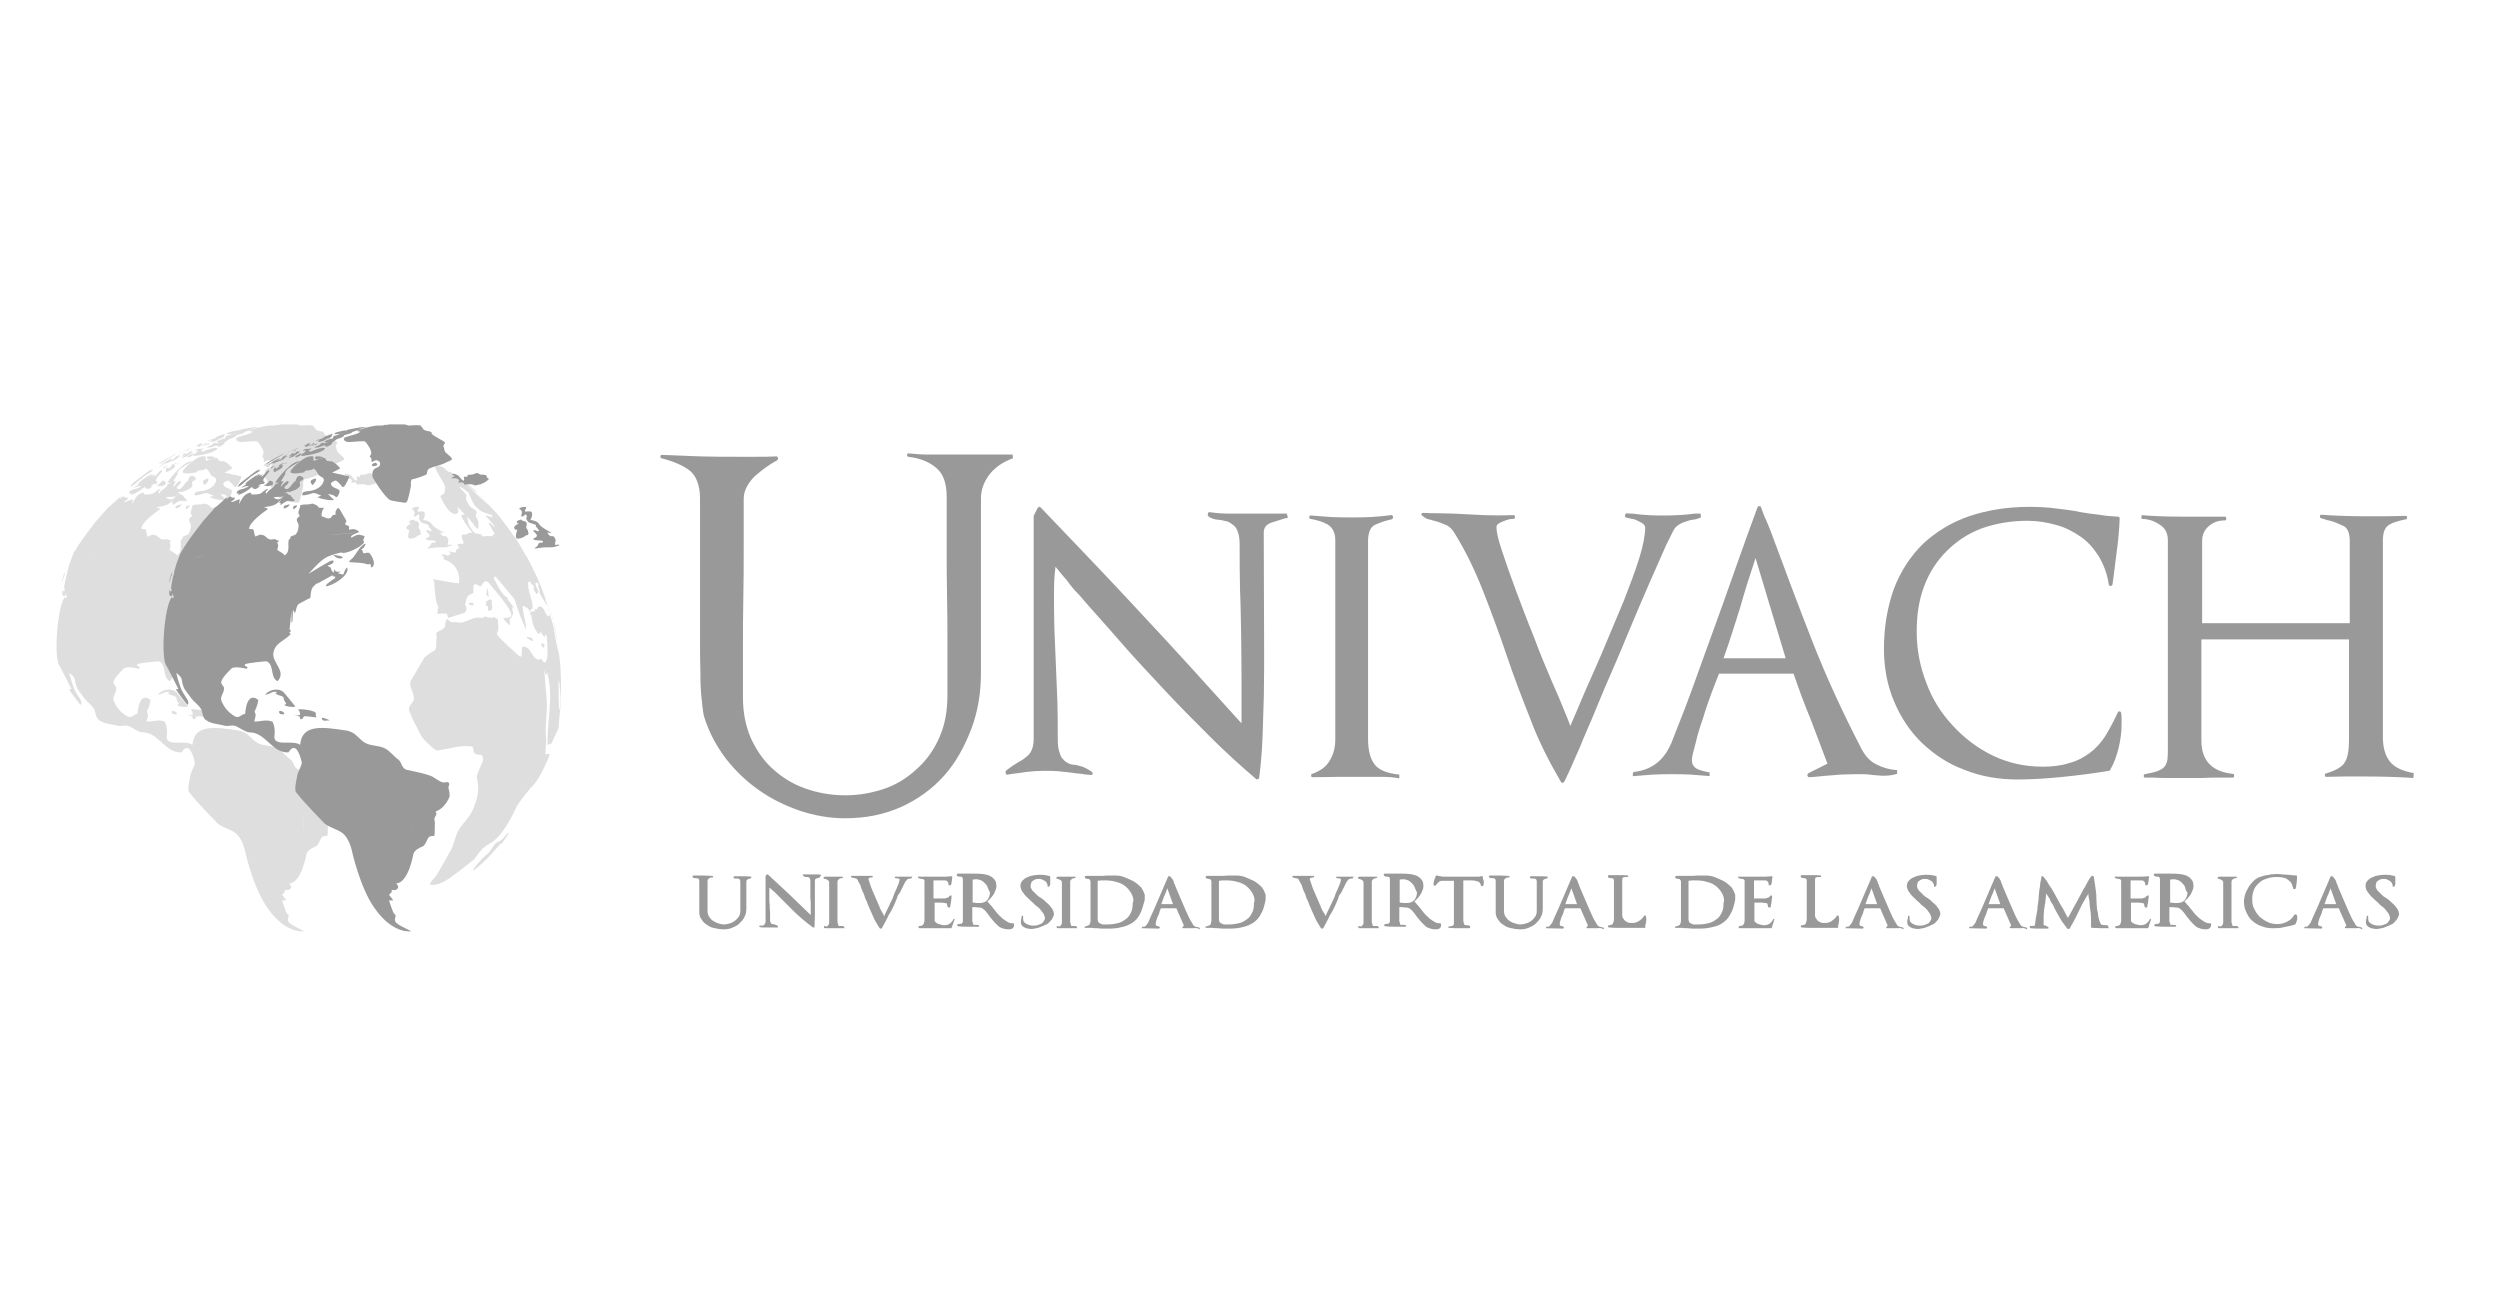 <?xml version="1.0" encoding="utf-8"?>
<!-- Generator: Adobe Illustrator 26.0.1, SVG Export Plug-In . SVG Version: 6.00 Build 0)  -->
<svg version="1.1" id="Capa_1" xmlns="http://www.w3.org/2000/svg" xmlns:xlink="http://www.w3.org/1999/xlink" x="0px" y="0px"
	 viewBox="0 0 663.9 347" style="enable-background:new 0 0 663.9 347;" xml:space="preserve">
<style type="text/css">
	.st0{fill:#999999;}
	.st1{opacity:0.4;}
	.st2{opacity:0.8;}
</style>
<g>
	<path class="st0" d="M263,125.7c-1.6,2-2.5,4.2-2.5,6.7v46.3c0,5.3-0.8,10.2-2.6,15c-1.8,4.6-4.1,8.9-7.2,12.3
		c-3.1,3.5-7,6.3-11.4,8.3c-4.5,2-9.4,3-14.9,3c-4.1,0-8-0.7-12-2c-4-1.4-7.5-3.1-10.9-5.5c-3.3-2.3-6.3-5.2-8.7-8.3
		c-2.5-3.3-4.4-6.8-5.7-10.8c-0.3-0.8-0.5-2.3-0.7-4.5c-0.3-2.2-0.4-4.6-0.4-7.6c-0.1-3-0.1-6.1-0.1-9.7c0-3.5,0-7,0-10.5
		c0-3.3,0-6.4,0-9.5s0-6,0-8.4c0-1.6,0-3.3,0-4.6s0-2.6,0-3.5c0-3.5-1-6-2.7-7.4c-1.8-1.4-4.4-2.5-7.5-3.3c-0.3-0.1-0.4-0.3-0.3-0.5
		c0-0.3,0.1-0.4,0.4-0.4c3.4,0.1,6.8,0.3,10.2,0.4s6.7,0.1,10.1,0.1c1.6,0,3.4,0,5,0s3.4,0,5-0.1c0.3,0,0.4,0.1,0.5,0.4
		s0,0.4-0.3,0.7c-1,0.5-1.9,1.1-2.9,1.8c-1,0.7-1.9,1.5-2.9,2.3c-1,1-1.6,1.8-2.2,2.9c-0.5,1-0.8,2-0.8,3.1c0,4.5,0,9,0,13.2
		c0,4.4,0,8.7-0.1,13.2c-0.1,4.4-0.1,8.9-0.1,13.2c0,4.4,0,8.9,0,13.2c0,4,0.7,7.5,2,10.6c1.4,3.1,3.3,6,5.7,8.2
		c2.5,2.3,5.3,4.1,8.6,5.3s7,1.9,10.8,1.9c4,0,7.5-0.7,10.9-1.9c3.3-1.2,6.1-3.1,8.6-5.5c2.5-2.3,4.4-5.2,5.7-8.3
		c1.4-3.3,2-6.8,2-10.9c0-4.4,0-8.7,0-13.1c0-4.4,0-8.9-0.1-13.2c-0.1-4.4-0.1-8.7-0.1-13.1c0-4.4,0-8.7,0-13.2c0-3.5-0.8-6-2.6-7.6
		s-4.2-2.7-7.6-3.1c-0.3-0.1-0.4-0.3-0.3-0.5c0-0.3,0.1-0.4,0.4-0.4c1.5,0.1,3,0.3,4.5,0.3s3,0,4.5,0h6c1.9,0,3.7,0,5.5,0
		s3.7,0,5.6,0h1.5l0.1,1C266.8,122.5,264.7,123.7,263,125.7z"/>
	<path class="st0" d="M341.7,137.6c0,0-0.1,0-0.3,0c-1.2,0.4-2.5,0.8-3.8,1.2c-1.4,0.5-2,1.4-2,2.7l0.1,30.8v5.2
		c0,4.9-0.1,9.8-0.3,14.6c-0.1,4.8-0.4,9.7-1,14.4c0,0.1-0.1,0.3-0.3,0.4c-0.3,0.1-0.4,0.1-0.5,0c-4.1-3.5-8.2-7.2-12.3-11.3
		c-4.1-4.1-8.2-8.2-12.1-12.4s-7.9-8.4-11.7-12.8c-3.8-4.4-7.5-8.4-11-12.5c-1.2-1.2-2.3-2.5-3.1-3.7c-1-1.1-2-2.3-3.1-3.7
		c-0.3,2.3-0.4,4.5-0.4,6.7c0,3.3,0,6.4,0.1,9.7s0.3,6.4,0.4,9.7s0.3,6.4,0.4,9.7s0.1,6.5,0.1,9.8c0,1.5,0.1,2.6,0.4,3.5
		c0.3,1,0.5,1.6,1,2c0.4,0.5,0.8,0.8,1.4,1.1s1.1,0.4,1.8,0.4c0.7,0.1,1.4,0.4,2,0.5c0.7,0.3,1.5,0.7,2.5,1.4
		c0.1,0.1,0.3,0.4,0.1,0.5c0,0.3-0.1,0.3-0.4,0.3c-0.8-0.1-1.6-0.1-2.5-0.3c-0.8-0.1-1.6-0.1-2.5-0.3c-1.2-0.1-2.5-0.3-3.7-0.4
		c-1.2-0.1-2.5-0.1-3.7-0.1c-1.5,0-3.1,0.1-4.8,0.3c-1.6,0.3-3.3,0.4-4.9,0.7c-0.3,0.1-0.4,0-0.5-0.3s-0.1-0.4,0-0.7
		c0.7-0.5,1.4-1.1,1.9-1.4c0.5-0.3,1.1-0.7,1.6-1c1-0.5,1.9-1.2,2.7-2c0.8-1,1.2-2.3,1.2-4.2V137l1-2c0.1-0.1,0.3-0.3,0.4-0.4
		c0.1-0.1,0.3,0,0.4,0.1c9.3,9.7,18.3,19.1,27,28.5c8.7,9.3,17.4,18.9,26.4,28.9v-0.4c0-4,0-7.8,0-11.6s-0.1-7.8-0.1-11.7
		c-0.1-3.7-0.1-7.5-0.3-11.7c-0.1-4.1-0.1-8-0.1-11.7c0-1.5-0.1-2.6-0.4-3.5c-0.3-1-0.7-1.6-1.2-2s-1.1-0.8-1.6-1
		c-0.5-0.1-1.2-0.3-1.8-0.4c-0.7-0.1-1.4-0.1-1.9-0.3c-0.5-0.1-1.1-0.4-1.5-0.8c-0.1-0.1-0.1-0.4,0-0.7s0.3-0.3,0.4-0.3
		c1.9,0.3,3.8,0.4,5.5,0.4c1.8,0,3.5,0,5.3,0c1.1,0,2.2,0,3.4,0c1.1,0,2.3,0,3.5,0c0.4,0,1,0,1.4,0c0.5,0,1,0,1.4,0l0.3,1
		C341.8,137.6,341.8,137.6,341.7,137.6z"/>
	<path class="st0" d="M367,206.3c-1.6,0-3.1,0-4.8,0c-2.3,0-4.5,0-6.8,0c-2.2,0-4.5,0.1-6.8,0.1c-0.3,0-0.4-0.1-0.4-0.4
		s0-0.5,0.3-0.5c2.2-0.8,3.7-1.9,4.6-3.5c1-1.6,1.5-3.4,1.5-5.7v-52.9c0-1.9-0.7-3.3-2-4.1c-1.4-0.8-2.9-1.2-4.6-1.5
		c-0.3-0.1-0.4-0.3-0.3-0.5c0-0.3,0.1-0.4,0.4-0.4c1.8,0.1,3.5,0.3,5.3,0.4c1.8,0.1,3.7,0.1,5.5,0.1s3.5,0,5.3-0.1s3.5-0.3,5.2-0.5
		c0.3-0.1,0.4,0,0.5,0.4s0,0.5-0.3,0.7c-1.9,0.4-3.4,1-4.5,1.5s-1.8,2-1.8,4.2v52.6c0,3.3,0.7,5.6,1.9,7c1.2,1.4,3.4,2.2,6.4,2.5v1
		C370.1,206.4,368.5,206.3,367,206.3z"/>
	<path class="st0" d="M449.6,138c-0.8,0.1-1.6,0.4-2.5,0.7c-0.8,0.3-1.5,0.7-2.2,1.4c-0.4,0.4-1.1,2-2.5,4.8
		c-1.2,2.7-2.7,6.1-4.5,10.2c-1.8,4.1-3.7,8.6-5.7,13.4c-2,4.9-4.1,9.7-6.1,14.3c-1.2,2.9-2.3,5.5-3.4,8.2c-1.1,2.6-2.2,5-3,7.1
		c-1,2.2-1.8,4.1-2.5,5.7s-1.4,2.9-1.8,3.8c-0.1,0.1-0.3,0.3-0.4,0.3s-0.4-0.1-0.5-0.3c-3.1-5.3-5.9-10.8-8-16.4
		c-2.2-5.6-4.4-11.2-6.3-16.9c-2-5.9-4.1-11.6-6.3-17.2c-2.2-5.6-4.6-10.6-7.5-15.3c-0.7-1.2-1.4-1.9-2.2-2.3
		c-0.8-0.3-1.6-0.7-2.6-1c-0.5-0.1-1.1-0.3-1.8-0.5c-0.7-0.1-1.4-0.4-2-1c-0.3-0.1-0.4-0.4-0.3-0.5c0.1-0.3,0.3-0.3,0.5-0.3
		c1.5,0.1,2.9,0.1,4.1,0.1c1.4,0,2.7,0.1,4.1,0.1c2.6,0.1,5.2,0.3,7.8,0.4c2.6,0.1,5.2,0.1,7.9,0c0.3,0,0.4,0.1,0.4,0.5
		s-0.1,0.5-0.4,0.5s-0.7,0-1.1,0.1c-0.5,0.1-1,0.3-1.5,0.5s-1,0.4-1.4,0.7s-0.5,0.5-0.5,1c0,1.2,0.5,3.3,1.5,6.3s2.2,6.5,3.7,10.5
		s3,8,4.8,12.4c1.6,4.4,3.3,8.3,4.9,12.1c1.2,2.7,2.2,5,2.9,6.8c0.7,1.8,1.4,3.3,1.8,4.6c1-2.3,2.3-5.3,3.8-8.9
		c1.6-3.7,3.4-7.6,5.2-11.9s3.5-8.4,5.2-12.4c1.6-4.1,3-7.8,4.1-11.3s1.6-6.3,1.6-8.3c0-0.3-0.3-0.7-0.7-1s-1-0.5-1.5-0.8
		s-1.2-0.4-1.8-0.5c-0.5-0.1-1-0.3-1.2-0.3c-0.1-0.1-0.3-0.3-0.1-0.7c0.1-0.3,0.3-0.4,0.4-0.4c0.4,0.1,0.8,0.1,1.2,0.1
		c0.4,0,0.8,0,1.2,0.1h-0.1c2.3,0.3,4.8,0.4,7.2,0.4c2.6,0,5.2-0.1,7.8-0.4h-0.1c0.4-0.1,0.8-0.1,1.2-0.1s0.8,0,1.2,0l0.1,1
		C450.6,137.9,449.9,138,449.6,138z"/>
	<path class="st0" d="M499.9,206c-1.1-0.1-2.2-0.1-3.4-0.3c-0.7-0.1-1.4-0.1-2-0.1s-1.5,0-2.2,0c-1.9,0-4,0.1-5.9,0.3
		c-1.9,0.1-4,0.4-5.9,0.5c-0.3,0-0.4-0.1-0.5-0.4s0-0.4,0.3-0.7l5-2.5c-1.5-4-3-7.9-4.5-11.9c-1.6-3.8-3.1-7.9-4.5-12h-19.8
		c-0.4,1.1-1.1,2.7-1.9,4.9s-1.6,4.4-2.3,6.8c-0.8,2.3-1.5,4.5-2,6.7c-0.5,2-1,3.5-1,4.5c0,1.2,0.5,2,1.6,2.5
		c1.1,0.4,2.2,0.7,3.1,0.8v1c-1.6-0.1-3.3-0.3-5-0.4c-1.8-0.1-3.4-0.1-5-0.1c-1.8,0-3.4,0-5,0.1c-1.8,0.1-3.4,0.3-5,0.4
		c-0.3,0.1-0.4,0-0.4-0.4c0-0.3,0-0.5,0.3-0.7c4.6-0.5,7.9-3,9.8-7.4v0.1c2.5-6.3,4.9-12.4,7.1-18.7c2.3-6.3,4.5-12.5,6.8-18.8
		c1.5-4.2,3-8.4,4.5-12.7c1.5-4.2,3-8.4,4.6-12.7c0.1-0.3,0.3-0.4,0.5-0.4c0.3,0,0.4,0.1,0.5,0.4c0.4,1.2,0.8,2.3,1.4,3.5
		c0.4,1.1,1,2.3,1.4,3.5c3.5,9.5,7.1,19.1,10.9,28.8s8.2,19.1,12.9,28.2c1,1.9,2.3,3.4,4,4.2c1.6,0.8,3.4,1.4,5.5,1.5v1
		C502.1,206,501,206,499.9,206z M466.2,148.2c-1.5,4.5-2.9,8.9-4.1,13.2c-1.4,4.4-2.7,8.7-4.4,13.4h16.5L466.2,148.2z"/>
	<path class="st0" d="M562.6,198.7c-0.5,2-1.2,4-2.2,5.7c0,0.1-0.1,0.3-0.4,0.3c-4.1,0.7-8.2,1.2-12.1,1.6c-4,0.4-8,0.7-12.1,0.7
		c-5,0-9.8-0.8-14.2-2.6c-4.4-1.6-8-4.1-11.2-7.1c-3.1-3-5.6-6.7-7.4-11c-1.8-4.2-2.7-9-2.7-14c0-6,1-11.4,2.7-16.1
		c1.8-4.6,4.4-8.6,7.8-11.9c3.4-3.1,7.4-5.6,12.1-7.2s10.1-2.5,15.9-2.5c2.3,0,4.8,0.1,7,0.4c2.3,0.3,4.5,0.5,6.7,1
		c1.6,0.3,3.4,0.5,5,0.7c1.6,0.3,3.3,0.4,4.9,0.5c0.3,0,0.5,0.1,0.5,0.5c-0.1,3-0.4,6-0.8,8.9c-0.4,3-0.7,5.9-1.1,8.6
		c-0.1,0.3-0.3,0.4-0.5,0.4c-0.3,0-0.4-0.1-0.5-0.4c-0.4-2.9-1.4-5.3-2.6-7.4c-1.4-2.2-3-4-4.9-5.3s-4.1-2.5-6.5-3.1
		c-2.5-0.7-4.9-1.1-7.6-1.1c-4.4,0-8.4,0.7-12.1,2c-3.7,1.4-6.7,3.4-9.3,6s-4.6,5.6-6,9.3c-1.4,3.7-2,7.6-2,12.1
		c0,4.6,0.8,9.1,2.5,13.5c1.6,4.4,4,8.2,7,11.4c3,3.3,6.5,6,10.6,8s8.6,3,13.4,3c2.7,0,5-0.3,7.1-1c2-0.5,3.8-1.5,5.3-2.6
		s2.9-2.6,4.1-4.4c1.1-1.8,2.3-4,3.4-6.4c0.1-0.3,0.4-0.3,0.5-0.3c0.3,0.1,0.4,0.3,0.4,0.5c0.1,0.5,0.1,1,0.1,1.5s0,1.1,0,1.6
		C563.4,194.6,563.1,196.6,562.6,198.7z"/>
	<path class="st0" d="M640.9,206.6c-4.5-0.3-9-0.4-13.4-0.4c-1.6,0-3.3,0-4.8,0c-1.6,0-3.3,0.1-4.9,0.1c-0.3,0-0.4-0.1-0.4-0.4
		s0-0.5,0.3-0.5c2.6-0.8,4.4-1.8,5-3c0.8-1.2,1.1-3.3,1.1-6v-26.6h-39.2v26.8c0,5.3,2.7,8.3,8.3,8.9c0.3,0,0.4,0.1,0.4,0.5
		s-0.1,0.5-0.4,0.5c-1.4,0-2.7,0-4,0c-1.2,0-2.5,0-3.8,0.1c-1,0-2,0-3.3,0s-2.3,0-3.3,0s-2,0-3.1,0s-2.2,0-3.3-0.1
		c-0.4,0-0.7,0-1.2,0c-0.4,0-0.8,0-1.2,0c-0.3,0-0.4-0.1-0.4-0.4s0-0.5,0.3-0.5c1.4-0.3,2.5-0.5,3.3-0.8s1.5-0.7,1.9-1.2
		s0.7-1.2,0.8-2s0.1-1.9,0.1-3.3v-54.8c0-1.9-0.7-3.3-2.2-4.2c-1.5-1-3.1-1.5-4.8-1.5v-1c3.5,0.3,7.1,0.4,10.6,0.4
		c1.5,0,2.9,0,4.4,0s2.9,0,4.4,0h2.7c0.3,0,0.4,0.1,0.4,0.5s-0.1,0.5-0.4,0.5c-1.5,0-2.9,0.4-4.1,1.4c-1.2,1-1.9,2.3-1.9,4v21.9H624
		v-21.8c0-2-0.5-3.4-1.6-4c-1.1-0.5-2.3-1.1-4-1.5c-0.4-0.1-0.7-0.1-1-0.3c-0.3-0.1-0.7-0.1-1-0.3c-0.3-0.1-0.4-0.3-0.3-0.5
		c0-0.3,0.1-0.4,0.4-0.4c4.1,0.3,8,0.4,11.9,0.4c1.6,0,3.4,0,5.2,0s3.4-0.1,5.2-0.1c0.3,0,0.4,0.1,0.4,0.4c0,0.3,0,0.5-0.3,0.5
		c-1.9,0.4-3.4,0.8-4.5,1.5s-1.6,2-1.6,4.1v52.3c0,2.9,0.7,5,1.9,6.5s3.4,2.5,6.3,3L640.9,206.6z"/>
</g>
<g>
	<g>
		<path class="st0" d="M198.6,233.5c-0.3,0.1-0.4,0.4-0.4,0.7v7c0,0.8-0.1,1.6-0.5,2.3c-0.3,0.7-0.8,1.2-1.4,1.8
			c-0.5,0.5-1.2,0.8-1.9,1.1s-1.5,0.4-2.3,0.4c-0.7,0-1.4-0.1-2.2-0.3c-0.7-0.1-1.5-0.4-2-0.8c-0.7-0.4-1.1-0.8-1.5-1.4
			c-0.4-0.5-0.7-1.2-0.7-1.9l0,0c0-0.1,0-0.3,0-0.4c0-0.1,0-0.3,0-0.4v-7.5c0-0.4-0.1-0.7-0.3-0.8c-0.3-0.1-0.4-0.1-0.7-0.1
			c-0.1,0-0.4,0-0.5-0.1c-0.1,0-0.3-0.1-0.3-0.3c0-0.1,0-0.3,0.3-0.3h0.8c1.4,0,2.7,0,4.1,0.1c0.1,0,0.3,0.1,0.3,0.3
			s-0.1,0.1-0.3,0.1c-0.3,0-0.7,0.1-0.8,0.3c-0.3,0.1-0.4,0.4-0.4,0.7v4c0,0.7,0,1.4,0,2c0,0.7,0,1.4,0,1.9s0.1,1.1,0.4,1.5
			c0.3,0.4,0.5,0.8,1,1.1s0.8,0.5,1.4,0.7c0.5,0.1,1,0.3,1.5,0.3s1.1-0.1,1.6-0.3c0.5-0.1,1-0.4,1.4-0.7s0.7-0.7,1-1.1
			s0.4-1,0.4-1.6c0-0.7,0-1.2,0-1.9s0-1.4,0-1.9c0-0.7,0-1.2,0-1.9s0-1.4,0-1.9c0-0.1,0-0.4-0.1-0.5c0-0.1-0.1-0.3-0.3-0.3
			c-0.1,0-0.1-0.1-0.3-0.1c-0.1,0-0.3,0-0.3,0c-0.1,0-0.4,0-0.5,0s-0.3-0.1-0.3-0.3s0-0.3,0.3-0.3c0.8,0,1.5,0,2.2,0s1.5,0,2.2,0.1
			v0.4C199.1,233.3,198.8,233.4,198.6,233.5z"/>
		<path class="st0" d="M217.6,233.1c-0.1,0-0.3,0-0.4,0.1l0,0c-0.1,0-0.4,0.1-0.5,0.1c-0.1,0.1-0.3,0.3-0.3,0.4c0,0.5,0,1.1,0,1.6
			s0,1,0,1.5s0,1,0,1.6c0,0.5,0,1.1,0,1.6c0,1.1,0,2.2,0,3.1c0,1.1-0.1,2-0.1,3.1c0,0.1-0.1,0.1-0.1,0.1c-0.1,0-0.1,0-0.3,0
			c-1.9-1.4-3.7-2.9-5.3-4.5s-3.3-3.3-4.9-4.9l0,0l-1.4-1.2c0,0.1,0,0.3,0,0.4c0,0.1,0,0.3,0,0.5c0,0.7,0,1.2,0,1.9s0,1.2,0.1,1.9
			c0,0.7,0,1.2,0.1,1.9c0,0.7,0,1.2,0,1.9c0,0.3,0,0.5,0.1,0.7c0,0.1,0.1,0.3,0.3,0.4c0.1,0.1,0.1,0.1,0.3,0.1c0.1,0,0.3,0,0.3,0.1
			c0.1,0,0.3,0,0.5,0.1c0.1,0,0.3,0.1,0.5,0.3c0.1,0,0.1,0.1,0.1,0.3s-0.1,0.1-0.3,0.1c-0.3,0-0.5,0-0.8,0s-0.5,0-0.8,0H204
			c-0.4,0-0.8,0-1.1,0c-0.4,0-0.7,0-1.1-0.1c-0.1,0-0.3-0.1-0.1-0.3c0-0.1,0.1-0.1,0.3-0.1h0.3c0.3,0,0.5,0,0.7-0.3s0.3-0.4,0.3-0.8
			v-11.9c0-0.1,0-0.3,0.1-0.3c0.1-0.1,0.1-0.1,0.3-0.3h0.1c0.1,0,0.1,0,0.1,0c1.9,1.8,3.8,3.5,5.7,5.3s3.8,3.7,5.7,5.5
			c0-0.5,0-1.1,0-1.5c0-0.5,0-1,0-1.5c0-0.4,0-0.8-0.1-1.4c0-0.4,0-1,0-1.4c0-0.3,0-0.5,0-0.8s0-0.5,0-0.8v-1.5c0-0.3,0-0.5-0.1-0.7
			c0-0.1-0.1-0.3-0.3-0.4c-0.1-0.1-0.3-0.1-0.3-0.1c-0.1,0-0.3,0-0.4,0c-0.3,0-0.5-0.1-0.8-0.3c-0.1,0-0.1-0.1-0.1-0.3
			c0-0.1,0.1-0.1,0.3-0.1h1c0.7,0,1.2,0,1.8,0c0.5,0,1.2,0,1.8,0.1L217.6,233.1z"/>
		<path class="st0" d="M224.3,246.5c-0.3,0-0.5,0-1,0c-0.3,0-0.5,0-1,0h-1c-0.1,0-0.3,0-0.5,0c-0.1,0-0.4,0-0.7,0s-0.4,0-0.7,0
			s-0.4,0-0.5-0.1c-0.1,0-0.1-0.1-0.1-0.3s0.1-0.3,0.3-0.1c0.1,0,0.1,0,0.3,0h0.1c0.1,0,0.3,0,0.3-0.1c0.1-0.1,0.1-0.3,0.3-0.4
			c0-0.1,0.1-0.3,0.1-0.5c0-0.1,0-0.3,0-0.4v-10.2c0-0.3-0.1-0.5-0.4-0.7s-0.5-0.3-0.8-0.3c-0.1,0-0.3-0.1-0.3-0.3
			c0-0.1,0.1-0.1,0.3-0.3c0.4,0,0.8,0,1.2,0s0.8,0,1.2,0s0.8,0,1.1,0c0.4,0,0.7,0,1.1,0c0.1,0,0.3,0.1,0.3,0.1c0,0.1,0,0.1-0.3,0.3
			c-0.3,0-0.7,0.1-0.8,0.3c-0.3,0.1-0.4,0.4-0.4,0.8v10.2c0,0,0,0.1,0,0.3c0,0.1,0,0.3,0.1,0.4c0,0.1,0.1,0.3,0.1,0.4
			c0,0.1,0.1,0.3,0.1,0.3s0.1,0,0.3,0c0.1,0,0.1,0,0.3,0c0.1,0,0.4,0,0.5,0s0.3,0.1,0.4,0.3L224.3,246.5L224.3,246.5z"/>
		<path class="st0" d="M242,233.3c0,0-0.1,0-0.3,0c-0.1,0-0.3,0.1-0.5,0.1c-0.1,0-0.3,0.1-0.4,0.3c-0.1,0.1-0.3,0.4-0.4,0.5
			c-0.1,0.3-0.3,0.5-0.4,0.8s-0.3,0.5-0.4,0.8s-0.3,0.5-0.4,0.8c-0.1,0.1-0.1,0.4-0.3,0.5c0,0.1-0.1,0.3-0.3,0.4
			c-0.1,0.3-0.3,0.5-0.4,1c-0.1,0.3-0.3,0.7-0.4,1c-0.5,1.2-1.1,2.5-1.8,3.5c-0.5,1.2-1.2,2.3-1.8,3.5c0,0-0.1,0.1-0.3,0.1
			c-0.1,0-0.1,0-0.3-0.1c-0.7-1.1-1.4-2.2-1.9-3.5c-0.5-1.2-1.2-2.6-1.6-3.8c-0.3-0.5-0.5-1.1-0.7-1.8c-0.3-0.5-0.5-1.1-0.7-1.6l0,0
			c0-0.1-0.1-0.3-0.1-0.3c0-0.1-0.1-0.3-0.1-0.4c-0.1-0.3-0.3-0.5-0.4-0.7c-0.1-0.3-0.3-0.4-0.3-0.7c-0.1-0.1-0.3-0.3-0.4-0.4
			c-0.1,0-0.4-0.1-0.5-0.1s-0.3,0-0.4-0.1c-0.1,0-0.3-0.1-0.4-0.1s-0.1-0.1-0.1-0.3c0-0.1,0.1-0.1,0.3-0.1c0.3,0,0.5,0,0.8,0
			s0.5,0,0.8,0h1c0.4,0,0.8,0,1.2,0s0.8,0,1.5,0c0.1,0,0.3,0.1,0.1,0.3c0,0.1-0.1,0.3-0.3,0.1c-0.1,0-0.3,0-0.4,0.1
			c-0.1,0.1-0.3,0.1-0.4,0.3c0.4,1.2,0.8,2.6,1.4,3.8c0.5,1.2,1.1,2.5,1.6,3.7c0.1,0.3,0.1,0.4,0.3,0.7c0.1,0.1,0.1,0.4,0.3,0.5
			c0.1,0.1,0.1,0.4,0.3,0.5c0.1,0.1,0.1,0.4,0.3,0.7l0.5-1.1c0.4-0.7,0.7-1.5,1.1-2.3s0.8-1.6,1.1-2.6c0.4-0.8,0.7-1.6,1-2.3
			s0.4-1.2,0.4-1.6c0,0-0.1,0-0.3-0.1c-0.1,0-0.4,0-0.5-0.1c0,0,0,0-0.1,0c0,0,0,0-0.1,0s-0.3,0-0.3-0.1s0.1-0.3,0.3-0.3
			c0.4,0,0.7,0,1.1,0s0.7,0,1.1,0s0.7,0,1.1,0c0.4,0,0.7,0,1.1,0L242,233.3C242.2,233.3,242,233.3,242,233.3z"/>
		<path class="st0" d="M252.7,246.4l-0.1,0.1c-0.1,0-0.3,0-0.5,0c-0.3,0-0.5,0-1,0c-0.3,0-0.7,0-1,0s-0.5,0-0.7,0
			c-0.3,0-0.5,0-0.8,0s-0.5,0-0.8,0c-0.5,0-1.2,0-1.8,0c-0.5,0-1.2,0-1.8,0c-0.1,0-0.3-0.1-0.3-0.3c0-0.1,0.1-0.3,0.3-0.3
			c0.4,0,0.8-0.1,1-0.4c0.1-0.3,0.3-0.7,0.3-1.1V234c0-0.3-0.1-0.4-0.3-0.5c-0.1-0.1-0.3-0.1-0.5-0.1c-0.1,0-0.3,0-0.4-0.1
			c-0.1,0-0.3-0.1-0.4-0.1s-0.1-0.1-0.1-0.3s0.1-0.1,0.3-0.1c0.1,0,0.4,0,0.5,0c0.3,0,0.5,0,0.8,0c0.5,0,1,0,1.6,0
			c0.5,0,1.1,0,1.8,0c0.8,0,1.6,0,2.3,0s1.1-0.1,1.4-0.1c0.1,0,0.3,0,0.3,0c0.1,0,0.1,0.1,0.1,0.1c0,0.3-0.1,0.5-0.1,0.8
			s-0.1,0.5-0.1,0.8c0,0.1,0,0.3-0.1,0.3c0,0.1,0,0.1-0.1,0.3c0,0.1-0.1,0.1-0.3,0.1c-0.1,0-0.3,0-0.3-0.1c0-0.3-0.1-0.5-0.1-0.7
			c-0.1-0.1-0.3-0.3-0.4-0.4s-0.4-0.1-0.7-0.1s-0.4,0-0.7,0c-0.1,0-0.3,0-0.4,0s-0.3,0-0.4,0s-0.3,0-0.4,0s-0.3,0-0.4,0h-0.5v4.8h3
			c0.1,0,0.1,0,0.3-0.1c0.1,0,0.3-0.1,0.4-0.1l0,0c0.1,0,0.3-0.1,0.4-0.3s0.3-0.1,0.3-0.3c0.1,0,0.3,0,0.3,0c0.1,0,0.1,0.1,0.1,0.3
			c0,0.3,0,0.5-0.1,0.8c0,0.3,0,0.5-0.1,0.8c0,0.1,0,0.4-0.1,0.5c0,0.1,0,0.4-0.1,0.7c0,0.1-0.1,0.1-0.1,0.1c-0.1,0-0.1,0-0.3,0
			c-0.1-0.1-0.3-0.1-0.3-0.3v-0.1c0-0.1-0.1-0.3-0.1-0.4c0-0.1-0.1-0.3-0.1-0.3c-0.1,0-0.3-0.1-0.5-0.1s-0.5-0.1-0.8-0.1s-0.7,0-1,0
			s-0.5,0-0.8,0h-0.1v4.9c0.3,0.4,0.7,0.7,1.1,0.8c0.5,0.1,1,0.3,1.4,0.3c0.5,0,1.1-0.1,1.5-0.4c0.4-0.3,0.8-0.7,1-1.2
			c0,0,0-0.1,0.1-0.1h0.1c0,0,0.1,0,0.1,0.1c0,0,0.1,0.1,0,0.1L252.7,246.4z"/>
		<path class="st0" d="M267.8,246.8c-0.5,0-1.1-0.1-1.6-0.3c-0.4-0.1-1-0.4-1.2-0.7c-0.4-0.3-0.7-0.7-1.1-1.1
			c-0.3-0.4-0.7-0.8-1-1.2s-0.5-0.7-0.8-1.1c-0.3-0.3-0.5-0.7-1-1c-0.3-0.3-0.7-0.4-1.1-0.4s-0.8-0.1-1.2-0.1c-0.1,0-0.3,0-0.3,0
			s-0.1,0-0.3,0v3.3c0,0,0,0.1,0,0.3c0,0.1,0,0.3,0.1,0.4c0,0.1,0.1,0.3,0.1,0.4s0.1,0.1,0.1,0.3c0,0,0.1,0,0.3,0s0.3,0,0.3,0
			c0.1,0,0.3,0,0.4,0s0.3,0.1,0.4,0.1s0.1,0.1,0.1,0.3c0,0.1-0.1,0.1-0.3,0.1c-0.8,0-1.8,0-2.6,0c-0.8,0-1.6,0-2.6-0.1
			c-0.1,0-0.3-0.1-0.3-0.3c0-0.1,0-0.3,0.3-0.3s0.5-0.1,0.7-0.1s0.3-0.1,0.4-0.3c0.1-0.1,0.1-0.3,0.1-0.4s0-0.4,0-0.8v-10.2
			c0-0.4-0.1-0.7-0.3-0.7c-0.1-0.1-0.4-0.1-0.5-0.1s-0.4,0-0.5-0.1c-0.1,0-0.3-0.1-0.3-0.3c0-0.1-0.1-0.1,0-0.3c0,0,0.1-0.1,0.3-0.1
			h0.4c0.1,0,0.4,0,0.5,0s0.4,0,0.5,0c0.3,0,0.5,0,0.8,0s0.5,0,0.8,0h0.5c0.1,0,0.3,0,0.5,0c0.1,0,0.3,0,0.5,0c0.7,0,1.2,0,1.9,0.1
			c0.7,0,1.4,0.3,1.9,0.4c0.5,0.3,1,0.5,1.4,1.1c0.4,0.4,0.5,1.1,0.5,1.8c0,0.4-0.1,0.8-0.3,1.1c-0.1,0.4-0.3,0.8-0.5,1.1
			c-0.3,0.4-0.5,0.7-0.8,1s-0.5,0.5-0.8,0.8c0.3,0.3,0.5,0.5,0.7,0.8c0.3,0.3,0.5,0.5,0.7,0.8c0.4,0.5,0.8,1,1.2,1.5s1,1,1.4,1.4
			c0.5,0.4,1,0.7,1.5,1s1,0.3,1.5,0.3l0.1,0.4C269.3,246.6,268.6,246.8,267.8,246.8z M262.3,235.7c-0.1-0.4-0.4-0.8-0.7-1.1
			c-0.3-0.3-0.5-0.5-1-0.8c-0.4-0.1-0.8-0.3-1.2-0.3c-0.4,0-0.8,0-1.1,0.1v6.1c0.3,0,0.5,0,1,0.1c0.3,0,0.5,0,1,0
			c0.8,0,1.5-0.3,1.9-0.8s0.7-1.2,0.7-2C262.6,236.5,262.5,236.1,262.3,235.7z"/>
		<path class="st0" d="M279.1,244.4c-0.4,0.5-0.8,1-1.5,1.2c-0.5,0.3-1.2,0.5-1.9,0.8c-0.7,0.1-1.2,0.3-1.8,0.3
			c-0.3,0-0.5,0-0.8-0.1c-0.3,0-0.7-0.1-1-0.3c-0.3-0.1-0.5-0.3-0.7-0.5s-0.3-0.5-0.3-0.8c0-0.1,0-0.3,0-0.5c0-0.1,0.1-0.4,0.1-0.5
			c0.1-0.1,0.1-0.4,0.1-0.7c0,0,0-0.1,0.1-0.1h0.1h0.1l0.1,0.1v0.3c0,0.4,0,0.7,0.1,1s0.4,0.5,0.7,0.7c0.3,0.1,0.5,0.3,1,0.4
			c0.3,0.1,0.7,0.1,1,0.1s0.5,0,1-0.1c0.3-0.1,0.7-0.3,1-0.4c0.3-0.1,0.5-0.4,0.7-0.7s0.3-0.5,0.3-0.8s-0.1-0.5-0.3-1
			c-0.1-0.3-0.4-0.5-0.7-1c-0.3-0.3-0.5-0.7-1-1c-0.4-0.3-0.7-0.5-1.1-1c-0.4-0.3-0.8-0.7-1.2-1.1s-0.8-0.7-1.1-1.1
			c-0.3-0.4-0.5-0.7-0.8-1.1c-0.1-0.4-0.3-0.7-0.3-1.1c0-0.7,0.1-1.1,0.5-1.5s0.8-0.8,1.5-1c0.5-0.3,1.2-0.4,1.8-0.5
			c0.7-0.1,1.2-0.1,1.6-0.1c0.7,0,1.4,0.1,2.2,0.3c0.1,0,0.3,0.1,0.3,0.3v0.7c0,0.3,0,0.7,0,1c0,0.4-0.1,0.7-0.3,0.8
			c-0.1,0.1-0.3,0.1-0.3,0.1c-0.1,0-0.1-0.1-0.1-0.3c0-0.3-0.1-0.5-0.3-0.8c-0.1-0.3-0.3-0.4-0.5-0.5c-0.3-0.1-0.5-0.3-0.8-0.4
			c-0.3-0.1-0.5-0.1-0.8-0.1s-0.5,0-0.8,0.1s-0.5,0.3-0.7,0.4c-0.3,0.1-0.4,0.4-0.5,0.7s-0.1,0.5-0.1,0.8s0.1,0.5,0.3,0.8
			c0.1,0.3,0.4,0.5,0.7,0.8c0.3,0.3,0.5,0.5,0.8,0.8s0.7,0.5,1,0.7c0.4,0.3,0.8,0.5,1.2,1c0.4,0.3,0.8,0.7,1.1,1
			c0.3,0.4,0.5,0.7,0.8,1.1c0.1,0.4,0.3,0.8,0.3,1.2C279.7,243.5,279.5,244,279.1,244.4z"/>
		<path class="st0" d="M286.1,246.5c-0.3,0-0.5,0-1,0c-0.3,0-0.5,0-1,0h-1c-0.1,0-0.3,0-0.5,0s-0.4,0-0.7,0s-0.4,0-0.7,0
			c-0.3,0-0.4,0-0.5-0.1c-0.1,0-0.1-0.1-0.1-0.3s0.1-0.3,0.3-0.1c0.1,0,0.1,0,0.3,0h0.1c0.1,0,0.3,0,0.3-0.1
			c0.1-0.1,0.1-0.3,0.3-0.4c0-0.1,0.1-0.3,0.1-0.5c0-0.1,0-0.3,0-0.4v-10.2c0-0.3-0.1-0.5-0.4-0.7c-0.3-0.1-0.5-0.3-0.8-0.3
			c-0.1,0-0.3-0.1-0.3-0.3c0-0.1,0.1-0.1,0.3-0.3c0.4,0,0.8,0,1.2,0c0.4,0,0.8,0,1.2,0s0.8,0,1.1,0c0.4,0,0.7,0,1.1,0
			c0.1,0,0.3,0.1,0.3,0.1c0,0.1,0,0.1-0.3,0.3c-0.3,0-0.7,0.1-0.8,0.3c-0.3,0.1-0.4,0.4-0.4,0.8v10.2c0,0,0,0.1,0,0.3
			c0,0.1,0,0.3,0.1,0.4c0,0.1,0.1,0.3,0.1,0.4c0,0.1,0.1,0.3,0.1,0.3s0.1,0,0.3,0s0.1,0,0.3,0c0.1,0,0.4,0,0.5,0s0.3,0.1,0.4,0.3
			v0.3H286.1z"/>
		<path class="st0" d="M302.7,242.8c-0.5,1-1.1,1.6-1.9,2.2c-0.8,0.5-1.8,1-2.9,1.2c-1.1,0.3-2.2,0.4-3.4,0.4c-0.5,0-1,0-1.5,0
			s-1,0-1.5-0.1c-0.5,0-1.1,0-1.6-0.1c-0.5,0-1.1,0-1.6,0c-0.1,0-0.3,0-0.3-0.1s0-0.3,0.3-0.3c0.5-0.1,0.8-0.3,1-0.4
			c0.1-0.3,0.3-0.5,0.3-1.2v-10.2c0-0.3-0.1-0.5-0.3-0.7c-0.1-0.1-0.4-0.1-0.5-0.1s-0.3-0.1-0.4-0.1s-0.3-0.1-0.3-0.3s0-0.1,0-0.3
			c0,0,0.1-0.1,0.3-0.1c0.3,0,0.4,0,0.7,0c0.3,0,0.4,0,0.7,0c0.3,0,0.7,0,1,0s0.7,0,1,0c0.7,0,1.5,0,2.2-0.1c0.4,0,0.7,0,1.1,0
			s0.8,0,1.1,0c0.7,0,1.5,0.1,2.3,0.4c0.8,0.3,1.6,0.7,2.5,1.1c0.8,0.5,1.5,1.1,2,1.6c0.5,0.7,0.8,1.4,1,2c0,0.3,0,0.5,0,0.7
			c0,0.3,0,0.4,0,0.7C303.5,240.8,303.2,241.9,302.7,242.8z M300.5,237.4c-0.4-0.8-1-1.5-1.6-2s-1.5-1-2.5-1.2
			c-1-0.3-1.9-0.4-2.9-0.4c-0.3,0-0.7,0-1,0s-0.7,0.1-1,0.1v9.7c0,0.4,0,0.8,0.1,1.1s0.3,0.4,0.5,0.5c0.3,0.1,0.5,0.3,0.8,0.3
			s0.7,0,1.1,0c1,0,1.8-0.1,2.6-0.3c0.8-0.1,1.5-0.5,2.2-1c0.7-0.4,1.1-1,1.5-1.8c0.4-0.7,0.5-1.5,0.5-2.6
			C301.2,239.1,300.9,238.2,300.5,237.4z"/>
		<path class="st0" d="M317.1,246.5c-0.4,0-0.8,0-1.2,0c-0.3,0-0.5,0-0.8,0s-0.5,0-0.8,0c-0.1,0-0.3,0-0.3-0.1s0-0.1,0.1-0.3
			l0.3-0.3c-0.3-0.8-0.7-1.5-1-2.3c-0.3-0.7-0.7-1.5-1-2.3h-4.1c-0.1,0.3-0.3,0.5-0.4,1.1c-0.1,0.4-0.3,0.8-0.5,1.2
			c-0.1,0.4-0.3,0.8-0.4,1.2s-0.1,0.7-0.1,0.8s0.1,0.3,0.3,0.4c0.3,0,0.4,0.1,0.5,0.1s0.3,0.1,0.3,0.3c0,0.1-0.1,0.3-0.3,0.3
			l-4.5-0.1l0.1-0.4c0.1,0,0.4,0,0.5,0s0.4-0.1,0.5-0.3c0.1-0.1,0.3-0.3,0.4-0.5c0.1-0.1,0.3-0.4,0.3-0.5c0.3-0.8,0.7-1.6,1.1-2.5
			c0.4-0.8,0.7-1.6,1.1-2.5c0.5-1.2,1-2.3,1.5-3.5s1-2.3,1.5-3.5c0-0.1,0.1-0.1,0.4-0.1c0.1,0,0.3,0.1,0.4,0.3s0.3,0.4,0.4,0.5
			c0.1,0.3,0.3,0.4,0.3,0.7s0.1,0.4,0.3,0.7l0,0c0,0.1,0.1,0.3,0.1,0.3c0,0.1,0,0.1,0.1,0.3l0,0l1.1,2.6c0.5,1.2,1.1,2.5,1.6,3.7
			s1.1,2.5,1.8,3.5c0.1,0.4,0.5,0.7,0.8,0.8c0.4,0.1,0.7,0.1,1.1,0.3v0.4C317.9,246.4,317.5,246.4,317.1,246.5z M310,235.9
			c-0.3,0.7-0.5,1.5-0.8,2c-0.3,0.7-0.5,1.4-0.8,2.2h3.1L310,235.9z"/>
		<path class="st0" d="M334.8,242.8c-0.5,1-1.1,1.6-1.9,2.2c-0.8,0.5-1.8,1-2.9,1.2c-1.1,0.3-2.2,0.4-3.4,0.4c-0.5,0-1,0-1.5,0
			s-1,0-1.5-0.1c-0.5,0-1.1,0-1.6-0.1c-0.5,0-1.1,0-1.6,0c-0.1,0-0.3,0-0.3-0.1s0-0.3,0.3-0.3c0.5-0.1,0.8-0.3,1-0.4
			c0.1-0.3,0.3-0.5,0.3-1.2v-10.2c0-0.3-0.1-0.5-0.3-0.7c-0.1-0.1-0.4-0.1-0.5-0.1s-0.3-0.1-0.4-0.1s-0.3-0.1-0.3-0.3s0-0.1,0-0.3
			c0,0,0.1-0.1,0.3-0.1c0.3,0,0.4,0,0.7,0c0.3,0,0.4,0,0.7,0s0.7,0,1,0s0.7,0,1,0c0.7,0,1.5,0,2.2-0.1c0.4,0,0.7,0,1.1,0
			s0.8,0,1.1,0c0.7,0,1.5,0.1,2.3,0.4c0.8,0.3,1.6,0.7,2.5,1.1c0.8,0.5,1.5,1.1,2,1.6c0.5,0.7,0.8,1.4,1,2c0,0.3,0,0.5,0,0.7
			c0,0.3,0,0.4,0,0.7C335.7,240.8,335.4,241.9,334.8,242.8z M332.7,237.4c-0.4-0.8-1-1.5-1.6-2s-1.5-1-2.5-1.2
			c-1-0.3-1.9-0.4-2.9-0.4c-0.3,0-0.7,0-1,0s-0.7,0.1-1,0.1v9.7c0,0.4,0,0.8,0.1,1.1s0.3,0.4,0.5,0.5c0.3,0.1,0.5,0.3,0.8,0.3
			s0.7,0,1.1,0c1,0,1.8-0.1,2.6-0.3c0.8-0.1,1.5-0.5,2.2-1c0.7-0.4,1.1-1,1.5-1.8c0.4-0.7,0.5-1.5,0.5-2.6
			C333.3,239.1,333.1,238.2,332.7,237.4z"/>
		<path class="st0" d="M359.2,233.3c0,0-0.1,0-0.3,0s-0.3,0.1-0.5,0.1c-0.1,0-0.3,0.1-0.4,0.3c-0.1,0.1-0.3,0.4-0.4,0.5
			c-0.1,0.3-0.3,0.5-0.4,0.8s-0.3,0.5-0.4,0.8s-0.3,0.5-0.4,0.8c-0.1,0.1-0.1,0.4-0.3,0.5c0,0.1-0.1,0.3-0.3,0.4
			c-0.1,0.3-0.3,0.5-0.4,1c-0.1,0.3-0.3,0.7-0.4,1c-0.5,1.2-1.1,2.5-1.8,3.5c-0.5,1.2-1.2,2.3-1.8,3.5c0,0-0.1,0.1-0.3,0.1
			s-0.1,0-0.3-0.1c-0.7-1.1-1.4-2.2-1.9-3.5c-0.5-1.2-1.2-2.6-1.6-3.8c-0.3-0.5-0.5-1.1-0.7-1.8c-0.3-0.5-0.5-1.1-0.7-1.6l0,0
			c0-0.1-0.1-0.3-0.1-0.3c0-0.1-0.1-0.3-0.1-0.4c-0.1-0.3-0.3-0.5-0.4-0.7c-0.1-0.3-0.3-0.4-0.3-0.7c-0.1-0.1-0.3-0.3-0.4-0.4
			c-0.1,0-0.4-0.1-0.5-0.1s-0.3,0-0.4-0.1c-0.1,0-0.3-0.1-0.4-0.1s-0.1-0.1-0.1-0.3c0-0.1,0.1-0.1,0.3-0.1c0.3,0,0.5,0,0.8,0
			s0.5,0,0.8,0h1c0.4,0,0.8,0,1.2,0c0.4,0,0.8,0,1.5,0c0.1,0,0.3,0.1,0.1,0.3c0,0.1-0.1,0.3-0.3,0.1c-0.1,0-0.3,0-0.4,0.1
			s-0.3,0.1-0.4,0.3c0.4,1.2,0.8,2.6,1.4,3.8c0.5,1.2,1.1,2.5,1.6,3.7c0.1,0.3,0.1,0.4,0.3,0.7c0.1,0.1,0.1,0.4,0.3,0.5
			c0.1,0.1,0.1,0.4,0.3,0.5s0.1,0.4,0.3,0.7l0.5-1.1c0.4-0.7,0.7-1.5,1.1-2.3s0.8-1.6,1.1-2.6c0.4-0.8,0.7-1.6,1-2.3
			s0.4-1.2,0.4-1.6c0,0-0.1,0-0.3-0.1c-0.1,0-0.4,0-0.5-0.1c0,0,0,0-0.1,0c0,0,0,0-0.1,0s-0.3,0-0.3-0.1s0.1-0.3,0.3-0.3
			c0.4,0,0.7,0,1.1,0s0.7,0,1.1,0s0.7,0,1.1,0s0.7,0,1.1,0L359.2,233.3C359.4,233.3,359.2,233.3,359.2,233.3z"/>
		<path class="st0" d="M366.2,246.5c-0.3,0-0.5,0-1,0c-0.3,0-0.5,0-1,0h-1c-0.1,0-0.3,0-0.5,0c-0.1,0-0.4,0-0.7,0s-0.4,0-0.7,0
			s-0.4,0-0.5-0.1c-0.1,0-0.1-0.1-0.1-0.3s0.1-0.3,0.3-0.1c0.1,0,0.1,0,0.3,0h0.1c0.1,0,0.3,0,0.3-0.1c0.1-0.1,0.1-0.3,0.3-0.4
			c0-0.1,0.1-0.3,0.1-0.5c0-0.1,0-0.3,0-0.4v-10.2c0-0.3-0.1-0.5-0.4-0.7c-0.3-0.1-0.5-0.3-0.8-0.3c-0.1,0-0.3-0.1-0.3-0.3
			c0-0.1,0.1-0.1,0.3-0.3c0.4,0,0.8,0,1.2,0c0.4,0,0.8,0,1.2,0s0.8,0,1.1,0c0.4,0,0.7,0,1.1,0c0.1,0,0.3,0.1,0.3,0.1
			c0,0.1,0,0.1-0.3,0.3c-0.3,0-0.7,0.1-0.8,0.3c-0.3,0.1-0.4,0.4-0.4,0.8v10.2c0,0,0,0.1,0,0.3c0,0.1,0,0.3,0.1,0.4
			c0,0.1,0.1,0.3,0.1,0.4c0,0.1,0.1,0.3,0.1,0.3s0.1,0,0.3,0s0.1,0,0.3,0s0.4,0,0.5,0s0.3,0.1,0.4,0.3L366.2,246.5z"/>
		<path class="st0" d="M381.2,246.8c-0.5,0-1.1-0.1-1.6-0.3c-0.4-0.1-1-0.4-1.2-0.7c-0.4-0.3-0.7-0.7-1.1-1.1
			c-0.3-0.4-0.7-0.8-1-1.2s-0.5-0.7-0.8-1.1c-0.3-0.3-0.5-0.7-1-1c-0.3-0.3-0.7-0.4-1.1-0.4s-0.8-0.1-1.2-0.1c-0.1,0-0.3,0-0.3,0
			s-0.1,0-0.3,0v3.3c0,0,0,0.1,0,0.3c0,0.1,0,0.3,0.1,0.4c0,0.1,0.1,0.3,0.1,0.4s0.1,0.1,0.1,0.3c0,0,0.1,0,0.3,0s0.3,0,0.3,0
			c0.1,0,0.3,0,0.4,0s0.3,0.1,0.4,0.1s0.1,0.1,0.1,0.3c0,0.1-0.1,0.1-0.3,0.1c-0.8,0-1.8,0-2.6,0c-0.8,0-1.6,0-2.6-0.1
			c-0.1,0-0.3-0.1-0.3-0.3c0-0.1,0-0.3,0.3-0.3s0.5-0.1,0.7-0.1s0.3-0.1,0.4-0.3c0.1-0.1,0.1-0.3,0.1-0.4s0-0.4,0-0.8v-10.2
			c0-0.4-0.1-0.7-0.3-0.7c-0.1-0.1-0.4-0.1-0.5-0.1s-0.4,0-0.5-0.1c-0.1,0-0.3-0.1-0.3-0.3c0-0.1-0.1-0.1,0-0.3c0,0,0.1-0.1,0.3-0.1
			h0.4c0.1,0,0.4,0,0.5,0s0.4,0,0.5,0c0.3,0,0.5,0,0.8,0s0.5,0,0.8,0h0.5c0.1,0,0.3,0,0.5,0c0.1,0,0.3,0,0.5,0c0.7,0,1.2,0,1.9,0.1
			c0.7,0,1.4,0.3,1.9,0.4c0.5,0.3,1,0.5,1.4,1.1c0.4,0.4,0.5,1.1,0.5,1.8c0,0.4-0.1,0.8-0.3,1.1c-0.1,0.4-0.3,0.8-0.5,1.1
			c-0.3,0.4-0.5,0.7-0.8,1s-0.5,0.5-0.8,0.8c0.3,0.3,0.5,0.5,0.7,0.8c0.3,0.3,0.5,0.5,0.7,0.8c0.4,0.5,0.8,1,1.2,1.5
			c0.4,0.5,1,1,1.4,1.4c0.5,0.4,1,0.7,1.5,1s1,0.3,1.5,0.3l0.1,0.4C382.7,246.6,382,246.8,381.2,246.8z M375.7,235.7
			c-0.1-0.4-0.4-0.8-0.7-1.1s-0.5-0.5-1-0.8c-0.4-0.1-0.8-0.3-1.2-0.3s-0.8,0-1.1,0.1v6.1c0.3,0,0.5,0,1,0.1c0.3,0,0.5,0,1,0
			c0.8,0,1.5-0.3,1.9-0.8s0.7-1.2,0.7-2C376,236.5,375.9,236.1,375.7,235.7z"/>
		<path class="st0" d="M393.9,235.2c0,0.1-0.1,0.1-0.3,0.1s-0.3,0-0.3-0.1c-0.1-0.5-0.4-1-0.8-1.1s-1-0.3-1.5-0.3
			c-0.1,0-0.3,0-0.4,0s-0.3,0-0.4,0s-0.3,0-0.5,0c-0.1,0-0.3,0-0.5,0c-0.1,0-0.3,0-0.3,0s-0.1,0-0.3,0v10.4c0,0,0,0.1,0,0.3
			c0,0.1,0,0.3,0.1,0.4c0,0.1,0,0.3,0.1,0.4c0,0.1,0,0.1,0.1,0.3l0,0c0,0,0.1,0,0.3,0.1c0.1,0,0.3,0,0.4,0s0.4,0,0.5,0.1
			c0.1,0,0.3,0.1,0.3,0.3c0,0.1,0,0.1,0,0.3c0,0-0.1,0.1-0.3,0.1c-0.8,0-1.8,0-2.6,0c-0.8,0-1.6,0-2.6-0.1c-0.1,0-0.3,0-0.3-0.1
			s0-0.3,0.3-0.3s0.4-0.1,0.7-0.1c0.1,0,0.3-0.1,0.4-0.3c0.1-0.1,0.1-0.3,0.1-0.4c0-0.1,0-0.4,0-0.7v-10.6H383c-0.4,0-0.7,0.1-1,0.4
			c-0.3,0.3-0.5,0.5-0.7,0.8c0,0.1-0.1,0.1-0.3,0.1s-0.3-0.1-0.3-0.1s0-0.1,0-0.3c0-0.3,0-0.4,0.1-0.8c0.1-0.3,0.1-0.5,0.3-0.8
			c0-0.1,0-0.1,0.1-0.3c0-0.1,0-0.1,0.1-0.3c0-0.1,0.1-0.1,0.1-0.1c0.1,0,0.1,0,0.3,0c0,0,0.1,0.1,0.3,0.1s0.3,0.1,0.5,0.1
			c0.1,0,0.3,0,0.5,0.1c0.1,0,0.3,0,0.4,0h9c0.1,0,0.1,0,0.3,0s0.3,0,0.4-0.1l0,0h0.1c0.1,0,0.1,0,0.3,0c0.3,0,0.3,0,0.3,0.3v0.4
			C394.1,233.8,394.1,234.5,393.9,235.2z"/>
		<path class="st0" d="M410.1,233.5c-0.3,0.1-0.4,0.4-0.4,0.7v7c0,0.8-0.1,1.6-0.5,2.3c-0.3,0.7-0.8,1.2-1.4,1.8
			c-0.5,0.5-1.2,0.8-1.9,1.1c-0.7,0.3-1.5,0.4-2.3,0.4c-0.7,0-1.4-0.1-2.2-0.3c-0.7-0.1-1.5-0.4-2-0.8c-0.7-0.4-1.1-0.8-1.5-1.4
			c-0.4-0.5-0.7-1.2-0.7-1.9l0,0c0-0.1,0-0.3,0-0.4c0-0.1,0-0.3,0-0.4v-7.5c0-0.4-0.1-0.7-0.3-0.8c-0.3-0.1-0.4-0.1-0.7-0.1
			c-0.1,0-0.4,0-0.5-0.1c-0.1,0-0.3-0.1-0.3-0.3c0-0.1,0-0.3,0.3-0.3h0.8c1.4,0,2.7,0,4.1,0.1c0.1,0,0.3,0.1,0.3,0.3
			s-0.1,0.1-0.3,0.1c-0.3,0-0.7,0.1-0.8,0.3c-0.3,0.1-0.4,0.4-0.4,0.7v4c0,0.7,0,1.4,0,2c0,0.7,0,1.4,0,1.9s0.1,1.1,0.4,1.5
			s0.5,0.8,1,1.1c0.4,0.3,0.8,0.5,1.4,0.7c0.5,0.1,1,0.3,1.5,0.3s1.1-0.1,1.6-0.3c0.5-0.1,1-0.4,1.4-0.7s0.7-0.7,1-1.1
			s0.4-1,0.4-1.6c0-0.7,0-1.2,0-1.9s0-1.4,0-1.9c0-0.7,0-1.2,0-1.9s0-1.4,0-1.9c0-0.1,0-0.4-0.1-0.5c0-0.1-0.1-0.3-0.3-0.3
			s-0.1-0.1-0.3-0.1s-0.3,0-0.3,0c-0.1,0-0.4,0-0.5,0s-0.3-0.1-0.3-0.3s0-0.3,0.3-0.3c0.8,0,1.5,0,2.2,0s1.5,0,2.2,0.1v0.4
			C410.6,233.3,410.4,233.4,410.1,233.5z"/>
		<path class="st0" d="M424.4,246.5c-0.4,0-0.8,0-1.2,0c-0.3,0-0.5,0-0.8,0s-0.5,0-0.8,0c-0.1,0-0.3,0-0.3-0.1s0-0.1,0.1-0.3
			l0.3-0.3c-0.3-0.8-0.7-1.5-1-2.3c-0.3-0.7-0.7-1.5-1-2.3h-4.1c-0.1,0.3-0.3,0.5-0.4,1.1c-0.1,0.4-0.3,0.8-0.5,1.2
			c-0.1,0.4-0.3,0.8-0.4,1.2s-0.1,0.7-0.1,0.8s0.1,0.3,0.3,0.4c0.3,0,0.4,0.1,0.5,0.1s0.3,0.1,0.3,0.3c0,0.1-0.1,0.3-0.3,0.3
			l-4.5-0.1l0.1-0.4c0.1,0,0.4,0,0.5,0s0.4-0.1,0.5-0.3s0.3-0.3,0.4-0.5c0.1-0.1,0.3-0.4,0.3-0.5c0.3-0.8,0.7-1.6,1.1-2.5
			c0.4-0.8,0.7-1.6,1.1-2.5c0.5-1.2,1-2.3,1.5-3.5s1-2.3,1.5-3.5c0-0.1,0.1-0.1,0.4-0.1c0.1,0,0.3,0.1,0.4,0.3
			c0.1,0.1,0.3,0.4,0.4,0.5c0.1,0.3,0.3,0.4,0.3,0.7c0.1,0.3,0.1,0.4,0.3,0.7l0,0c0,0.1,0.1,0.3,0.1,0.3c0,0.1,0,0.1,0.1,0.3l0,0
			l1.1,2.6c0.5,1.2,1.1,2.5,1.6,3.7s1.1,2.5,1.8,3.5c0.1,0.4,0.5,0.7,0.8,0.8c0.4,0.1,0.7,0.1,1.1,0.3v0.4
			C425.2,246.4,424.8,246.4,424.4,246.5z M417.3,235.9c-0.3,0.7-0.5,1.5-0.8,2c-0.3,0.7-0.5,1.4-0.8,2.2h3.1L417.3,235.9z"/>
		<path class="st0" d="M437.2,243.9L437.2,243.9c0,0.4,0,0.8-0.1,1.1c0,0.3-0.1,0.7-0.3,1h0.1c0,0,0,0,0.1,0l-0.1,0.4
			c-0.4,0-0.8,0-1.2,0c-0.4,0-0.8,0-1.2,0s-0.8,0-1.2,0c-0.4,0-0.8,0-1.2,0c-0.3,0-0.7,0-1.1,0s-0.7,0-1.1,0c-0.8,0-1.8,0-2.6-0.1
			c-0.1,0-0.3-0.1-0.3-0.3c0-0.1,0.1-0.3,0.3-0.3c0.4,0,0.8-0.1,1-0.4c0.1-0.3,0.3-0.7,0.3-1.1V234c0-0.4-0.1-0.7-0.3-0.7
			c-0.1-0.1-0.4-0.1-0.5-0.1s-0.3,0-0.5-0.1c-0.1,0-0.3-0.1-0.3-0.3c0-0.1,0-0.1,0-0.3c0,0,0.1-0.1,0.3-0.1h1.4c0.3,0,0.5,0,0.7,0
			c0.3,0,0.5,0,0.7,0c0.4,0,0.7,0,1.1,0s0.7,0.1,1.1,0.1c0.1,0,0.1,0.1,0.1,0.3c0,0.1-0.1,0.1-0.3,0.1h-0.3c-0.3,0-0.5,0-0.7,0.1
			c-0.3,0.1-0.3,0.4-0.3,0.7v9.4c0,0.3,0.1,0.7,0.3,0.8c0.1,0.3,0.3,0.4,0.5,0.7c0.3,0.1,0.5,0.3,0.8,0.4s0.5,0.1,1,0.1
			c0.7,0,1.2-0.1,1.8-0.5c0.5-0.3,1.1-0.8,1.4-1.4c0.1-0.1,0.1-0.1,0.4-0.1C437.1,243.6,437.2,243.8,437.2,243.9L437.2,243.9z"/>
		<path class="st0" d="M459.5,242.8c-0.5,1-1.1,1.6-1.9,2.2s-1.8,1-2.9,1.2c-1.1,0.3-2.2,0.4-3.4,0.4c-0.5,0-1,0-1.5,0s-1,0-1.5-0.1
			c-0.5,0-1.1,0-1.6-0.1c-0.5,0-1.1,0-1.6,0c-0.1,0-0.3,0-0.3-0.1s0-0.3,0.3-0.3c0.5-0.1,0.8-0.3,1-0.4c0.1-0.3,0.3-0.5,0.3-1.2
			v-10.2c0-0.3-0.1-0.5-0.3-0.7c-0.1-0.1-0.4-0.1-0.5-0.1s-0.3-0.1-0.4-0.1s-0.3-0.1-0.3-0.3s0-0.1,0-0.3c0,0,0.1-0.1,0.3-0.1
			c0.3,0,0.4,0,0.7,0s0.4,0,0.7,0s0.7,0,1,0s0.7,0,1,0c0.7,0,1.5,0,2.2-0.1c0.4,0,0.7,0,1.1,0s0.8,0,1.1,0c0.7,0,1.5,0.1,2.3,0.4
			s1.6,0.7,2.5,1.1c0.8,0.5,1.5,1.1,2,1.6c0.5,0.7,0.8,1.4,1,2c0,0.3,0,0.5,0,0.7c0,0.3,0,0.4,0,0.7
			C460.4,240.8,460.1,241.9,459.5,242.8z M457.4,237.4c-0.4-0.8-1-1.5-1.6-2s-1.5-1-2.5-1.2c-1-0.3-1.9-0.4-2.9-0.4
			c-0.3,0-0.7,0-1,0s-0.7,0.1-1,0.1v9.7c0,0.4,0,0.8,0.1,1.1s0.3,0.4,0.5,0.5c0.3,0.1,0.5,0.3,0.8,0.3s0.7,0,1.1,0
			c1,0,1.8-0.1,2.6-0.3c0.8-0.1,1.5-0.5,2.2-1c0.7-0.4,1.1-1,1.5-1.8c0.4-0.7,0.5-1.5,0.5-2.6C458,239.1,457.8,238.2,457.4,237.4z"
			/>
		<path class="st0" d="M470.5,246.4l-0.1,0.1c-0.1,0-0.3,0-0.5,0c-0.3,0-0.5,0-1,0c-0.3,0-0.7,0-1,0s-0.5,0-0.7,0
			c-0.3,0-0.5,0-0.8,0s-0.5,0-0.8,0c-0.5,0-1.2,0-1.8,0s-1.2,0-1.8,0c-0.1,0-0.3-0.1-0.3-0.3c0-0.1,0.1-0.3,0.3-0.3
			c0.4,0,0.8-0.1,1-0.4s0.3-0.7,0.3-1.1V234c0-0.3-0.1-0.4-0.3-0.5s-0.3-0.1-0.5-0.1c-0.1,0-0.3,0-0.4-0.1c-0.1,0-0.3-0.1-0.4-0.1
			s-0.1-0.1-0.1-0.3s0.1-0.1,0.3-0.1s0.4,0,0.5,0c0.3,0,0.5,0,0.8,0c0.5,0,1,0,1.6,0c0.5,0,1.1,0,1.8,0c0.8,0,1.6,0,2.3,0
			s1.1-0.1,1.4-0.1c0.1,0,0.3,0,0.3,0c0.1,0,0.1,0.1,0.1,0.1c0,0.3-0.1,0.5-0.1,0.8s-0.1,0.5-0.1,0.8c0,0.1,0,0.3-0.1,0.3
			c0,0.1,0,0.1-0.1,0.3c0,0.1-0.1,0.1-0.3,0.1s-0.3,0-0.3-0.1c0-0.3-0.1-0.5-0.1-0.7c-0.1-0.1-0.3-0.3-0.4-0.4
			c-0.1-0.1-0.4-0.1-0.7-0.1s-0.4,0-0.7,0c-0.1,0-0.3,0-0.4,0s-0.3,0-0.4,0s-0.3,0-0.4,0s-0.3,0-0.4,0h-0.4v4.8h3
			c0.1,0,0.1,0,0.3-0.1c0.1,0,0.3-0.1,0.4-0.1l0,0c0.1,0,0.3-0.1,0.4-0.3c0.1-0.1,0.3-0.1,0.3-0.3c0.1,0,0.3,0,0.3,0
			c0.1,0,0.1,0.1,0.1,0.3c0,0.3,0,0.5-0.1,0.8c0,0.3,0,0.5-0.1,0.8c0,0.1,0,0.4-0.1,0.5c0,0.1,0,0.4-0.1,0.7c0,0.1-0.1,0.1-0.1,0.1
			c-0.1,0-0.1,0-0.3,0c-0.1-0.1-0.3-0.1-0.3-0.3v-0.1c0-0.1-0.1-0.3-0.1-0.4c0-0.1-0.1-0.3-0.1-0.3c-0.1,0-0.3-0.1-0.5-0.1
			c-0.3,0-0.5-0.1-0.8-0.1s-0.7,0-1,0s-0.5,0-0.8,0h-0.3v4.9c0.3,0.4,0.7,0.7,1.1,0.8c0.5,0.1,1,0.3,1.4,0.3c0.5,0,1.1-0.1,1.5-0.4
			c0.4-0.3,0.8-0.7,1-1.2c0,0,0-0.1,0.1-0.1h0.1c0,0,0.1,0,0.1,0.1c0,0,0.1,0.1,0,0.1L470.5,246.4z"/>
		<path class="st0" d="M488.4,243.9L488.4,243.9c0,0.4,0,0.8-0.1,1.1c0,0.3-0.1,0.7-0.3,1h0.1c0,0,0,0,0.1,0l-0.1,0.4
			c-0.4,0-0.8,0-1.2,0c-0.4,0-0.8,0-1.2,0c-0.4,0-0.8,0-1.2,0s-0.8,0-1.2,0c-0.3,0-0.7,0-1.1,0s-0.7,0-1.1,0c-0.8,0-1.8,0-2.6-0.1
			c-0.1,0-0.3-0.1-0.3-0.3c0-0.1,0.1-0.3,0.3-0.3c0.4,0,0.8-0.1,1-0.4c0.1-0.3,0.3-0.7,0.3-1.1V234c0-0.4-0.1-0.7-0.3-0.7
			c-0.1-0.1-0.4-0.1-0.5-0.1s-0.3,0-0.5-0.1c-0.1,0-0.3-0.1-0.3-0.3c0-0.1,0-0.1,0-0.3c0,0,0.1-0.1,0.3-0.1h1.4c0.3,0,0.5,0,0.7,0
			c0.3,0,0.5,0,0.7,0c0.4,0,0.7,0,1.1,0s0.7,0.1,1.1,0.1c0.1,0,0.1,0.1,0.1,0.3c0,0.1-0.1,0.1-0.3,0.1H483c-0.3,0-0.5,0-0.7,0.1
			c-0.3,0.1-0.3,0.4-0.3,0.7v9.4c0,0.3,0.1,0.7,0.3,0.8c0.1,0.3,0.3,0.4,0.5,0.7c0.3,0.1,0.5,0.3,0.8,0.4s0.5,0.1,1,0.1
			c0.7,0,1.2-0.1,1.8-0.5c0.5-0.4,1.1-0.8,1.4-1.4c0.1-0.1,0.1-0.1,0.4-0.1C488.3,243.6,488.4,243.8,488.4,243.9L488.4,243.9z"/>
		<path class="st0" d="M504,246.5c-0.4,0-0.8,0-1.2,0c-0.3,0-0.5,0-0.8,0s-0.5,0-0.8,0c-0.1,0-0.3,0-0.3-0.1s0-0.1,0.1-0.3l0.3-0.3
			c-0.3-0.8-0.7-1.5-1-2.3c-0.3-0.7-0.7-1.5-1-2.3h-4.1c-0.1,0.3-0.3,0.5-0.4,1.1c-0.1,0.4-0.3,0.8-0.5,1.2
			c-0.1,0.4-0.3,0.8-0.4,1.2s-0.1,0.7-0.1,0.8s0.1,0.3,0.3,0.4c0.3,0,0.4,0.1,0.5,0.1s0.3,0.1,0.3,0.3c0,0.1-0.1,0.3-0.3,0.3
			l-4.5-0.1l0.1-0.4c0.1,0,0.4,0,0.5,0s0.4-0.1,0.5-0.3s0.3-0.3,0.4-0.5c0.1-0.1,0.3-0.4,0.3-0.5c0.3-0.8,0.7-1.6,1.1-2.5
			c0.4-0.8,0.7-1.6,1.1-2.5c0.5-1.2,1-2.3,1.5-3.5s1-2.3,1.5-3.5c0-0.1,0.1-0.1,0.4-0.1c0.1,0,0.3,0.1,0.4,0.3
			c0.1,0.1,0.3,0.4,0.4,0.5c0.1,0.3,0.3,0.4,0.3,0.7c0.1,0.3,0.1,0.4,0.3,0.7l0,0c0,0.1,0.1,0.3,0.1,0.3c0,0.1,0,0.1,0.1,0.3l0,0
			l1.1,2.6c0.5,1.2,1.1,2.5,1.6,3.7s1.1,2.5,1.8,3.5c0.1,0.4,0.5,0.7,0.8,0.8c0.4,0.1,0.7,0.1,1.1,0.3v0.4
			C504.8,246.4,504.4,246.4,504,246.5z M497,235.9c-0.3,0.7-0.5,1.5-0.8,2c-0.3,0.7-0.5,1.4-0.8,2.2h3.1L497,235.9z"/>
		<path class="st0" d="M514.5,244.4c-0.4,0.5-0.8,1-1.5,1.2c-0.5,0.3-1.2,0.5-1.9,0.8c-0.7,0.1-1.2,0.3-1.8,0.3
			c-0.3,0-0.5,0-0.8-0.1c-0.3,0-0.7-0.1-1-0.3c-0.3-0.1-0.5-0.3-0.7-0.5s-0.3-0.5-0.3-0.8c0-0.1,0-0.3,0-0.5c0-0.1,0.1-0.4,0.1-0.5
			c0.1-0.1,0.1-0.4,0.1-0.7c0,0,0-0.1,0.1-0.1s0.1,0,0.1,0h0.1l0.1,0.1v0.3c0,0.4,0,0.7,0.1,1s0.4,0.5,0.7,0.7
			c0.3,0.1,0.5,0.3,1,0.4c0.3,0.1,0.7,0.1,1,0.1s0.5,0,1-0.1c0.3-0.1,0.7-0.3,1-0.4c0.3-0.1,0.5-0.4,0.7-0.7s0.3-0.5,0.3-0.8
			s-0.1-0.5-0.3-1c-0.1-0.3-0.4-0.5-0.7-1c-0.3-0.3-0.5-0.7-1-1c-0.4-0.3-0.7-0.5-1.1-1c-0.4-0.3-0.8-0.7-1.2-1.1
			c-0.4-0.4-0.8-0.7-1.1-1.1c-0.3-0.4-0.5-0.7-0.8-1.1c-0.1-0.4-0.3-0.7-0.3-1.1c0-0.7,0.1-1.1,0.5-1.5s0.8-0.8,1.5-1
			c0.5-0.3,1.2-0.4,1.8-0.5c0.7-0.1,1.2-0.1,1.6-0.1c0.7,0,1.4,0.1,2.2,0.3c0.1,0,0.3,0.1,0.3,0.3v0.7c0,0.3,0,0.7,0,1
			c0,0.4-0.1,0.7-0.3,0.8c-0.1,0.1-0.3,0.1-0.3,0.1c-0.1,0-0.1-0.1-0.1-0.3c0-0.3-0.1-0.5-0.3-0.8s-0.3-0.4-0.5-0.5
			c-0.3-0.1-0.5-0.3-0.8-0.4c-0.3-0.1-0.5-0.1-0.8-0.1s-0.5,0-0.8,0.1s-0.5,0.3-0.7,0.4c-0.3,0.1-0.4,0.4-0.5,0.7s-0.1,0.5-0.1,0.8
			s0.1,0.5,0.3,0.8c0.1,0.3,0.4,0.5,0.7,0.8c0.3,0.3,0.5,0.5,0.8,0.8s0.7,0.5,1,0.7c0.4,0.3,0.8,0.5,1.2,1c0.4,0.3,0.8,0.7,1.1,1
			c0.3,0.4,0.5,0.7,0.8,1.1c0.1,0.4,0.3,0.8,0.3,1.2C515,243.5,514.9,244,514.5,244.4z"/>
		<path class="st0" d="M536.8,246.5c-0.4,0-0.8,0-1.2,0c-0.3,0-0.5,0-0.8,0s-0.5,0-0.8,0c-0.1,0-0.3,0-0.3-0.1s0-0.1,0.1-0.3
			l0.3-0.3c-0.3-0.8-0.7-1.5-1-2.3c-0.3-0.7-0.7-1.5-1-2.3H528c-0.1,0.3-0.3,0.5-0.4,1.1c-0.1,0.4-0.3,0.8-0.5,1.2
			c-0.1,0.4-0.3,0.8-0.4,1.2s-0.1,0.7-0.1,0.8s0.1,0.3,0.3,0.4c0.3,0,0.4,0.1,0.5,0.1s0.3,0.1,0.3,0.3c0,0.1-0.1,0.3-0.3,0.3
			l-4.5-0.1l0.1-0.4c0.1,0,0.4,0,0.5,0s0.4-0.1,0.5-0.3s0.3-0.3,0.4-0.5c0.1-0.1,0.3-0.4,0.3-0.5c0.3-0.8,0.7-1.6,1.1-2.5
			c0.4-0.8,0.7-1.6,1.1-2.5c0.5-1.2,1-2.3,1.5-3.5s1-2.3,1.5-3.5c0-0.1,0.1-0.1,0.4-0.1c0.1,0,0.3,0.1,0.4,0.3
			c0.1,0.1,0.3,0.4,0.4,0.5c0.1,0.3,0.3,0.4,0.3,0.7c0.1,0.3,0.1,0.4,0.3,0.7l0,0c0,0.1,0.1,0.3,0.1,0.3c0,0.1,0,0.1,0.1,0.3l0,0
			l1.1,2.6c0.5,1.2,1.1,2.5,1.6,3.7s1.1,2.5,1.8,3.5c0.1,0.4,0.5,0.7,0.8,0.8c0.4,0.1,0.7,0.1,1.1,0.3v0.4
			C537.5,246.4,537.1,246.4,536.8,246.5z M529.7,235.9c-0.3,0.7-0.5,1.5-0.8,2c-0.3,0.7-0.5,1.4-0.8,2.2h3.1L529.7,235.9z"/>
		<path class="st0" d="M560,246.5c-1.5,0-2.9,0-4.4-0.1c-0.1,0-0.1,0-0.3-0.1c0,0,0-0.1,0-0.3c0-0.1,0-0.3,0-0.4s0-0.3,0-0.5
			c0-1,0-1.8-0.1-2.7c-0.1-1-0.3-1.9-0.3-2.7c0-0.3,0-0.5-0.1-0.7c0-0.1,0-0.4-0.1-0.5c0-0.1,0-0.4-0.1-0.5c0-0.1,0-0.4,0-0.7
			c-0.7,1.1-1.2,2-1.8,3.1c-0.5,1.1-1.1,2.2-1.6,3.3c-0.3,0.5-0.5,1-0.8,1.5c-0.3,0.4-0.5,1-0.8,1.4c0,0.1-0.1,0.1-0.3,0.1
			s-0.1,0-0.3-0.1c-0.4-0.5-0.8-1-1.2-1.6c-0.4-0.5-0.7-1.1-1.1-1.8c-0.4-0.7-0.7-1.2-1-1.8s-0.5-1.2-1-1.8
			c-0.1-0.3-0.3-0.5-0.3-0.7c-0.1-0.1-0.1-0.4-0.3-0.5s-0.1-0.4-0.3-0.5c-0.1-0.1-0.3-0.4-0.4-0.7c0,0.3-0.1,0.7-0.1,1
			s-0.1,0.5-0.1,1c-0.1,0.8-0.3,1.8-0.4,2.6c-0.1,0.8-0.1,1.8-0.1,2.6v0.4c0,0.3,0,0.4,0,0.5s0,0.3,0,0.3s0,0.1,0.1,0.1
			c0,0,0.1,0,0.3,0.1c0.1,0,0.1,0,0.3,0.1c0.1,0,0.3,0.1,0.5,0.3c0.1,0,0.1,0.1,0.1,0.3c0,0.1-0.1,0.1-0.3,0.1c-0.7,0-1.5,0-2.2,0
			s-1.5,0-2.2-0.1c-0.1,0-0.3-0.1-0.3-0.3c0-0.1,0-0.3,0.3-0.3c0.1,0,0.3,0,0.4,0c0.1,0,0.3,0,0.4,0c0.1,0,0.3-0.1,0.3-0.3
			s0.1-0.4,0.1-0.8c0.1-0.5,0.1-1.1,0.3-1.8c0.1-0.7,0.3-1.5,0.3-2.3c0.1-0.8,0.3-1.8,0.3-2.6c0.1-0.8,0.1-1.6,0.3-2.5
			c0.1-0.8,0.1-1.4,0.3-1.9c0-0.3,0-0.4,0.1-0.5c0-0.1,0-0.3,0-0.4c0-0.1,0.1-0.1,0.1-0.1c0.1,0,0.3,0,0.3,0c0.1,0.1,0.5,0.5,1,1.2
			c0.4,0.7,0.8,1.4,1.4,2.2c0.5,0.8,1,1.8,1.5,2.7c0.5,1,1,1.8,1.5,2.6c0.4,0.7,0.5,1.1,0.8,1.5c0.1,0.3,0.3,0.7,0.5,0.8
			c0.4-0.7,0.8-1.4,1.1-2c0.4-0.7,0.7-1.4,1.1-2c0.3-0.5,0.5-1,0.8-1.5s0.5-1,0.8-1.5c0.1-0.1,0.1-0.3,0.3-0.5
			c0.1-0.1,0.1-0.4,0.3-0.5c0.3-0.5,0.5-1,0.8-1.5s0.5-1,1-1.5c0.1-0.1,0.1-0.1,0.3-0.1s0.1,0.1,0.3,0.1c0.3,1.6,0.5,3.3,0.7,4.9
			c0,0.1,0,0.3,0,0.4c0,0.1,0,0.4,0,0.5c0,0.5,0.1,1.1,0.1,1.8s0.1,1.4,0.3,2c0.1,0.7,0.1,1.2,0.3,1.8s0.3,1,0.4,1.1
			c0.1,0.3,0.3,0.4,0.5,0.4c0.3,0,0.4,0.1,0.7,0.1c0.1,0,0.3,0,0.3,0c0.1,0,0.3,0,0.5,0.1L560,246.5z"/>
		<path class="st0" d="M570.5,246.4l-0.1,0.1c-0.1,0-0.3,0-0.5,0c-0.3,0-0.5,0-1,0c-0.3,0-0.7,0-1,0s-0.5,0-0.7,0
			c-0.3,0-0.5,0-0.8,0s-0.5,0-0.8,0c-0.5,0-1.2,0-1.8,0c-0.5,0-1.2,0-1.8,0c-0.1,0-0.3-0.1-0.3-0.3c0-0.1,0.1-0.3,0.3-0.3
			c0.4,0,0.8-0.1,1-0.4s0.3-0.7,0.3-1.1V234c0-0.3-0.1-0.4-0.3-0.5s-0.3-0.1-0.5-0.1c-0.1,0-0.3,0-0.4-0.1c-0.1,0-0.3-0.1-0.4-0.1
			c-0.1,0-0.1-0.1-0.1-0.3s0.1-0.1,0.3-0.1s0.4,0,0.5,0c0.3,0,0.5,0,0.8,0c0.5,0,1,0,1.6,0c0.5,0,1.1,0,1.8,0c0.8,0,1.6,0,2.3,0
			s1.1-0.1,1.4-0.1c0.1,0,0.3,0,0.3,0c0.1,0,0.1,0.1,0.1,0.1c0,0.3-0.1,0.5-0.1,0.8s-0.1,0.5-0.1,0.8c0,0.1,0,0.3-0.1,0.3
			c0,0.1,0,0.1-0.1,0.3c0,0.1-0.1,0.1-0.3,0.1s-0.3,0-0.3-0.1c0-0.3-0.1-0.5-0.1-0.7c-0.1-0.1-0.3-0.3-0.4-0.4
			c-0.1-0.1-0.4-0.1-0.7-0.1s-0.4,0-0.7,0c-0.1,0-0.3,0-0.4,0c-0.1,0-0.3,0-0.4,0c-0.1,0-0.3,0-0.4,0c-0.1,0-0.3,0-0.4,0h-0.4v4.8h3
			c0.1,0,0.1,0,0.3-0.1c0.1,0,0.3-0.1,0.4-0.1l0,0c0.1,0,0.3-0.1,0.4-0.3s0.3-0.1,0.3-0.3c0.1,0,0.3,0,0.3,0c0.1,0,0.1,0.1,0.1,0.3
			c0,0.3,0,0.5-0.1,0.8c0,0.3,0,0.5-0.1,0.8c0,0.1,0,0.4-0.1,0.5c0,0.1,0,0.4-0.1,0.7c0,0.1-0.1,0.1-0.1,0.1c-0.1,0-0.1,0-0.3,0
			c-0.1-0.1-0.3-0.1-0.3-0.3v-0.1c0-0.1-0.1-0.3-0.1-0.4c0-0.1-0.1-0.3-0.1-0.3c-0.1,0-0.3-0.1-0.5-0.1s-0.5-0.1-0.8-0.1s-0.7,0-1,0
			s-0.5,0-0.8,0h-0.3v4.9c0.3,0.4,0.7,0.7,1.1,0.8c0.5,0.1,1,0.3,1.4,0.3c0.5,0,1.1-0.1,1.5-0.4c0.4-0.3,0.8-0.7,1-1.2
			c0,0,0-0.1,0.1-0.1h0.1c0,0,0.1,0,0.1,0.1c0,0,0.1,0.1,0,0.1L570.5,246.4z"/>
		<path class="st0" d="M585.7,246.8c-0.5,0-1.1-0.1-1.6-0.3c-0.4-0.1-1-0.4-1.2-0.7c-0.4-0.3-0.7-0.7-1.1-1.1
			c-0.3-0.4-0.7-0.8-1-1.2s-0.5-0.7-0.8-1.1c-0.3-0.3-0.5-0.7-1-1c-0.3-0.3-0.7-0.4-1.1-0.4c-0.4,0-0.8-0.1-1.2-0.1
			c-0.1,0-0.3,0-0.3,0s-0.1,0-0.3,0v3.3c0,0,0,0.1,0,0.3c0,0.1,0,0.3,0.1,0.4c0,0.1,0.1,0.3,0.1,0.4s0.1,0.1,0.1,0.3
			c0,0,0.1,0,0.3,0s0.3,0,0.3,0c0.1,0,0.3,0,0.4,0c0.1,0,0.3,0.1,0.4,0.1s0.1,0.1,0.1,0.3c0,0.1-0.1,0.1-0.3,0.1c-0.8,0-1.8,0-2.6,0
			s-1.6,0-2.6-0.1c-0.1,0-0.3-0.1-0.3-0.3c0-0.1,0-0.3,0.3-0.3s0.5-0.1,0.7-0.1s0.3-0.1,0.4-0.3c0.1-0.1,0.1-0.3,0.1-0.4
			s0-0.4,0-0.8v-10.2c0-0.4-0.1-0.7-0.3-0.7c-0.1-0.1-0.4-0.1-0.5-0.1s-0.4,0-0.5-0.1c-0.1,0-0.3-0.1-0.3-0.3c0-0.1-0.1-0.1,0-0.3
			c0,0,0.1-0.1,0.3-0.1h0.4c0.1,0,0.4,0,0.5,0s0.4,0,0.5,0c0.3,0,0.5,0,0.8,0s0.5,0,0.8,0h0.5c0.1,0,0.3,0,0.5,0c0.1,0,0.3,0,0.5,0
			c0.7,0,1.2,0,1.9,0.1c0.7,0,1.4,0.3,1.9,0.4c0.5,0.3,1,0.5,1.4,1.1c0.4,0.4,0.5,1.1,0.5,1.8c0,0.4-0.1,0.8-0.3,1.1
			c-0.1,0.4-0.3,0.8-0.5,1.1c-0.3,0.4-0.5,0.7-0.8,1s-0.5,0.5-0.8,0.8c0.3,0.3,0.5,0.5,0.7,0.8c0.3,0.3,0.5,0.5,0.7,0.8
			c0.4,0.5,0.8,1,1.2,1.5s1,1,1.4,1.4c0.5,0.4,1,0.7,1.5,1s1,0.3,1.5,0.3l0.1,0.4C587.1,246.6,586.4,246.8,585.7,246.8z
			 M580.3,235.7c-0.1-0.4-0.4-0.8-0.7-1.1s-0.5-0.5-1-0.8c-0.4-0.1-0.8-0.3-1.2-0.3s-0.8,0-1.1,0.1v6.1c0.3,0,0.5,0,1,0.1
			c0.3,0,0.5,0,1,0c0.8,0,1.5-0.3,1.9-0.8s0.7-1.2,0.7-2C580.4,236.5,580.4,236.1,580.3,235.7z"/>
		<path class="st0" d="M594.5,246.5c-0.3,0-0.5,0-1,0c-0.3,0-0.5,0-1,0h-1c-0.1,0-0.3,0-0.5,0c-0.3,0-0.4,0-0.7,0s-0.4,0-0.7,0
			s-0.4,0-0.5-0.1c-0.1,0-0.1-0.1-0.1-0.3s0.1-0.3,0.3-0.1c0.1,0,0.1,0,0.3,0h0.1c0.1,0,0.3,0,0.3-0.1c0.1-0.1,0.1-0.3,0.3-0.4
			c0-0.1,0.1-0.3,0.1-0.5c0-0.1,0-0.3,0-0.4v-10.2c0-0.3-0.1-0.5-0.4-0.7c-0.3-0.1-0.5-0.3-0.8-0.3c-0.1,0-0.3-0.1-0.3-0.3
			c0-0.1,0.1-0.1,0.3-0.3c0.4,0,0.8,0,1.2,0s0.8,0,1.2,0s0.8,0,1.1,0c0.4,0,0.7,0,1.1,0c0.1,0,0.3,0.1,0.3,0.1c0,0.1,0,0.1-0.3,0.3
			c-0.3,0-0.7,0.1-0.8,0.3c-0.3,0.1-0.4,0.4-0.4,0.8v10.2c0,0,0,0.1,0,0.3c0,0.1,0,0.3,0.1,0.4c0,0.1,0.1,0.3,0.1,0.4
			c0,0.1,0.1,0.3,0.1,0.3s0.1,0,0.3,0s0.1,0,0.3,0s0.4,0,0.5,0s0.3,0.1,0.4,0.3L594.5,246.5z"/>
		<path class="st0" d="M610,244.3c-0.1,0.4-0.3,0.8-0.4,1.1l-0.1,0.1c-0.8,0.3-1.8,0.5-2.9,0.7c-1.1,0.3-2,0.3-3,0.3
			s-1.9-0.1-2.9-0.5c-1-0.3-1.8-0.8-2.5-1.4c-0.7-0.5-1.2-1.4-1.6-2.2s-0.7-1.8-0.7-2.9c0-1.1,0.3-2.2,0.8-3.1
			c0.5-1.1,1.2-1.9,1.9-2.6c0.3-0.3,0.8-0.5,1.2-0.8c0.5-0.1,1.1-0.4,1.6-0.5s1.1-0.1,1.6-0.3c0.5,0,1.1-0.1,1.5-0.1
			c0.5,0,1.1,0,1.5,0.1c0.5,0,1,0.1,1.5,0.1c0.4,0,0.8,0.1,1.1,0.1c0.4,0,0.7,0.1,1.1,0.1c0.1,0,0.3,0,0.3,0.1c0,0.5,0,1.2-0.1,1.8
			s-0.1,1.1-0.3,1.6c0,0.1-0.1,0.1-0.3,0.1s-0.3,0-0.3-0.1c-0.1-0.5-0.3-1.1-0.5-1.5c-0.3-0.4-0.7-0.7-1.1-1
			c-0.4-0.3-0.8-0.4-1.4-0.5c-0.5-0.1-1-0.1-1.5-0.1c-0.8,0-1.6,0.1-2.5,0.4c-0.8,0.3-1.4,0.5-2,1.1c-0.5,0.4-1.1,1.1-1.4,1.8
			s-0.5,1.5-0.5,2.5s0.1,1.9,0.5,2.6c0.4,0.8,0.8,1.5,1.5,2.2c0.7,0.5,1.4,1.1,2.2,1.4c0.8,0.4,1.8,0.5,2.6,0.5c1,0,1.8-0.3,2.6-0.7
			s1.4-1.1,1.9-1.9l0.5,0.1C610.1,243.5,610.1,243.9,610,244.3z"/>
		<path class="st0" d="M625.8,246.5c-0.4,0-0.8,0-1.2,0c-0.3,0-0.5,0-0.8,0s-0.5,0-0.8,0c-0.1,0-0.3,0-0.3-0.1s0-0.1,0.1-0.3
			l0.3-0.3c-0.3-0.8-0.7-1.5-1-2.3c-0.3-0.7-0.7-1.5-1-2.3H617c-0.1,0.3-0.3,0.5-0.4,1.1c-0.1,0.4-0.3,0.8-0.5,1.2
			c-0.1,0.4-0.3,0.8-0.4,1.2c-0.1,0.4-0.1,0.7-0.1,0.8s0.1,0.3,0.3,0.4c0.3,0,0.4,0.1,0.5,0.1s0.3,0.1,0.3,0.3
			c0,0.1-0.1,0.3-0.3,0.3l-4.5-0.1l0.1-0.4c0.1,0,0.4,0,0.5,0s0.4-0.1,0.5-0.3s0.3-0.3,0.4-0.5c0.1-0.1,0.3-0.4,0.3-0.5
			c0.3-0.8,0.7-1.6,1.1-2.5c0.4-0.8,0.7-1.6,1.1-2.5c0.5-1.2,1-2.3,1.5-3.5s1-2.3,1.5-3.5c0-0.1,0.1-0.1,0.4-0.1
			c0.1,0,0.3,0.1,0.4,0.3c0.1,0.1,0.3,0.4,0.4,0.5c0.1,0.3,0.3,0.4,0.3,0.7c0.1,0.3,0.1,0.4,0.3,0.7l0,0c0,0.1,0.1,0.3,0.1,0.3
			c0,0.1,0,0.1,0.1,0.3l0,0l1.1,2.6c0.5,1.2,1.1,2.5,1.6,3.7s1.1,2.5,1.8,3.5c0.1,0.4,0.5,0.7,0.8,0.8c0.4,0.1,0.7,0.1,1.1,0.3v0.4
			C626.6,246.4,626.2,246.4,625.8,246.5z M618.9,235.9c-0.3,0.7-0.5,1.5-0.8,2c-0.3,0.7-0.5,1.4-0.8,2.2h3.1L618.9,235.9z"/>
		<path class="st0" d="M636.3,244.4c-0.4,0.5-0.8,1-1.5,1.2c-0.5,0.3-1.2,0.5-1.9,0.8c-0.7,0.1-1.2,0.3-1.8,0.3
			c-0.3,0-0.5,0-0.8-0.1c-0.3,0-0.7-0.1-1-0.3c-0.3-0.1-0.5-0.3-0.7-0.5s-0.3-0.5-0.3-0.8c0-0.1,0-0.3,0-0.5c0-0.1,0.1-0.4,0.1-0.5
			c0.1-0.1,0.1-0.4,0.1-0.7c0,0,0-0.1,0.1-0.1s0.1,0,0.1,0h0.1l0.1,0.1v0.3c0,0.4,0,0.7,0.1,1s0.4,0.5,0.7,0.7
			c0.3,0.1,0.5,0.3,1,0.4c0.3,0.1,0.7,0.1,1,0.1s0.5,0,1-0.1c0.3-0.1,0.7-0.3,1-0.4c0.3-0.1,0.5-0.4,0.7-0.7s0.3-0.5,0.3-0.8
			s-0.1-0.5-0.3-1c-0.1-0.3-0.4-0.5-0.7-1c-0.3-0.3-0.5-0.7-1-1c-0.4-0.3-0.7-0.5-1.1-1c-0.4-0.3-0.8-0.7-1.2-1.1
			c-0.4-0.4-0.8-0.7-1.1-1.1c-0.3-0.4-0.5-0.7-0.8-1.1c-0.1-0.4-0.3-0.7-0.3-1.1c0-0.7,0.1-1.1,0.5-1.5s0.8-0.8,1.5-1
			c0.5-0.3,1.2-0.4,1.8-0.5c0.7-0.1,1.2-0.1,1.6-0.1c0.7,0,1.4,0.1,2.2,0.3c0.1,0,0.3,0.1,0.3,0.3v0.7c0,0.3,0,0.7,0,1
			c0,0.4-0.1,0.7-0.3,0.8c-0.1,0.1-0.3,0.1-0.3,0.1c-0.1,0-0.1-0.1-0.1-0.3c0-0.3-0.1-0.5-0.3-0.8s-0.3-0.4-0.5-0.5
			c-0.3-0.1-0.5-0.3-0.8-0.4c-0.3-0.1-0.5-0.1-0.8-0.1s-0.5,0-0.8,0.1s-0.5,0.3-0.7,0.4c-0.3,0.1-0.4,0.4-0.5,0.7s-0.1,0.5-0.1,0.8
			s0.1,0.5,0.3,0.8c0.1,0.3,0.4,0.5,0.7,0.8s0.5,0.5,0.8,0.8s0.7,0.5,1,0.7c0.4,0.3,0.8,0.5,1.2,1c0.4,0.3,0.8,0.7,1.1,1
			c0.3,0.4,0.5,0.7,0.8,1.1c0.1,0.4,0.3,0.8,0.3,1.2C636.9,243.5,636.7,244,636.3,244.4z"/>
	</g>
</g>
<g>
	<g class="st1">
		<g class="st2">
			<path class="st0" d="M49.2,120.3L49.2,120.3c-0.3,0.1-0.4,0.1-0.5,0.3l-0.4,0.4l0,0c0,0,0.1,0.1,0.8-0.3
				C49.3,120.4,49.3,120.3,49.2,120.3z"/>
			<path class="st0" d="M48.2,119.9L48.2,119.9c-0.1,0-0.4,0.1-0.4,0.1l-0.1,0.1h0.1C48.1,120,48.2,119.9,48.2,119.9z"/>
			<path class="st0" d="M50,119.2c0.1,0,0.1,0,0.3-0.1c0,0,0.1,0,0.4-0.1l0.3-0.1l0,0c0,0-1,0.4-1.9,0.8l0.5-0.1
				C49.6,119.3,49.7,119.2,50,119.2z"/>
			<path class="st0" d="M48.9,119.7L48.9,119.7c0,0,0,0,0.4-0.1c0.1,0,0.3-0.1,0.4-0.1l0,0c0,0,0,0-0.1,0c-1.1,0.4-1.9,1-2,1.1
				C47.6,120.4,48.8,119.9,48.9,119.7L48.9,119.7z"/>
			<path class="st0" d="M50,119.6L50,119.6C50.1,119.5,50.1,119.5,50,119.6l0.2-0.2l0,0l0,0c-0.3,0.1-0.5,0.4-0.7,0.4l0,0
				c0,0,0,0,0,0.1C49.7,119.9,50,119.6,50,119.6z"/>
			<path class="st0" d="M47.3,121.7C47.2,121.7,47.2,121.7,47.3,121.7c-0.1,0-0.3,0.1-0.3,0.1c-0.3,0.1-0.5,0.4-0.5,0.4l0,0
				C46.5,122.2,46.9,121.9,47.3,121.7C47.3,121.8,47.3,121.7,47.3,121.7z"/>
			<path class="st0" d="M47.7,122.9L47.7,122.9c-0.1,0-0.1,0-0.3,0c-0.3,0-0.5,0.1-0.7,0.1c-0.3,0-1.2,0.5-1.4,0.7l0,0
				c0.1,0,0.1,0,0.3,0c0.1,0.1,0.1,0.1,0,0.1c0,0-0.7,0.5-0.8,0.7c-0.1,0-0.1,0-0.1,0c0-0.1,0.1-0.3,0.1-0.4c-0.1,0-0.7,0.3-0.8,0.5
				l0,0c0,0.1,0.1,0.3,0.1,0.4v0.1c0,0.1,0,0.1,0,0.3l0,0c0.1,0.1,1.8-0.8,2.2-1.2c0.1-0.1,0.4-0.7,0.1-0.7c-0.1,0-0.4,0.1-0.5,0.1
				c0.4-0.3,0.8-0.4,1.2-0.7C47.3,123.3,47.7,122.9,47.7,122.9z"/>
			<path class="st0" d="M43.2,122.7c0.7-0.3,1.2-0.8,1.9-1.1c-0.7,0.4-0.7,0.4-0.7,0.4l2.3-1.4c0,0,0.1,0,0.1-0.1c0,0,0,0-0.1,0
				c-0.5,0.3-3.8,2-4.5,2.6C42.7,123.2,42.9,122.9,43.2,122.7L43.2,122.7z"/>
			<path class="st0" d="M43.2,127.6C43.2,127.6,43.1,127.6,43.2,127.6C43.1,127.6,43.1,127.6,43.2,127.6c-0.4,0.4-0.6,0.6-0.9,0.9
				c-0.5,0.3-0.7,0.4-0.7,0.5l0,0c0,0,0.1,0,0.3,0c0.3,0,0.3,0,0.3,0c0.1,0,0,0.1,0.1,0.1c0,0,0.1,0,0.3,0c1-0.1,1.4-0.5,1.4-0.5
				c0.1-0.1-0.1-0.7-0.1-0.7C43.5,127.8,43.2,127.6,43.2,127.6z"/>
			<path class="st0" d="M44.4,123.7L44.4,123.7c-0.7,0.1-1,0.4-1.1,0.5l0,0h0.1c0,0,0,0,0,0.1c0,0-0.1,0.3,0,0.1
				c0.1,0,0.7-0.5,0.7-0.5C44.6,123.8,44.6,123.7,44.4,123.7z"/>
			<path class="st0" d="M67.1,114.6c-0.3,0.4-1.2,0.7-1.6,0.8c0,0-2.5,0.7-2.6,0.8c-0.7,1,1,1.2,1.1,1.2c4.1-0.3,4.2-0.3,4.5,0
				c0,0,1.9,2.2,1.4,3.3c-0.3,0.4-0.3,0.5-0.3,0.5c0,0.3,0.4,0.3,0.4,0.5c0.1,0.3,0,0.7,0.1,1c0.5-0.1,1-0.7,1.6-0.4
				c1.1,0.5,0.5,1.4,0.5,1.4c-0.4,0.5-1.2,0.5-1.6,1.1c-0.3,0.3-0.4,1.2-0.3,1.8c0.1,0.3,3.3,5.7,4.9,6.3
				c-0.8-11.4-1.4-16.6-2.2-19.1c0.7,2.2,1.2,6.4,2.2,19.1c3.8,0.7,4,0.7,4.2,0.4c0.4-0.4,1.1-4,1.1-4.1c0.1-0.5-0.1-1.1,0.1-1.6
				c0.1-0.3,0.1-0.3,1.1-0.5c3-1,3-1,3.1-1.5s0.1-1,0.7-1.2c1.4-0.7,2.9-0.8,4.2-1.5c0.5-0.3,1.1-0.4,1.6-0.8c0,0,0.3-0.1,0-0.5
				c-0.4-0.5-1.1-1-1.6-1.5c-0.3-0.4-0.3-0.8-0.4-1.2c-0.3-0.5-0.1-0.7,0.1-1c0.4-0.4,0.1-0.5-0.7-1c-2.6-1.5-2.6-1.5-2.7-1.9v-0.1
				h0.1c-0.7-0.7-2.2-0.1-2.6-1.5c-0.1,0-0.1-0.1-0.3-0.1c0,0,0-0.1,0-0.3h0.1c-0.3,0-1.2-0.1-1.4-0.1c-0.7,0-1.5,0.1-1.6,0.1
				c-0.5,0.1-1.1-0.3-1.5-0.3c-0.8,0-2.5,0-3,0c-1.2,0-1.2,0-1.4,0.1l0,0c-1.4,0.1-1.4,0.1-1.9,0.1l0,0l0,0l0,0l0,0
				c0.8,0,0.8,0,1,0.1c0,0,0,0-1,0c-0.4,0-0.5,0-1,0c-3.1,0.4-5.3,1.4-5.3,1.4C66.6,114.6,66.6,114.6,67.1,114.6z"/>
			<path class="st0" d="M55.3,127.6c0.1-0.4,0.1-0.5-0.3-0.5c0,0-1,0.3-1.1,0.7c-0.1,0.3,0.3,0.8,0.4,1
				C54.9,128.7,55.3,127.6,55.3,127.6z"/>
			<path class="st0" d="M61.6,115.1c-0.1,0.1-0.4,0.1-0.5,0.3c0.7-0.1,2.7-0.7,3-0.8c-1.4,0.4-2.5,0.8-3.7,1.1
				c-0.3,0-0.4,0.1-0.4,0.1c0,0.1-0.1,0.4-0.3,0.7c-0.5-0.1-2.2,0.7-2.3,0.8c0.1,0,0.3,0,0.4,0.1c0,0,0,0,0,0.1c0.3,0,0.3,0,1-0.3
				c-1.2,0.7-1.4,0.5-1.4,0.4c-1,0-1,0.4-1,0.5c-0.5,0.3-1.2,0.4-1.6,0.8l0,0c0.1,0,0.3,0,1.2-0.1c0.7-0.1,1.2-0.7,2-0.4
				c0,0.1,0,0.1-0.3,0.3c0.5,0.1,2-0.7,1.9-1.1h-0.1c0.1-0.1,1.2-0.8,1.4-1c1.4-0.4,1.9-0.8,1.9-1c0,0,0,0-0.1,0
				c1.4-0.4,1.9-0.5,2.3-0.8c-0.1,0-0.1,0-0.3,0c0,0,3-1,3.1-1c-0.8,0.1-0.8,0.1-1.1,0.1c0.7-0.1,1.5-0.3,2.2-0.5
				c-0.7,0-1.9,0.1-1.9,0.1s-2.9,0.5-3.5,0.7l0.1,0.1c-0.1,0-0.3,0.1-0.5,0c-0.3,0-2.7,0.5-2.9,0.8
				C60.5,115.4,60.6,115.4,61.6,115.1z"/>
			<path class="st0" d="M50.2,120c0,0.1-0.1,0.1-0.1,0.3c-0.1,0.1-0.1,0.1-0.4,0.4c0-0.1,0.1-0.1,0.1-0.3v-0.1c0,0-0.3,0-0.5,0.3
				c0,0,0,0,0.1,0l0,0c-0.3,0.3-0.7,0.3-1.1,0.5h0.1c0,0.1,0,0.1,0,0.1s0,0,1-0.3c-0.3,0.1-1.1,0.5-1.2,0.8l0,0c0,0,1.1-0.4,1.2-0.4
				c0.1,0,0.1,0,0.7-0.5c0,0,0,0,0,0.1l0,0c0.3-0.3,0.3-0.3,1-0.8c0.1-0.1,0.1-0.1,0.1-0.1s0,0-0.1,0C51.2,119.7,50.3,120,50.2,120
				L50.2,120z"/>
			<path class="st0" d="M60.5,127.6c0.4,0,1.4,1.2,1.4,1.2c0.3,0.3,0.4,0.7,0.7,0.5c0.5-0.1,1.5-2.5,1.5-2.5c0-0.1,0-0.1,0-0.3
				l-4.5-1c0.1-0.1,0.3-0.1,1.4-0.7c0.4-0.3,0.7-0.3,0.7-0.4c0-0.3-1.6-1.8-2.3-1.9c-0.3,0-0.7,0-1.1-0.1s-0.3-0.7-0.8-0.8
				c-0.4,0-1.4,0.3-2,0.5c-0.7,0.3-0.7,0.3-0.8,0.3c0-0.1-0.1-0.3-0.1-1.2c-0.3-0.1-1.2,0-1.4,0.1c-1.4,0.3-5.3,3.7-4.6,4.2
				s3.3,0,3.7-0.1c0-0.3-0.1-0.4,1.1-0.5c1-0.1,1.1-0.3,1.2-0.5c0.3,0.1,0.8,0.7,0.8,0.7c0.3,0.4,0.4,0.8,0.8,1.2s1.2,0.4,1.2,1.2
				c0,0-0.1,1.9-2.9,2.7c-0.8,0.3-1.6,0.1-2.5,0.5c-0.3,0.1-0.4,0.7-0.3,0.8c0.1,0.1,0.5,0.1,2-0.3c1.1-0.4,1.1-0.4,3,0.4
				c-0.1,0.1-0.1,0.1-1,0.4c0.4,0.4,3.7,1.1,4.4,0.7c0-0.1,0-0.1-0.1-0.1s-0.1,0-1.5-1.4c1.1,0.1,1.5,0.3,2,0.7
				c0.1,0.1,0.3,0.1,0.3,0.1c0.4-0.1,1-1.5,0.7-1.8c-0.7-0.7-1.8-0.5-2.2-1.6C59.1,128.1,60.5,127.6,60.5,127.6z"/>
			<path class="st0" d="M45.9,121.2c0,0,0.3-0.1,0.5-0.3l0.1-0.1l0,0l0,0C46.5,121,45.9,121.2,45.9,121.2z"/>
			<path class="st0" d="M70.6,123.8l0.7-0.1c0,0,0.1-0.1,0.3-0.3c0-0.1,0-0.1,0-0.1c0-0.1-0.1-0.1-0.3-0.3v-0.1l0,0c0,0-0.1,0-0.3,0
				c-0.3,0-1.2,0.5-0.7,0.8C70.3,123.8,70.5,123.8,70.6,123.8z"/>
			<path class="st0" d="M57.2,121.5C57.2,121.5,57.2,121.4,57.2,121.5c0-0.1-1-0.4-1.8-0.3c-0.7,0.1-0.4,0.5-0.3,0.7
				C55.7,122.2,57.2,121.5,57.2,121.5z"/>
			<path class="st0" d="M52.5,118.2c-0.1,0.1-0.5,0.3-0.5,0.3s0,0,0.1,0c0.3-0.1,0.5-0.1,0.5-0.1c0,0.1-0.1,0.1-0.1,0.3l0.5-0.1
				c0.1-0.1,0.8-0.7,0.8-0.7c-0.1,0-0.1,0-0.3,0c0-0.1,0.3-0.1,0.3-0.3l0,0c-0.5,0.1-1.2,0.5-1.4,0.5c0.1,0,0.3,0,0.4,0
				C52.9,118.1,52.7,118.1,52.5,118.2z"/>
			<path class="st0" d="M49.9,121.1c-0.1,0.1-0.1,0.1,0,0.3c0.1,0.1,0.5,0,1-0.3c0.3-0.1,0.7-0.7,0.4-0.7c0,0,0,0-0.1,0
				C50.8,120.6,49.9,121.1,49.9,121.1z"/>
			<path class="st0" d="M55.7,117.8L55.7,117.8L55.7,117.8C55.7,117.8,55.6,117.8,55.7,117.8c-0.4,0.1-0.7,0.1-1,0.3
				c-0.3,0.1-0.7,0.1-1,0.3c-0.3,0.1-0.4,0.1-0.4,0.1c0.1,0,1-0.1,1.5-0.3C55.2,118.2,55.3,118.2,55.7,117.8
				C55.7,118,55.7,118,55.7,117.8z"/>
			<path class="st0" d="M53.4,118.4L53.4,118.4c0.1,0,1.1-0.4,1.4-0.5c0.1,0,0.1-0.1,0.1-0.1s-0.1,0-0.1-0.1c0,0,0,0,0-0.1l0,0l0,0
				h-0.1c0,0-0.1,0-0.1,0.1c-0.3,0.1-0.4,0.4-0.5,0.4C53.6,118.2,53.6,118.2,53.4,118.4z"/>
			<path class="st0" d="M55.6,117c0.7-0.3,0.7-0.4,0.7-0.4s0,0-0.1,0c0,0-0.7,0.3-0.8,0.3c-0.3,0.1-0.1,0.1-0.1,0.1
				C55.3,117.2,55.5,117,55.6,117z"/>
			<path class="st0" d="M57.1,116.6c0.3-0.1,0.4-0.1,0.4-0.1l0,0C57.4,116.5,57.4,116.6,57.1,116.6c-0.8,0.3-1,0.3-1.1,0.4
				s-0.1,0.3-0.1,0.4c0,0,0,0,0.5-0.1c0.1,0,0.4,0,0.5-0.1c0.5-0.1,1-0.5,1.4-0.7c0.3-0.1,0.5-0.1,1-0.3l0,0c0,0,0,0-0.3,0l0,0
				c0,0,0.1,0,0.1-0.1c0.4-0.1,0.4-0.1,0.4-0.3h-0.1c0-0.1,0.3-0.1,0.1-0.3c0.1-0.1,0.3-0.1,0.3-0.3c0,0,0,0-0.1,0
				c-0.5,0.1-2.2,0.8-2.5,1c0.1,0,0.1,0,0.3,0c-0.1,0.1-0.5,0.1-0.7,0.3c-0.5,0.1-0.8,0.4-0.8,0.4C56.4,116.9,57.1,116.6,57.1,116.6
				z"/>
			<path class="st0" d="M51.5,121.1c0,0,4.9-0.5,6.1-1.8c0.4-0.4-0.5-0.4-0.5-0.4c-0.4,0-2.6,0.7-3.1,1c-0.4,0.1-0.7-0.3-0.7-0.3
				s0.1,0,0.3-0.1c0.8-0.3,0.4-0.4,0.3-0.4c-0.3,0-0.4,0.1-0.5,0.1c-0.3,0-0.4,0-0.7,0c-0.1,0-0.3,0-0.4,0.1c-0.1,0-0.5,0.4-0.5,0.5
				c0.1,0,0.1,0,0.3-0.1c0.3-0.1,0.5-0.1,0.5-0.1c0.1,0.1-0.3,0.5-0.3,0.5c-0.3,0.3-0.5,0.3-0.8,0.5
				C51.2,121.1,51.4,121.1,51.5,121.1z"/>
			<path class="st0" d="M149,181.2c-0.1-1.9-0.1-4.5-0.4-6.4c-0.1-0.5-0.1-1.1-0.3-1.6c-0.4-1.5-0.5-1.8-1.4-7.2c0,0,0,0,0,0.1
				c-2.2-7.4-2.2-7.4-2.3-7.8l0,0c-0.8-2.3-1.1-3.1-2.2-5.5l-2.3-4.6c-0.7-0.8-1.4-1.6-2.6-2.3c1.1,0.7,1.9,1.4,2.6,2.3
				c-1-1.5-2-3.5-3-5c-4.2-5.7-4.2-5.9-6.8-8.6l-2.7-2.9l0,0c-0.1-0.1-0.3-0.1-0.3-0.3c0.1,0.1,0.1,0.3,1.4,1.4
				c-0.3-0.1-0.4-0.3-0.5-0.4c0.3,0.5,1,1,1.4,1.4c0,0-0.1,0-0.1,0.1c-1.9-1.6-3.5-3.4-5.6-5c1,0.5,1.8,1.5,2.9,2
				c-0.3-0.4-3.3-3-5.2-4.2c-1.4-0.8-1.5-1-1.6-1.1c0.1,0,0.1,0,0.3,0.1c-0.1-0.1-0.3-0.1-0.7-0.4c0,0-0.1,0-0.1,0.1
				c-0.1,0-0.4-0.1-1.4-0.8c0.1,0,0.1,0.1,0.3,0.1c-0.1-0.4-1.9-1.1-2-1.2c0.1,0.1,0.1,0.1,0.4,0.5c-0.5-0.3-1-0.8-1.5-1.1
				c0.1,0.3,0.4,0.4,0.5,0.7c-0.3,0.4-0.3,0.4-0.1,0.8c0,0.4,1.5,2.9,1.5,2.9c1.1,1.6,1,2.2,1,2.2c-0.1,1.5-0.1,1.5-1,2
				c-0.3,0.3-0.3,0.3-0.1,0.7c0,0,2.2,5,4.2,4.2c0.7-0.3,0.3-1.4,0.1-1.9c0.1,0.1,3.7,3.7,4.4,4.8c0.3,0.5,0.7,1.1,1.2,1.1
				c0.1-0.1,0.1-1.6-0.1-2.2c-0.8-1.5-0.5-1.6-0.3-2c0-0.4,0-0.5-1.1-1.2c-0.7-0.4-0.7-0.4-1.6-2c-0.4-0.5,0.3-1.4-0.3-1.9
				c-1.4-1.5-1.4-1.5-1.5-1.6c0,0,0-0.1-0.1-0.1c0,0,0-0.1,0.1-0.1c0.5,0.1,2.3,1.4,2.5,1.8h-0.1c1.4,3.1,1.4,3.1,2.7,4.2
				c1.1,1.1,2.9,1,4,1.9c-0.1,0-0.4-0.1-0.5-0.3c0,0-0.1,0-0.1,0.1c0.1,0.1,0.1,0.3,0.3,0.4c-0.7-0.1-1.4-0.5-2-0.5
				c0.8,1.1,1.8,1.8,2.5,3c-0.7,0-0.8-1.1-1.6-1.1c0,0,0,0.1-0.1,0.1c0,0,1,1.6,1,1.8c0.1,0.1,0.7,1,0.7,1.2c-0.4,0-0.4,0-0.5,0
				c0,0.1-0.1,0.3-0.1,0.4c0,0,0,0.1,0.1,0.1l0,0c-2-0.1-2-0.1-2,0c-0.1,0-0.1,0.1-0.3,0.1c-0.4-0.3-1-0.4-1.5-0.5l1,0.1
				c-0.1-0.1-0.7-0.4-1.5-0.4c-0.3,0-0.4,0-1.1-0.8c-0.5-0.7-1.2-1.6-1.2-2.5c0-0.3-0.5-1.8-0.8-1.8c0,0-1.1,0-1,0.5
				c0.1,0.3,1.5,2.7,2.5,3.8c0.4,0.4,0.4,0.5,0.4,0.5s0,0-0.4,0.1c-0.3,0-0.5,0.1-0.7,0.1c0,0.1-0.1,0.1-0.3,0.3
				c-1.1,0-1.1,0-1.4,0.3c0,0.3,0.1,0.8,0.5,1.9c0,0.1-0.1,0.3-0.1,0.3c-1,0-1,0-1.5,0.1c0,0,0,0,0.4,1.1c-0.3,0.1-0.5,0.3-0.8,0.4
				c0,0.3,0,0.5-0.1,0.7c-1.1,0-1.2-0.1-1.8-0.5c0.1,0.3,0.3,0.4,0.4,0.7c0,0.1-0.1,0.3-0.1,0.4c-0.3,0.1-0.5,0.1-0.7,0.3
				c-0.5-0.3-0.5-0.3-1.4-0.4c0,0.1-0.1,0.3-0.1,0.3c0.3,0.1,0.5,0.4,0.7,0.7c-0.1,0-0.1,0.1-0.3,0.3c5,1.4,4.2,6.4,4.2,6.4
				c-2.3-0.1-4.6-0.8-7-1.1c0.1,0.1,0.3,0.4,0.4,0.7c0,0,0.3,6.3,1.1,6.5c-0.3,1.9-0.3,1.9-0.3,2c1.6-0.1,1.9-0.1,2.6,0
				c0.3,1.1,0.3,1.1,0.3,1.1l3.8-1.2c1.1-0.1,1.4-1.5,0.7-2.3c0.5-2.5,0.7-2.5,2.2-3.1c0-2,0-2,0.1-2.2c0.7-0.5,1.2,0.4,1.9,0.4
				c0.7-1.1,1.1-1.8,2-1c0,0,5.3,6.1,5.9,7.9c0.4,1.2,0.3,1.4-2,1.6c0.4,0.7,1.8,1.9,1.8,1.9c0.1-0.5-0.1-1.2-0.1-1.8
				c0.1,0,0.3,0,0.3,0c0.3-0.4,0.4-1,0.7-1.4c-0.3-1.2-0.3-1.2-0.3-1.6c0.1,0,0.3,0,0.3-0.1c0.1,0.1,0.3,0.4,0.4,0.7
				c-0.1-0.5-0.1-0.5-1.9-2.7c0-0.1,0-0.3,0.1-0.4c-0.8-0.4-1.5-0.7-3.8-5.3c0.1-0.1,0.3-0.4,0.5-0.4l5,6c0,0,0,0,1.5,4.4l1.6,3.7
				c0-0.3,0-0.5,0-0.7c0-0.8-0.3-1.6-0.5-2.6c-0.5-2.7-0.5-2.7-0.3-3c0.5,0.1,1.5,0.7,1.8,1.5c0.1-0.1,0.3-0.4,0.3-0.7
				c0.1,0,0.3,0,0.4,0c0.3-2.5-1.5-4.6-1.1-7.2c0.1,0,0.4,0,0.7,0c0,0.1-0.1,0.3-0.1,0.3c0.3,0.4,0.4,0.4,0.8,0.7
				c0.1,0.4,0.1,0.4,0,1.1c0.3,0.4,0.5,0.8,0.8,1.2c1.2-0.7-0.5-1.9-0.3-3c0.5-0.1,0.7,0,0.8,0.4c0,0.1-0.1,0.3-0.1,0.3
				c0.1,0.3,0.1,0.3,0.4,1.4c0,0.1-0.1,0.1-0.1,0.3c0.8,2.2,2.9,3.8,2.7,6.4c-0.1,0-0.3,0.1-0.3,0.1c-1.1-0.7-1-3-2.7-2.6
				c0,0.1-0.1,0.4-0.3,0.7c-0.1,0-0.4-0.1-0.7-0.1c0,0.1,0.1,0.4,0.3,0.5c-0.4,0.3-1,0.1-1.4,0.3c0,0.3,0,0.5,0,0.8
				c0.1,0,0.3,0,0.3,0.1c0.1,1.2,0.5,3.7,2,5c0.1-0.1,0.1-0.1,0.3-0.3c0-0.1,0-0.3,0-0.4c0.5,0.4,0.7,1.1,1.2,1.5
				c0.1-0.1,0.1-0.5,0.1-0.7c0.1,0.1,0.4,0.3,0.5,0.4c0.3,4.9,0.3,5.6-0.3,7c-0.7,0-0.8-0.3-1.1-1c-0.1,0-0.4,0.1-0.5,0.3
				c-2.3-0.1-2-3.5-4.5-3.5c-0.4,0.8-0.1,1.8-0.4,2.6c-0.1,0-0.3,0.1-0.3,0.1c-0.5-0.4-5.9-5.2-6.1-5.9c-0.1-0.1,0-0.5,0.1-0.7
				c0.3-0.4,0.3-0.4,0.1-3.3c-0.5-0.4-0.7-0.4-1.1-0.7c-0.4,0.4-0.4,0.4-2.5-0.1c-0.1,0.1-0.4,0.4-0.4,0.5c-2.6-1-4.6,1.8-7.1,1
				c-0.3,0-0.3,0-0.4,0c-0.7,0.1-1,0.1-1.8-0.7c-0.1-0.1-0.1-0.1-0.1-0.1c-0.1,0.1-0.3,0.1-0.3,0.3c-0.4,0.5-0.1,1.4-0.5,2
				c-0.5,0.7-1.6,0.7-2.2,1.5c0.1,0.7,0.3,1.1,0.1,1.4c-0.1,3-0.1,3-1,3.4c-0.7,0.4-2,1.4-2.2,1.6c-0.4,0.7-3.8,6.5-3.8,6.5
				c-0.1,1.5,1,2.9,1,4.4c0,1.2-1.8,1.9-1.2,3.4c0.8,2.2,2,4.2,3.1,6.4c0.4,1,3.7,4,4.2,4c3-0.3,6-1.5,9.1-1.1
				c0.1,0,0.3,0.1,0.3,0.1c0.5,0.4,0.1,1.4,0.7,1.8c0.5,0.4,1.2,0.3,1.9,0.4c0.4,1.2,0.4,1.2-0.1,2.3c5.2,1,8.6,1.9,10.9,3
				c-2.3-1.1-5.7-2-10.9-3c-1.4,3.3-1.4,3.3-1.2,4.2c0.3,1.5,0.8,3.4-1.1,7.9c-0.8,2-2.5,3.5-3.7,5.3c-1.1,1.8-1.2,3.8-2.2,5.6
				c-3.8,6.8-4,7-4.5,7.5c-0.4,0.4-0.7,0.7-1.1,1.6c1.9,0.5,4.2-1,5-1.5l3-2.2l3.8-3c0.8-1,1.4-2,2.3-2.9c1.1-1,2.5-1.5,3.5-2.5
				c2.5-2.3,4.8-7.1,5-7.6c1-2.3,4.2-6,5.2-7c1.5-1.8,3.5-6.1,4.1-7.9c-0.4-0.1-0.4-0.1-1.1,0c-0.1-0.3-0.1-0.3,0.1-3
				c0.1-1.1-0.1-2-0.1-3.1c0-2.7,0.4-5.3,0.3-8l-0.7-8.4c0.1,0.3,0.1,0.3,0.4,1.5c0.1-0.1,0.3-0.4,0.4-0.7
				c1.8,6.4-0.1,12.8,0.1,19.2c0.7-0.3,0.7-0.3,1-0.3c1.9-4,1.9-4,1.9-4.5c0,0.1,0,0.3,0,0.4c0-0.3,0.1-0.5,0.1-0.7v-0.3l0.1-1.5
				l0,0c0.1-0.7,0.1-1.5,0.4-3.8c0,0.1,0,0.3,0,0.4C148.8,185.6,149,183.1,149,181.2z M148.5,188.6c-0.1-0.3-0.1-0.3,0-2.7
				c0,0.8,0,0.8-0.1,1.1c-0.1-5.2-0.1-5.7,0-6.3c0.3,0.4,0.4,4.4,0.4,6.5C148.7,188.2,148.5,188.3,148.5,188.6z"/>
			<path class="st0" d="M147,165.9c0,0.1,0,0.1,0.1,0.3l0.4,1.5c0,0,0,0,0-0.1c0.1,1,0.3,1.8,0.5,2.7c-0.5-3.4-0.7-4.1-1.5-7
				c-0.1-0.4-0.3-0.8-0.4-1.2c0.8,2.7,0.8,2.9,1.2,4.4C147,166.4,147,166.1,147,165.9z"/>
			<path class="st0" d="M145.7,161.4c0,0.1,0,0.1,0.1,0.3c-0.1-0.3-0.3-0.7-0.3-1c0,0.1,0.1,0.3,0.1,0.3l-0.8-2.5l0,0
				c-0.1-0.3-0.1-0.3-0.1-0.4c0.3,1,0.7,2.2,1.2,4C146,162,145.8,161.7,145.7,161.4z"/>
			<path class="st0" d="M148.4,173.4c-0.1-1-0.3-2-0.5-3c0.1,0.8,0.3,1.6,0.4,2.7C148.3,173.3,148.3,173.3,148.4,173.4z"/>
			<path class="st0" d="M108.8,140.7C108.8,140.7,108.8,140.9,108.8,140.7c-0.3,0.5-0.4,1.5-0.4,1.5c0,0.4,0,0.5,0.1,0.7
				c0.3,0.3,1.2,0.1,2-0.3c0.1-0.1,0.4-0.3,0.5-0.4c0.3-0.1,0.5,0,0.7-0.3c0.1-0.1,0-0.5-0.1-1c-0.1-0.3-0.3-0.4-0.3-0.5
				c-0.1-0.3-0.3-0.4-0.1-0.7c0-0.1,0.1-0.4,0.1-0.7c-0.1-0.3-0.3-0.4-0.4-0.5c-0.1,0-0.1-0.1-0.3-0.1c-0.3-0.1-0.5-0.1-0.7-0.3
				c-0.1-0.1-0.3-0.1-0.3-0.1l0,0c0,0-1.6,0.4-0.7,1c0,0,0.1,0,0.3,0c0,0-0.1,0-0.1,0.1c-0.7,0.3-0.8,0.4-1,0.7
				c-0.1,0.1-0.3,0.3-0.1,0.5c0,0.1,0.1,0.3,0.4,0.4C108.3,140.7,108.6,140.7,108.8,140.7z"/>
			<path class="st0" d="M43.9,122.5L43.9,122.5L43.9,122.5c-0.1,0.1-1.4,0.8-1.5,0.8C42.5,123.3,42.5,123.3,43.9,122.5z"/>
			<path class="st0" d="M141.7,170.2L141.7,170.2L141.7,170.2l-0.5-0.8c-0.1-0.1-0.3-0.1-0.3-0.1c-0.1,0-0.4,0-0.5-0.1
				c-0.3-0.1-0.3-0.1-0.4-0.1c-0.1,0-0.1,0.1-0.1,0.3C140.1,169.6,141.3,170.3,141.7,170.2z"/>
			<path class="st0" d="M129.2,160.9c0.1,0.1,0.4,0,0.4,0.3s0,0.4,0,0.7c0,0.1,0.1,0.3,0.3,0.3c0.1,0,0.8-0.1,0.8-0.8
				c0,0,0-0.1,0-0.3c0-0.3-0.1-0.4-0.1-0.7s0-0.5,0-0.8c0-0.4-0.3-0.4-0.4-0.4c-0.3,0-0.8,0.3-1,0.5S128.9,160.6,129.2,160.9z"/>
			<path class="st0" d="M125.5,160.8c0,0,0.3-0.3,0.3-0.4s-0.1-0.3-0.5-0.3s-1,0-0.8,0.3c0.1,0.1,0.7,0.4,0.8,0.4
				C125.5,160.9,125.5,160.8,125.5,160.8z"/>
			<path class="st0" d="M129.2,157.5c0,0-0.1,0.1-0.1,0.3c0,0,0,0.1,0.1,0.1l0.5,0.7c0.1,0,0-1.1-0.1-1.6c0,0-0.1-0.8-0.3-0.8l0,0
				c0,0,0,0,0,0.1l0,0c0,0.3,0,0.5,0,0.7C129.3,157.4,129.2,157.4,129.2,157.5z"/>
			<path class="st0" d="M144.1,171.9c0,0,0.3,0,0.4,0l0.1-0.8l0,0c0-0.1,0-0.1,0-0.1c-0.1,0-0.1,0-0.3,0h-0.1
				c-0.1,0-0.1-0.1-0.3-0.1s-0.1,0-0.1,0C143.6,171,143.8,171.5,144.1,171.9C143.9,171.9,144.1,171.9,144.1,171.9z"/>
			<path class="st0" d="M36.9,127.6L36.9,127.6L36.9,127.6c0.5-0.3,0.8-0.7,1.2-1c0.7-0.5,1.5-1,2.2-1.4c0.1-0.1,0.1-0.1,0.4-0.5
				l0,0c-0.3,0-0.4,0.3-0.7,0.3c0.1-0.1,0.1-0.1,0.3-0.3l0,0c0,0,0,0-0.1,0c-0.8,0.4-0.8,0.4-4.8,3.5c-0.3,0.3-0.5,0.5-0.8,1.1l0,0
				C35.4,129,36.1,128.3,36.9,127.6z"/>
			<path class="st0" d="M42.4,124c0.1,0,0.4-0.1,0.7-0.3c1.2-0.7,1.8-1,1.8-1c0.4-0.1,0.8-0.3,1.2-0.4c0.3-0.1,1.4-1,1.4-1
				c0.3-0.1,0.3-0.1,0.3-0.3c-0.1,0-0.3,0.1-0.3,0.1c-0.3,0.1-0.7,0.4-1,0.7c0.4-0.4,1-0.8,1.4-1.2l0,0c0,0-1.4,0.7-1.5,1
				c0,0.1-0.3,0.5-1.2,0.7l0,0c0,0,0,0,0.1-0.1l0,0c0.1-0.1,0.7-0.3,0.4-0.5c0,0-2.9,1.4-2.9,1.8c0,0,0,0,1.4-0.7
				c-0.1,0.3-0.4,0.3-0.5,0.4c0,0,0,0,0.4-0.1c0.1,0,0.3-0.1,0.5-0.3c-0.3,0.3-1.4,0.7-1.9,1C42.2,123.8,42.2,124,42.4,124z"/>
			<path class="st0" d="M34.5,131.1c0.3,0,0.4-0.1,0.5-0.1l0,0c-0.1,0.3-0.3,0.4-0.4,0.5c0.3,0,2.2-0.8,3.3-1.8
				c0.4-0.3,0.5-0.4,0.7-0.4l0,0c-0.1,0.1-0.1,0.1-0.1,0.3c0.1,0.1,0.8,0.3,0.8,0.3c0.7-0.3,0.7-0.3,1.4-1l0,0c-0.1,0-0.1,0-0.7,0.3
				c0.1-0.3,0.7-0.7,1.2-0.7c0.1,0,0.1,0,0.3,0c0,0,0.4-0.3,0.3-0.5c-0.4-0.1-0.5-0.5-0.3-0.8c0.1-0.3,1.6-2,1.6-2.2
				c-0.1,0-0.1,0-0.3-0.1c0,0,0,0,0-0.1l0,0c-0.7,0.5-1.1,1.4-1.9,1.8c-0.1-0.3,0.3-0.4,0.4-0.7l0,0c-0.3,0.1-0.5,0.4-1,0.4
				c0.1-0.1,0.3-0.3,0.3-0.4l0,0c-0.4,0.1-0.8,0.5-1.2,0.7c0.3-0.4,0.7-0.5,1-0.8c-0.3,0-3.8,2.3-3.7,2.7c0,0,0.1,0,0.1,0.1
				s-0.1,0.1-0.5,0.4c-0.7,0.4-0.7,0.5-0.7,0.5h0.1c0.4-0.1,0.7-0.3,1.1-0.4c0.3,0,0.5,0,0.8,0c-0.5,0.4-1.1,0.5-1.4,0.7
				C34.2,130.1,34.1,130.9,34.5,131.1z"/>
			<path class="st0" d="M50.4,134.3c0-0.1-0.1-0.1-0.3-0.1c0,0-0.5,0.1-0.7,0.3c-0.1,0.3-0.1,0.5,0,0.7
				C49.6,135.3,50.3,134.5,50.4,134.3z"/>
			<path class="st0" d="M49.5,133.1C49.5,133,49.6,133,49.5,133.1c0.1-0.3,0.1-0.4,0-0.5s-0.3-0.1-0.4-0.3c-0.1-0.1-0.3-0.4-0.5-0.7
				c0,0-0.1,0-0.1-0.1c-0.3-0.1-0.5-0.1-0.7-0.3c-0.1-0.1-0.1-0.3-0.3-0.4l0,0c-0.1,0.1-0.8,1.1-1,1.1c-0.1,0.1-0.1,0.3-0.3,0.4
				l-0.7,1.2c0.4,0,0.4,0,0.4,0.3s0,0.3,0.1,0.3c0,0,0.1-0.1,0.4-0.3c0.4-0.3,1-0.8,1.6-0.8C48.5,133,49.1,133.2,49.5,133.1z"/>
			<path class="st0" d="M48.2,133.9c0,0-1,0.3-1.4,0.4c-0.1,0.1-0.3,0.5-0.1,0.7C47,135.1,48.2,134.5,48.2,133.9
				C48.5,133.9,48.7,133.8,48.2,133.9z"/>
			<path class="st0" d="M45.8,188.8c-0.4,0.1-0.1,0.7,0.1,0.8c0.1,0,1.1,0.3,1.1-0.1C46.9,189.2,46.2,188.7,45.8,188.8z"/>
			<path class="st0" d="M113.3,140.5C113.3,140.5,113.3,140.6,113.3,140.5l0.4,0.1C113.5,140.6,113.4,140.5,113.3,140.5z"/>
			<path class="st0" d="M67.9,145.5c0.4-0.5,0.7-1,0.5-1.1c0,0,0,0-0.1,0c-0.3,0.1-1,0.7-1.4,1.2c-0.5,0.7-1.1,1.6-1.6,2.3
				c-0.3,0.4-0.8,0.7-1.1,1.1c-0.1,0.1,0,0.3,0,0.3c0.1,0,0.1,0,1.9,0.1c1.1,0.1,1.8,0.1,2.6,0.4c0.1,0,0.3,0,0.3,0.1
				c0.3,0,0.5-0.3,0.8,0c0.1,0.1,0.1,0.4,0.1,0.5s0.1,0.3,0.1,0.3c0.3,0,0.7-0.5,0.7-1.1c0-0.8-0.5-1.9-1.1-2.6
				c-0.3-0.3-0.3-0.3-1.4-0.1c-0.3,0.1-0.4,0-0.4-0.3c-0.1-0.5-0.3-0.5-0.4-0.7c-0.1,0-0.1-0.1,0-0.1
				C67.7,145.8,67.9,145.6,67.9,145.5z"/>
			<path class="st0" d="M110.1,136.1c0,0.4-0.3,0.7-0.1,1.1c0.1,0,0.4,0,0.8-0.4c0.1-0.1,0.4-0.3,0.4-0.1c0.5,0.3-0.1,0.8,0.1,1.2
				c0.4,0.8,0.8,1,1.4,1.1c0.8,0.3,1,0.3,1.1,0.4c0,0.1,0,0.3,0,0.4c0.3,0.4,0.7,0.7,0.8,1.1c0.1,0.4-0.4,0.1-0.8,0
				c-0.1-0.1-0.1-0.1-0.7-0.1c0.1,0.5,0.8,0.8,1,1.4c0,0.3-0.3,0.5-0.7,0.7c-0.1,0-0.3,0.1-0.3,0.3c0,0,0.3,0.3,1.2,0.3
				c0.4,0,1.4,0,1.4,0.3s-0.1,0.3-0.5,0.3c-0.3,0-0.4,0.1-0.5,0.1c-0.3,0.1-0.3,0.5-0.4,0.7c-0.3,0.3-0.5,0.4-0.8,0.7c0,0,0,0,0,0.1
				c0.1,0,0.1,0,2-0.3c1-0.1,1.9,0,3-0.1l0,0l1.6-0.5l0,0c-0.4-0.4-0.8,0-1.2-0.1c-0.1-0.5,0.3-1,0.1-1.5c-0.4-1-0.7-0.8-1-0.8
				c-0.7,0-1.1-0.8-1.1-1l0,0c0,0,0,0,0.5,0.1c0.3,0.1,0.5,0.1,0.5,0.1l0,0c0,0-0.1-0.1-0.3-0.3c-0.8-0.5-1.8-1-2.5-1.6
				c-0.4-0.4-0.5-0.8-1-1.1c-0.7-0.4-1.4-0.5-1.8-0.5l0,0c0.4-0.4,1-2.3-0.1-2.3c-0.3,0-0.4,0-0.5,0c-0.7,0.1-0.8,0.1-0.8-0.1
				c0-0.4,0.7-1.1,0.1-1.1c0,0-1.4,0-1.6,0.5v0.1C109.7,135.3,110,135.6,110.1,136.1z"/>
			<path class="st0" d="M16.5,154.6c0.1-0.4,0.3-0.8,0.4-1.4c0.1-0.3,0.3-0.5,0.3-0.8v-0.1c0,0,0.1-0.3,0-0.3l0,0
				C16.8,152.6,16.4,154.5,16.5,154.6L16.5,154.6z"/>
			<path class="st0" d="M100.8,126.6L100.8,126.6c-0.1-0.3-0.3-0.5-0.5-0.5h-0.1c-0.4-0.1-0.8,0-1.2-0.1c-0.3-0.1-0.5-0.4-0.8-0.4
				c-0.4,0.1-0.8,0.3-1.2,0.4c-0.4,0.1-0.8,0-1.2,0.1c-0.3,0.1,0,0.4-0.3,0.5c-0.1,0.1-0.4-0.1-0.7,0h-0.1c-0.1,0.3,0.3,0.7-0.1,1.1
				c-0.1,0-1-0.8-1.1-1.1c-0.3-0.5-1.6-1-2-0.7c0.1,0.3,0.5,0.3,0.7,0.4c-0.1,0.4-0.7,0.4-0.8,0.7c0.1,0.1,0.5,0,0.8,0
				c0.4-0.1,1.8,0.4,1,1c0.3,0.4,0.7,0,1.1,0.1s0.4,0.3,0.4,0.5c0.1,0.1,0.1,0.1,1,0c0.5,0,0.7,0,0.8,0c0.4,0,0.7,0.1,1.1,0.3h0.1
				c0.1,0,0.3,0,1.4-0.3c1-0.3,2.3-1.2,2.2-1.5C101,127,100.7,126.8,100.8,126.6C100.7,126.6,100.7,126.6,100.8,126.6z"/>
			<path class="st0" d="M47,187.2c0.4,0.5,2.9,0.7,2.9,0.4c0-0.1-3.1-3.8-3.1-3.8c-0.3-0.3-1.4-1-3.1-0.5c-1,0.3-1.8,1.1-1.8,1.1
				c0.1,0.1,1,0,1.5-0.4c1-0.5,1.5-0.3,1.6-0.1c0,0.1-0.1,0.3-0.4,0l0,0c0,0.4,0.8,0.7,1.2,0.8c1,0.3,1,0.4,1.1,1
				c0.1,0.3,0.1,0.4,0.3,0.7c0.1,0.1,0.3,0.3,0.3,0.4C47.4,187.1,47.2,187.1,47,187.2z"/>
			<path class="st0" d="M51,190.3c0.3,0.1,0,0.7,0.4,0.7c0.7,0,0.5-0.8,1.1-0.8c0,0,0.1,0,0.3,0c1,0.1,2.6,0.3,2.6,0.3
				c0.1,0,0.1,0,0.1-0.1c0-0.3-0.3-0.5-0.1-0.8c0.3-1-4.4-1.4-4.6-1.2c-0.1,0-0.1,0-0.1,0c0,0.1,0,0.1,0,0.1
				c0.7,0.7,0.4,1.4,0.4,1.4c-0.1,0.1-0.4,0-1,0c-1-0.1-1.1-0.1-1.1-0.1l0,0C49.6,189.9,50.3,189.9,51,190.3z"/>
			<path class="st0" d="M60.2,147.4c-0.4,0.1,0.5,0.5,0.7,0.7c1.2,0.5,1.6,0,1.6,0C62.7,147.7,60.6,147.4,60.2,147.4z"/>
			<path class="st0" d="M134.6,221.5c-1.4,1.6-1.4,1.6-2.2,2c-0.7,0.3-1,0.5-1.9,2c-0.5,0.8-0.7,1-1.2,1.4c-1.6,1.2-3.7,4-3.8,4.2
				c0.5,0,0.5,0,2.7-2c1.8-1.6,3.3-3.5,5-5.3c0,0,0,0-0.1,0.3c0.1,0,0.1,0,0.3-0.3c0.4-0.5,1.6-2.2,1.8-2.7l0,0
				C135.1,221.1,135.1,221.1,134.6,221.5z"/>
			<path class="st0" d="M90.5,209.3c-0.1-0.5,0.5-1.1,0-1.5c-0.4-0.3-0.8,0.1-1.4,0c-1.4-0.3-2.3-1.5-3.7-1.9c-2-0.7-4.1-1-6.1-1.5
				c-1.2-0.4-1.2-1.8-2-2.6c-1.2-0.8-2.2-2.2-3.4-2.9c-1.6-1-3.8-0.7-5.5-1.6c-1.4-0.8-2.2-2.2-3.7-2.9c-0.3-0.1-0.5-0.1-0.7-0.3
				c-7-1.1-12.4-1.9-12.9,3.7c-2-1.5-7.4,0.8-6.8-2.6c0.3-2-0.5-3.5-0.5-3.5c-1.6-0.8-3.3,0-4.9-0.1c0.5-1.8,0.5-1.8,0.1-2.6
				c0.7-1.6,0.7-1.6,1-3.1c-0.3-0.3-3-2.5-3.5,3.7c-1,0-1.5,1.2-2.6,0.7c-2.5-1.4-3.3-3.3-3.7-4.2c-0.4-1.2,0.7-2,0.7-3.3
				c0-0.7-1-1.1-0.7-1.9c0.3-1.1,2.3-3,2.7-3.4c0.8-0.7,4,0.1,4,0.1c0.1-0.1,0.1-0.1,0.3-0.3c-0.3-0.3-0.5-0.4-0.8-0.5
				c0-0.1,0-0.3,0.1-0.4c0.7-0.4,5.6-0.8,5.7-0.8c2.2,1.1,0.8,4.2,2.9,5.3c2.5-2.6-1.5-4.9-1.1-7.5c0.4-2.7,3.1-3.3,4.6-5l0,0
				c0-0.1-0.1-0.1-0.3-0.3c0-0.1,0-0.3,0-0.3c0.1,0,0.3,0,0.3-0.1s0-0.3,0-0.4c-0.1,0-0.3-0.1-0.3-0.1l0.5-4.9c0,0.7,0,3,0,3
				c0.3-0.1,0.3-0.1,0.4-3.4c0.1,0.4,0.5,0.7,0.5,1c0.4-0.8,0.3-1.8,1-2.5c0,0,2.9-1.6,3.1-1.6c0.3-2.6,0.3-2.6,1.6-3.8
				c0.3,0,0.3,0,4.4-2.3c0,0.1-0.1,0.1-0.1,0.3c0.3,0.1,0.5,0.1,0.7,0.1c0,0.1,0,0.3,0,0.4c-2.3,1.6-2.3,1.6-2.5,2.2
				c1.6,0,6.5-2.9,5.7-5c-0.7,0.4-0.7,1.4-1.1,1.9c-0.5-0.1-1-0.3-1.4-0.4c0.4-0.1,0.7-0.4,0.7-0.4l0,0l0,0c0,0,0,0-0.1,0
				c-0.7,0.1-1,0-1.1-0.1c-0.3-0.1-0.4-0.4-0.4-0.5s0-0.1,0-0.1l0,0c0,0-0.3,0.5,0,1c-0.7-0.3-0.7-0.5-1-1.4
				c-0.5-0.3-0.7-0.3-0.8-0.5c0.8-0.3,1.5-0.4,1.6-1.2c-0.4-0.4-0.4-0.4-6.7,3.4c4.2-4.5,4.2-4.5,8.7-5.7c1,0.7,5.5-1.5,6.1-2.7
				c-0.3-0.5-0.3-0.5,0.1-1.4c0-0.1-0.1-0.3-0.1-0.3c-0.4-0.1-0.7-0.1-1.1-0.3c-0.3,0-0.3,0-0.3,0c-0.3,0-0.8,0.1-2,0.8
				c0-0.1-0.1-0.3-0.1-0.3c0.4-0.5,0.5-0.5,1.9-1.1c-2.6,0.3-5,0.4-7.9,0.7c2.6-0.3,4.8-0.4,7.9-0.7c0.1,0,0.1-0.1,0.3-0.1
				c0-0.1-1-1.1-2.3-0.7c-0.3,0.1-0.3,0.1-0.4,0c-0.1-0.3,0.1-0.5,0-0.8c-0.3-0.3-0.7-0.3-1-0.5c-0.1-0.1,0-0.3,0.1-0.5
				c0.3-0.4,0.3-0.4-0.4-1.5c-1.6-2.9-1.6-2.9-2.3-1.4c-0.1,0.3,0.1,0.4,0,0.7c-0.3,0.3-0.7,0-0.8,0.3c-0.5,0.7-0.5,0.7-0.7,0.7
				c-0.8,0.3-1.5-0.4-2.2-0.5c-0.1-0.3,0.1-1.8,0.7-2.2c-0.4-0.1-1,0-1.4-0.1c-0.1,0-0.1-0.1-0.3-0.3c0-0.1-0.1-0.3-1.2-0.7
				c-0.3-0.1-0.3-0.1-0.5,0c-1,0.3-2,0-3,0.4c0.1,1-1,1.8-0.1,2.7c-0.1,0.4-0.7,0.5-0.8,1.1c0,0.5,0.5,1,0.5,1.5c0,0,0,2.5-1.4,2.7
				c-0.3,0.1-1,0.3-0.8,0.8c0,0.1-0.1,0.1-0.4,0.3c-0.4,1.4,0.5,3.1-1.1,4.2c-0.5-0.7-1.4-1-2-1.5c0.4-1.1,0.3-1.5,0-1.9
				c0.1-0.1,0.3-0.3,0.4-0.3c0,0,0-0.1,0-0.3c-0.1,0-0.3,0-0.4,0c-0.7-0.7-1.4,0-2-0.3c-0.7-0.1-1.1-1-1.8-1.1
				c-0.1,0-0.3-0.1-0.4-0.1c-0.7-0.1-1.1,0.4-1.6,0.5c-0.1-0.1-0.1-0.1-0.4-1.5c-0.1-0.5-0.1-0.5-1.2-0.5c-0.3-1.5,3.4-4.2,4.9-5.3
				c-0.1-0.4-0.7-0.3-1-0.5c3-0.5,3-0.5,4.8-2.3c-1.2,0.3-1.4,0.3-2.3-0.3c1.1-0.4,2.6,0.3,3.4-1c-0.1,0-0.3-0.1-0.3-0.1
				s0.5-0.7,1.1-0.3c1.9-0.7,1.9-0.7,2.5-1.2c0.1-0.1,0.3-0.3,0.3-0.4c0.3-0.4-0.1-0.7,0-1.1c0.1-0.3,0.5-0.3,0.8-0.5
				c0.1-0.1,0.1-0.4,0.3-0.5c0,0-1.6-1.8-2.2,0.7c-1,0.5-1.8,3-3,1.9c0.1-0.7,1.6-1.2,1-1.9c-1,0.3-1.2,1.1-1.9,1.6
				c-0.1-0.4,0.7-1.5,0.7-1.5s0,0-0.7,0c1.2-1.9,1.2-1.9,1.2-2.2l-0.1-0.1c0.7-1.1,0.7-1.1,4-3c-0.3,0-0.3,0-0.5,0
				c-2.6,0.5-6.1,5.5-6.1,5.6c0,0,0,0.1,0.1,0.1c0.3,0,0.5,0,0.8-0.1v0.1c-0.5,0.3-0.7,0.3-1,0.5c0,0.1,0,0.1,0,0.1l0,0h0.1
				c-0.5,1-1.8,1.2-2.2,2.3c-0.4-0.4-0.4-0.4,0.4-1.2c-0.4-0.1-0.4-0.1-1.9,1.1c-0.1,0-0.5,0.4-2.5,0.3c-0.1-0.1-0.1-0.4-0.3-0.5
				c-1.5,0.4-1.9,1.2-2.9,3c-0.1-0.4,0.3-0.8,0.1-1.2c-0.8,0.1-1.5,0.8-2.3,0.7c0.4-0.4,1-0.5,1.1-1.1c0,0-0.1,0-0.1-0.1
				c-0.1,0.1-0.3,0.1-0.8,0c0-0.1-0.1-0.1-0.3-0.3c-0.4,0.1-0.7,0.4-1,0.7c0-0.1,0.1-0.3,0.3-0.4c-0.3,0.1-0.3,0.1-0.5,0.5
				c0.1-0.4,0.1-0.4,0.7-1.1c-1,1-1,1-2.7,2.5l0,0c0.5-0.5,1.2-1,1.8-1.5c0,0-1.2,1-2.9,2.5c0-0.1,0.1-0.3,0.3-0.3
				c-1,1.1-2.3,2.6-3.3,3.7c-4.2,5.5-4.2,5.6-6.1,8.7l0,0c0,0,0-0.1,0.1-0.1c-1.2,3.1-1.2,3.1-1.4,4c-0.1,0.3-0.1,0.5-0.3,0.8
				c0,0.1,0.1,0.3,0.1,0.3c-0.4,1.2-0.4,1.2-0.8,3.4c-0.1,0.5,0,1,0.1,1.5c0,0-0.1,0-0.3,0c-0.1,0-0.1,0-0.1,0s0,0-0.1-0.1
				c0-0.1-0.1-0.3-0.1-0.4l0,0c0,0-0.1,0.7,0,1.4c0.1,0.5,0.5,0.4,0.5,0.4c0.1,0,0.1-0.1,0.3-0.3c0-0.1,0-0.3,0-0.3
				c0-0.1,0-0.1,0-0.3l0,0c0.1,0.5,0.4,1,0.3,1.5c-0.1-0.1-0.4-0.3-0.5-0.3c-2,2.6-2.9,15.7-1.5,18.1c0.1,0,0.1,0,3.3,6.3
				c-0.3,0-0.5,0-0.7,0c0.4,0.8,3,4.2,3.1,4.2c0.3-0.4,0.5-0.7-0.7-2.5c-0.5-0.8-1.2-1.6-2.3-6c1.4,1,1.5,1.6,1.6,2.5
				c0.1,0.5,0.3,1.2,0.5,1.6c0.5,0.8,1.2,1.6,1.8,2.5c0.8,1.1,2,1.8,2.7,3c0.5,1,0.3,2.3,1.4,3c0.1,0.1,0.4,0.1,0.5,0.3
				c0.3,0.1,0.7,0.3,1,0.4c1.1,0.3,2.2,0.4,3.3,0.7s2.3-0.4,3.4,0.3c2.5,1.4,2.5,1.4,3.4,1.5c0.1,0,0.3,0,0.4,0
				c4,0.5,5.6,5.5,9.8,5.3c1.9-3.1,3.1,0.7,3.5,2.5c0.1,0.5,0.1,0.5-1,3c0,0-1.1,4.4-0.5,5c0.1,0.1,0.1,0.3,0.3,0.4
				c1.4,2,7.2,7.8,7.2,7.9c1.4,1.2,3.3,1.5,4.8,2.6c1.1,0.8,2,2.5,2.5,4.5c0,0.1,2.2,10.1,6.1,15.5c4.9,7,9.7,6.1,9.7,6.1
				c-4.6-2.3-4.6-2.3-4.1-4.2c-0.7-0.7-0.7-0.7-1.8-4c0.1,0,0.1,0,1.1,0c0-0.1,0-0.1-1.1-1.5c0.8-0.7,0.8-0.7,0.7-1.2l0.1-0.1
				c1.4,0.4,1.9-0.7,1.5-1.2l-0.4-0.5c3.3-0.1,4.6-7.9,4.6-7.9c0.4-1,1.6-1.6,2.2-1.8c1.1-0.4,1.2-1.8,1.9-2.6
				c0.4-0.3,0.7-0.3,1-0.3c0.4,0,0.5,0,0.5-0.4c0.1-1,0-1.9,0.1-3c0-0.5-0.3-1.1,0-1.6c0.4-0.7,0.5-0.8,0.3-1.2
				c0-0.1-0.1-0.1-0.1-0.3c2.7-1,3.7-4,3.7-4v-0.1C90.9,209.8,90.6,209.6,90.5,209.3z M22.9,148.2c1-0.3,1.9-0.5,3-1
				C24.8,147.7,23.8,148,22.9,148.2z M53.6,204c1.2-0.1,2.5-0.3,3.8-0.4C56,203.6,54.8,203.8,53.6,204z M80.8,221
				c0-0.4-0.3-2-0.4-4.8C80.5,217.9,80.7,219.5,80.8,221C80.8,221.1,80.8,221,80.8,221z M79.6,206.1c0,0.1,0,0.1,0,0.3
				C79.6,206.3,79.6,206.1,79.6,206.1z"/>
			<path class="st0" d="M57,190.6c-0.4,0.3,0.1,0.7,0.5,0.8c0.3,0,1.4-0.1,1.4-0.1s0-0.1-0.8-0.4C57.4,190.6,57.2,190.6,57,190.6z"
				/>
		</g>
	</g>
	<g>
		<g>
			<path class="st0" d="M77.8,120.3C77.7,120.3,77.7,120.3,77.8,120.3c-0.3,0.1-0.4,0.1-0.5,0.3l-0.4,0.4l0,0c0,0,0.1,0.1,0.8-0.3
				C77.8,120.4,77.8,120.3,77.8,120.3z"/>
			<path class="st0" d="M76.9,119.9L76.9,119.9c-0.1,0-0.4,0.1-0.4,0.1l-0.1,0.1h0.1C76.6,120,76.9,119.9,76.9,119.9z"/>
			<path class="st0" d="M78.5,119.2c0.1,0,0.1,0,0.3-0.1c0,0,0.1,0,0.4-0.1l0.3-0.1l0,0c0,0-1,0.4-1.9,0.8l0.5-0.1
				C78.2,119.3,78.4,119.2,78.5,119.2z"/>
			<path class="st0" d="M77.4,119.7L77.4,119.7c0,0,0,0,0.4-0.1c0.1,0,0.3-0.1,0.4-0.1l0,0c0,0,0,0-0.1,0c-1.1,0.4-1.9,1-2,1.1
				C76.2,120.4,77.4,119.9,77.4,119.7L77.4,119.7z"/>
			<path class="st0" d="M78.5,119.6C78.6,119.6,78.6,119.6,78.5,119.6C78.6,119.5,78.6,119.5,78.5,119.6l0.2-0.2l0,0l0,0
				c-0.3,0.1-0.5,0.4-0.7,0.4l0,0c0,0,0,0,0,0.1C78.2,119.9,78.5,119.6,78.5,119.6z"/>
			<path class="st0" d="M75.8,121.7L75.8,121.7c-0.1,0-0.3,0.1-0.3,0.1c-0.3,0.1-0.5,0.4-0.5,0.4l0,0
				C75,122.2,75.5,121.9,75.8,121.7C75.8,121.8,75.9,121.7,75.8,121.7z"/>
			<path class="st0" d="M76.3,122.9L76.3,122.9c-0.1,0-0.1,0-0.3,0c-0.3,0-0.5,0.1-0.7,0.1c-0.3,0-1.2,0.5-1.4,0.7l0,0
				c0.1,0,0.1,0,0.3,0c0.1,0.1,0.1,0.1,0,0.1c0,0-0.7,0.5-0.8,0.7c-0.1,0-0.1,0-0.1,0c0-0.1,0.1-0.3,0.1-0.4c-0.1,0-0.7,0.3-0.8,0.5
				l0,0c0,0.1,0.1,0.3,0.1,0.4v0.1c0,0.1,0,0.1,0,0.3l0,0c0.1,0.1,1.8-0.8,2.2-1.2c0.1-0.1,0.4-0.7,0.1-0.7c-0.1,0-0.4,0.1-0.5,0.1
				c0.4-0.3,0.8-0.4,1.2-0.7C75.8,123.3,76.3,122.9,76.3,122.9z"/>
			<path class="st0" d="M71.7,122.7c0.7-0.3,1.2-0.8,1.9-1.1c-0.7,0.4-0.7,0.4-0.7,0.4l2.3-1.4c0,0,0.1,0,0.1-0.1c0,0,0,0-0.1,0
				c-0.5,0.3-3.8,2-4.5,2.6C71.3,123.2,71.4,122.9,71.7,122.7L71.7,122.7z"/>
			<path class="st0" d="M71.7,127.6L71.7,127.6C71.6,127.6,71.6,127.6,71.7,127.6c-0.4,0.4-0.6,0.6-0.9,0.9
				c-0.5,0.3-0.7,0.4-0.7,0.5l0,0c0,0,0.1,0,0.3,0c0.3,0,0.3,0,0.3,0c0.1,0,0,0.1,0.1,0.1c0,0,0.1,0,0.3,0c1-0.1,1.4-0.5,1.4-0.5
				c0.1-0.1-0.1-0.7-0.1-0.7C72,127.8,71.7,127.6,71.7,127.6z"/>
			<path class="st0" d="M73,123.7L73,123.7c-0.7,0.1-1,0.4-1.1,0.5l0,0H72c0,0,0,0,0,0.1c0,0-0.1,0.3,0,0.1c0.1,0,0.7-0.5,0.7-0.5
				C73,123.8,73.2,123.7,73,123.7z"/>
			<path class="st0" d="M95.7,114.6c-0.3,0.4-1.2,0.7-1.6,0.8c0,0-2.5,0.7-2.6,0.8c-0.7,1,1,1.2,1.1,1.2c4.1-0.3,4.2-0.3,4.5,0
				c0,0,1.9,2.2,1.4,3.3c-0.3,0.4-0.3,0.5-0.3,0.5c0,0.3,0.4,0.3,0.4,0.5c0.1,0.3,0,0.7,0.1,1c0.5-0.1,1-0.7,1.6-0.4
				c1.1,0.5,0.5,1.4,0.5,1.4c-0.4,0.5-1.2,0.5-1.6,1.1c-0.3,0.3-0.4,1.2-0.3,1.8c0.1,0.3,3.3,5.7,4.9,6.3
				c-0.8-11.4-1.4-16.6-2.2-19.1c0.7,2.2,1.2,6.4,2.2,19.1c3.8,0.7,4,0.7,4.2,0.4c0.4-0.4,1.1-4,1.1-4.1c0.1-0.5-0.1-1.1,0.1-1.6
				c0.1-0.3,0.1-0.3,1.1-0.5c3-1,3-1,3.1-1.5s0.1-1,0.7-1.2c1.4-0.7,2.9-0.8,4.2-1.5c0.5-0.3,1.1-0.4,1.6-0.8c0,0,0.3-0.1,0-0.5
				c-0.4-0.5-1.1-1-1.6-1.5c-0.3-0.4-0.3-0.8-0.4-1.2c-0.3-0.5-0.1-0.7,0.1-1c0.4-0.4,0.1-0.5-0.7-1c-2.6-1.5-2.6-1.5-2.7-1.9v-0.1
				h0.1c-0.7-0.7-2.2-0.1-2.6-1.5c-0.1,0-0.1-0.1-0.3-0.1c0,0,0-0.1,0-0.3h0.1c-0.3,0-1.2-0.1-1.4-0.1c-0.7,0-1.5,0.1-1.6,0.1
				c-0.5,0.1-1.1-0.3-1.5-0.3c-0.8,0-2.5,0-3,0c-1.2,0-1.2,0-1.4,0.1l0,0c-1.4,0.1-1.4,0.1-1.9,0.1l0,0l0,0l0,0l0,0
				c0.8,0,0.8,0,1,0.1c0,0,0,0-1,0c-0.4,0-0.5,0-1,0c-3.1,0.4-5.3,1.4-5.3,1.4C95.3,114.6,95.3,114.6,95.7,114.6z"/>
			<path class="st0" d="M83.9,127.6c0.1-0.4,0.1-0.5-0.3-0.5c0,0-1,0.3-1.1,0.7c-0.1,0.3,0.3,0.8,0.4,1
				C83.4,128.7,83.9,127.6,83.9,127.6z"/>
			<path class="st0" d="M90.2,115.1c-0.1,0.1-0.4,0.1-0.5,0.3c0.7-0.1,2.7-0.7,3-0.8c-1.4,0.4-2.5,0.8-3.7,1.1
				c-0.3,0-0.4,0.1-0.4,0.1c0,0.1-0.1,0.4-0.3,0.7c-0.5-0.1-2.2,0.7-2.3,0.8c0.1,0,0.3,0,0.4,0.1c0,0,0,0,0,0.1c0.3,0,0.3,0,1-0.3
				c-1.2,0.7-1.4,0.5-1.4,0.4c-1,0-1,0.4-1,0.5c-0.5,0.3-1.2,0.4-1.6,0.8l0,0c0.1,0,0.3,0,1.2-0.1c0.7-0.1,1.2-0.7,2-0.4
				c0,0.1,0,0.1-0.3,0.3c0.5,0.1,2-0.7,1.9-1.1h-0.1c0.1-0.1,1.2-0.8,1.4-1c1.4-0.4,1.9-0.8,1.9-1c0,0,0,0-0.1,0
				c1.4-0.4,1.9-0.5,2.3-0.8c-0.1,0-0.1,0-0.3,0c0,0,3-1,3.1-1c-0.8,0.1-0.8,0.1-1.1,0.1c0.7-0.1,1.5-0.3,2.2-0.5
				c-0.7,0-1.9,0.1-1.9,0.1s-2.9,0.5-3.5,0.7l0.1,0.1c-0.1,0-0.3,0.1-0.5,0c-0.3,0-2.7,0.5-2.9,0.8
				C89.1,115.4,89.1,115.4,90.2,115.1z"/>
			<path class="st0" d="M78.6,120c0,0.1-0.1,0.1-0.1,0.3c-0.1,0.1-0.1,0.1-0.4,0.4c0-0.1,0.1-0.1,0.1-0.3v-0.1c0,0-0.3,0-0.5,0.3
				c0,0,0,0,0.1,0l0,0c-0.3,0.3-0.7,0.3-1.1,0.5h0.1c0,0.1,0,0.1,0,0.1s0,0,1-0.3c-0.3,0.1-1.1,0.5-1.2,0.8l0,0c0,0,1.1-0.4,1.2-0.4
				s0.1,0,0.7-0.5c0,0,0,0,0,0.1l0,0c0.3-0.3,0.3-0.3,1-0.8c0.1-0.1,0.1-0.1,0.1-0.1s0,0-0.1,0C79.7,119.7,78.8,120,78.6,120
				L78.6,120z"/>
			<path class="st0" d="M89.1,127.6c0.4,0,1.4,1.2,1.4,1.2c0.3,0.3,0.4,0.7,0.7,0.5c0.5-0.1,1.5-2.5,1.5-2.5c0-0.1,0-0.1,0-0.3
				l-4.5-1c0.1-0.1,0.3-0.1,1.4-0.7c0.4-0.3,0.7-0.3,0.7-0.4c0-0.3-1.6-1.8-2.3-1.9c-0.3,0-0.7,0-1.1-0.1s-0.3-0.7-0.8-0.8
				c-0.4,0-1.4,0.3-2,0.5s-0.7,0.3-0.8,0.3c0-0.1-0.1-0.3-0.1-1.2c-0.3-0.1-1.2,0-1.4,0.1c-1.4,0.3-5.3,3.7-4.6,4.2s3.3,0,3.7-0.1
				c0-0.3-0.1-0.4,1.1-0.5c1-0.1,1.1-0.3,1.2-0.5c0.3,0.1,0.8,0.7,0.8,0.7c0.3,0.4,0.4,0.8,0.8,1.2c0.4,0.4,1.2,0.4,1.2,1.2
				c0,0-0.1,1.9-2.9,2.7c-0.8,0.3-1.6,0.1-2.5,0.5c-0.3,0.1-0.4,0.7-0.3,0.8s0.5,0.1,2-0.3c1.1-0.4,1.1-0.4,3,0.4
				c-0.1,0.1-0.1,0.1-1,0.4c0.4,0.4,3.7,1.1,4.4,0.7c0-0.1,0-0.1-0.1-0.1s-0.1,0-1.5-1.4c1.1,0.1,1.5,0.3,2,0.7
				c0.1,0.1,0.3,0.1,0.3,0.1c0.4-0.1,1-1.5,0.7-1.8c-0.7-0.7-1.8-0.5-2.2-1.6C87.6,128.1,89.1,127.6,89.1,127.6z"/>
			<path class="st0" d="M74.5,121.2c0,0,0.3-0.1,0.5-0.3l0.1-0.1l0,0l0,0C75,121,74.5,121.2,74.5,121.2z"/>
			<path class="st0" d="M99.2,123.8l0.7-0.1c0,0,0.1-0.1,0.3-0.3c0-0.1,0-0.1,0-0.1c0-0.1-0.1-0.1-0.3-0.3v-0.1l0,0c0,0-0.1,0-0.3,0
				c-0.3,0-1.2,0.5-0.7,0.8C98.8,123.8,99.1,123.8,99.2,123.8z"/>
			<path class="st0" d="M85.9,121.5C85.9,121.5,85.9,121.4,85.9,121.5c0-0.1-1-0.4-1.8-0.3c-0.7,0.1-0.4,0.5-0.3,0.7
				C84.4,122.2,85.9,121.5,85.9,121.5z"/>
			<path class="st0" d="M81.1,118.2c-0.1,0.1-0.5,0.3-0.5,0.3s0,0,0.1,0c0.3-0.1,0.5-0.1,0.5-0.1c0,0.1-0.1,0.1-0.1,0.3l0.5-0.1
				c0.1-0.1,0.8-0.7,0.8-0.7c-0.1,0-0.1,0-0.3,0c0-0.1,0.3-0.1,0.3-0.3l0,0C81.9,117.7,81.2,118.1,81.1,118.2c0-0.1,0.2-0.1,0.3-0.1
				C81.4,118.1,81.4,118.1,81.1,118.2z"/>
			<path class="st0" d="M78.5,121.1c-0.1,0.1-0.1,0.1,0,0.3s0.5,0,1-0.3c0.3-0.1,0.7-0.7,0.4-0.7c0,0,0,0-0.1,0
				C79.5,120.6,78.5,121.1,78.5,121.1z"/>
			<path class="st0" d="M84.4,117.8L84.4,117.8C84.2,117.8,84.2,117.8,84.4,117.8C84.2,117.8,84.2,117.8,84.4,117.8
				c-0.4,0.1-0.7,0.1-1,0.3c-0.3,0.1-0.7,0.1-1,0.3c-0.3,0.1-0.4,0.1-0.4,0.1c0.1,0,1-0.1,1.5-0.3C83.8,118.2,83.9,118.2,84.4,117.8
				C84.2,118,84.2,118,84.4,117.8z"/>
			<path class="st0" d="M82,118.4L82,118.4c0.1,0,1.1-0.4,1.4-0.5c0.1,0,0.1-0.1,0.1-0.1s-0.1,0-0.1-0.1c0,0,0,0,0-0.1l0,0l0,0h-0.1
				c0,0-0.1,0-0.1,0.1c-0.3,0.1-0.4,0.4-0.5,0.4C82.2,118.2,82,118.2,82,118.4z"/>
			<path class="st0" d="M84.2,117c0.7-0.3,0.7-0.4,0.7-0.4s0,0-0.1,0c0,0-0.7,0.3-0.8,0.3c-0.3,0.1-0.1,0.1-0.1,0.1
				C83.8,117.2,83.9,117,84.2,117z"/>
			<path class="st0" d="M85.7,116.6c0.3-0.1,0.4-0.1,0.4-0.1l0,0C86,116.5,86,116.6,85.7,116.6c-0.8,0.3-1,0.3-1.1,0.4
				s-0.1,0.3-0.1,0.4c0,0,0,0,0.5-0.1c0.1,0,0.4,0,0.5-0.1c0.5-0.1,1-0.5,1.4-0.7c0.3-0.1,0.5-0.1,1-0.3l0,0c0,0,0,0-0.3,0l0,0
				c0,0,0.1,0,0.1-0.1c0.4-0.1,0.4-0.1,0.4-0.3H88c0-0.1,0.3-0.1,0.1-0.3c0.1-0.1,0.3-0.1,0.3-0.3c0,0,0,0-0.1,0
				c-0.5,0.1-2.2,0.8-2.5,1c0.1,0,0.1,0,0.3,0c-0.1,0.1-0.5,0.1-0.7,0.3c-0.5,0.1-0.8,0.4-0.8,0.4C85,116.9,85.6,116.6,85.7,116.6z"
				/>
			<path class="st0" d="M80.1,121.1c0,0,4.9-0.5,6.1-1.8c0.4-0.4-0.5-0.4-0.5-0.4c-0.4,0-2.6,0.7-3.1,1c-0.4,0.1-0.7-0.3-0.7-0.3
				s0.1,0,0.3-0.1c0.8-0.3,0.4-0.4,0.3-0.4c-0.3,0-0.4,0.1-0.5,0.1c-0.3,0-0.4,0-0.7,0c-0.1,0-0.3,0-0.4,0.1c-0.1,0-0.5,0.4-0.5,0.5
				c0.1,0,0.1,0,0.3-0.1c0.3-0.1,0.5-0.1,0.5-0.1c0.1,0.1-0.3,0.5-0.3,0.5c-0.3,0.3-0.5,0.3-0.8,0.5C79.9,121.1,80,121.1,80.1,121.1
				z"/>
			<path class="st0" d="M137.4,140.7C137.4,140.7,137.4,140.9,137.4,140.7c-0.3,0.5-0.4,1.5-0.4,1.5c0,0.4,0,0.5,0.1,0.7
				c0.3,0.3,1.2,0.1,2-0.3c0.1-0.1,0.4-0.3,0.5-0.4c0.3-0.1,0.5,0,0.7-0.3c0.1-0.1,0-0.5-0.1-1c-0.1-0.3-0.3-0.4-0.3-0.5
				c-0.1-0.3-0.3-0.4-0.1-0.7c0-0.1,0.1-0.4,0.1-0.7c-0.1-0.3-0.3-0.4-0.4-0.5c-0.1,0-0.1-0.1-0.3-0.1c-0.3-0.1-0.5-0.1-0.7-0.3
				s-0.3-0.1-0.3-0.1l0,0c0,0-1.6,0.4-0.7,1c0,0,0.1,0,0.3,0c0,0-0.1,0-0.1,0.1c-0.7,0.3-0.8,0.4-1,0.7c-0.1,0.1-0.3,0.3-0.1,0.5
				c0,0.1,0.1,0.3,0.4,0.4C137,140.7,137.1,140.7,137.4,140.7z"/>
			<path class="st0" d="M72.5,122.5L72.5,122.5L72.5,122.5c-0.1,0.1-1.4,0.8-1.5,0.8C71,123.3,71.1,123.3,72.5,122.5z"/>
			<path class="st0" d="M65.4,127.6L65.4,127.6C65.6,127.6,65.6,127.6,65.4,127.6c0.5-0.3,0.8-0.7,1.2-1c0.7-0.5,1.5-1,2.2-1.4
				c0.1-0.1,0.1-0.1,0.4-0.5l0,0c-0.3,0-0.4,0.3-0.7,0.3c0.1-0.1,0.1-0.1,0.3-0.3l0,0c0,0,0,0-0.1,0c-0.8,0.4-0.8,0.4-4.8,3.5
				c-0.3,0.3-0.5,0.5-0.8,1.1l0,0C64.1,129,64.6,128.3,65.4,127.6z"/>
			<path class="st0" d="M70.9,124c0.1,0,0.4-0.1,0.7-0.3c1.2-0.7,1.8-1,1.8-1c0.4-0.1,0.8-0.3,1.2-0.4c0.3-0.1,1.4-1,1.4-1
				c0.3-0.1,0.3-0.1,0.3-0.3c-0.1,0-0.3,0.1-0.3,0.1c-0.3,0.1-0.7,0.4-1,0.7c0.4-0.4,1-0.8,1.4-1.2l0,0c0,0-1.4,0.7-1.5,1
				c0,0.1-0.3,0.5-1.2,0.7l0,0c0,0,0,0,0.1-0.1l0,0c0.1-0.1,0.7-0.3,0.4-0.5c0,0-2.9,1.4-2.9,1.8c0,0,0,0,1.4-0.7
				c-0.1,0.3-0.4,0.3-0.5,0.4c0,0,0,0,0.4-0.1c0.1,0,0.3-0.1,0.5-0.3c-0.3,0.3-1.4,0.7-1.9,1C70.7,123.8,70.7,124,70.9,124z"/>
			<path class="st0" d="M63,131.1c0.3,0,0.4-0.1,0.5-0.1l0,0c-0.1,0.3-0.3,0.4-0.4,0.5c0.3,0,2.2-0.8,3.3-1.8
				c0.4-0.3,0.5-0.4,0.7-0.4l0,0c-0.1,0.1-0.1,0.1-0.1,0.3c0.1,0.1,0.8,0.3,0.8,0.3c0.7-0.3,0.7-0.3,1.4-1l0,0c-0.1,0-0.1,0-0.7,0.3
				c0.1-0.3,0.7-0.7,1.2-0.7c0.1,0,0.1,0,0.3,0c0,0,0.4-0.3,0.3-0.5c-0.4-0.1-0.5-0.5-0.3-0.8c0.1-0.3,1.6-2,1.6-2.2
				c-0.1,0-0.1,0-0.3-0.1c0,0,0,0,0-0.1l0,0c-0.7,0.5-1.1,1.4-1.9,1.8c-0.1-0.3,0.3-0.4,0.4-0.7l0,0c-0.3,0.1-0.5,0.4-1,0.4
				c0.1-0.1,0.3-0.3,0.3-0.4l0,0c-0.4,0.1-0.8,0.5-1.2,0.7c0.3-0.4,0.7-0.5,1-0.8c-0.3,0-3.8,2.3-3.7,2.7c0,0,0.1,0,0.1,0.1
				s-0.1,0.1-0.5,0.4c-0.7,0.4-0.7,0.5-0.7,0.5h0.1c0.4-0.1,0.7-0.3,1.1-0.4c0.3,0,0.5,0,0.8,0c-0.5,0.4-1.1,0.5-1.4,0.7
				C62.8,130.1,62.7,130.9,63,131.1z"/>
			<path class="st0" d="M78.9,134.3c0-0.1-0.1-0.1-0.3-0.1c0,0-0.5,0.1-0.7,0.3c-0.1,0.3-0.1,0.5,0,0.7
				C78.2,135.3,78.9,134.5,78.9,134.3z"/>
			<path class="st0" d="M78.1,133.1C78.1,133,78.1,133,78.1,133.1c0.1-0.3,0.1-0.4,0-0.5s-0.3-0.1-0.4-0.3c-0.1-0.1-0.3-0.4-0.5-0.7
				c0,0-0.1,0-0.1-0.1c-0.3-0.1-0.5-0.1-0.7-0.3c-0.1-0.1-0.1-0.3-0.3-0.4l0,0c-0.1,0.1-0.8,1.1-1,1.1c-0.1,0.1-0.1,0.3-0.3,0.4
				l-0.7,1.2c0.4,0,0.4,0,0.4,0.3s0,0.3,0.1,0.3c0,0,0.1-0.1,0.4-0.3c0.4-0.3,1-0.8,1.6-0.8C77.1,133,77.5,133.2,78.1,133.1z"/>
			<path class="st0" d="M76.9,133.9c0,0-1,0.3-1.4,0.4c-0.1,0.1-0.3,0.5-0.1,0.7C75.7,135.1,76.9,134.5,76.9,133.9
				C77.1,133.9,77.1,133.8,76.9,133.9z"/>
			<path class="st0" d="M74.3,188.8c-0.4,0.1-0.1,0.7,0.1,0.8c0.1,0,1.1,0.3,1.1-0.1C75.5,189.2,74.8,188.7,74.3,188.8z"/>
			<path class="st0" d="M141.9,140.5C141.7,140.5,141.7,140.6,141.9,140.5l0.4,0.1C142,140.6,141.9,140.5,141.9,140.5z"/>
			<path class="st0" d="M96.5,145.5c0.4-0.5,0.7-1,0.5-1.1c0,0,0,0-0.1,0c-0.3,0.1-1,0.7-1.4,1.2c-0.5,0.7-1.1,1.6-1.6,2.3
				c-0.3,0.4-0.8,0.7-1.1,1.1c-0.1,0.1,0,0.3,0,0.3c0.1,0,0.1,0,1.9,0.1c1.1,0.1,1.8,0.1,2.6,0.4c0.1,0,0.3,0,0.3,0.1
				c0.3,0,0.5-0.3,0.8,0c0.1,0.1,0.1,0.4,0.1,0.5s0.1,0.3,0.1,0.3c0.3,0,0.7-0.5,0.7-1.1c0-0.8-0.5-1.9-1.1-2.6
				c-0.3-0.3-0.3-0.3-1.4-0.1c-0.3,0.1-0.4,0-0.4-0.3c-0.1-0.5-0.3-0.5-0.4-0.7c-0.1,0-0.1-0.1,0-0.1
				C96.2,145.8,96.4,145.6,96.5,145.5z"/>
			<path class="st0" d="M138.6,136.1c0,0.4-0.3,0.7-0.1,1.1c0.1,0,0.4,0,0.8-0.4c0.1-0.1,0.4-0.3,0.4-0.1c0.5,0.3-0.1,0.8,0.1,1.2
				c0.4,0.8,0.8,1,1.4,1.1c0.8,0.3,1,0.3,1.1,0.4c0,0.1,0,0.3,0,0.4c0.3,0.4,0.7,0.7,0.8,1.1c0.1,0.4-0.4,0.1-0.8,0
				c-0.1-0.1-0.1-0.1-0.7-0.1c0.1,0.5,0.8,0.8,1,1.4c0,0.3-0.3,0.5-0.7,0.7c-0.1,0-0.3,0.1-0.3,0.3c0,0,0.3,0.3,1.2,0.3
				c0.4,0,1.4,0,1.4,0.3s-0.1,0.3-0.5,0.3c-0.3,0-0.4,0.1-0.5,0.1c-0.3,0.1-0.3,0.5-0.4,0.7c-0.3,0.3-0.5,0.4-0.8,0.7c0,0,0,0,0,0.1
				c0.1,0,0.1,0,2-0.3c1-0.1,1.9,0,3-0.1l0,0l1.6-0.5l0,0c-0.4-0.4-0.8,0-1.2-0.1c-0.1-0.5,0.3-1,0.1-1.5c-0.4-1-0.7-0.8-1-0.8
				c-0.7,0-1.1-0.8-1.1-1l0,0c0,0,0,0,0.5,0.1c0.3,0.1,0.5,0.1,0.5,0.1l0,0c0,0-0.1-0.1-0.3-0.3c-0.8-0.5-1.8-1-2.5-1.6
				c-0.4-0.4-0.5-0.8-1-1.1c-0.7-0.4-1.4-0.5-1.8-0.5l0,0c0.4-0.4,1-2.3-0.1-2.3c-0.3,0-0.4,0-0.5,0c-0.7,0.1-0.8,0.1-0.8-0.1
				c0-0.4,0.7-1.1,0.1-1.1c0,0-1.4,0-1.6,0.5v0.1C138.3,135.3,138.6,135.6,138.6,136.1z"/>
			<path class="st0" d="M45,154.6c0.1-0.4,0.3-0.8,0.4-1.4c0.1-0.3,0.3-0.5,0.3-0.8v-0.1c0,0,0.1-0.3,0-0.3l0,0
				C45.4,152.6,44.8,154.5,45,154.6L45,154.6z"/>
			<path class="st0" d="M129.3,126.6L129.3,126.6c-0.1-0.3-0.3-0.5-0.5-0.5h-0.1c-0.4-0.1-0.8,0-1.2-0.1c-0.3-0.1-0.5-0.4-0.8-0.4
				c-0.4,0.1-0.8,0.3-1.2,0.4c-0.4,0.1-0.8,0-1.2,0.1c-0.3,0.1,0,0.4-0.3,0.5c-0.1,0.1-0.4-0.1-0.7,0h-0.1c-0.1,0.3,0.3,0.7-0.1,1.1
				c-0.1,0-1-0.8-1.1-1.1c-0.3-0.5-1.6-1-2-0.7c0.1,0.3,0.5,0.3,0.7,0.4c-0.1,0.4-0.7,0.4-0.8,0.7c0.1,0.1,0.5,0,0.8,0
				c0.4-0.1,1.8,0.4,1,1c0.3,0.4,0.7,0,1.1,0.1s0.4,0.3,0.4,0.5c0.1,0.1,0.1,0.1,1,0c0.5,0,0.7,0,0.8,0c0.4,0,0.7,0.1,1.1,0.3h0.1
				c0.1,0,0.3,0,1.4-0.3c1-0.3,2.3-1.2,2.2-1.5C129.5,127,129.2,126.8,129.3,126.6L129.3,126.6z"/>
			<path class="st0" d="M75.5,187.2c0.4,0.5,2.9,0.7,2.9,0.4c0-0.1-3.1-3.8-3.1-3.8c-0.3-0.3-1.4-1-3.1-0.5c-1,0.3-1.8,1.1-1.8,1.1
				c0.1,0.1,1,0,1.5-0.4c1-0.5,1.5-0.3,1.6-0.1c0,0.1-0.1,0.3-0.4,0l0,0c0,0.4,0.8,0.7,1.2,0.8c1,0.3,1,0.4,1.1,1
				c0.1,0.3,0.1,0.4,0.3,0.7c0.1,0.1,0.3,0.3,0.3,0.4C76,187.1,75.6,187.1,75.5,187.2z"/>
			<path class="st0" d="M79.5,190.3c0.3,0.1,0,0.7,0.4,0.7c0.7,0,0.5-0.8,1.1-0.8c0,0,0.1,0,0.3,0c1,0.1,2.6,0.3,2.6,0.3
				c0.1,0,0.1,0,0.1-0.1c0-0.3-0.3-0.5-0.1-0.8c0.3-1-4.4-1.4-4.6-1.2c-0.1,0-0.1,0-0.1,0c0,0.1,0,0.1,0,0.1
				c0.7,0.7,0.4,1.4,0.4,1.4c-0.1,0.1-0.4,0-1,0c-1-0.1-1.1-0.1-1.1-0.1l0,0C78.2,189.9,78.9,189.9,79.5,190.3z"/>
			<path class="st0" d="M88.7,147.4c-0.4,0.1,0.5,0.5,0.7,0.7c1.2,0.5,1.6,0,1.6,0C91.2,147.7,89.3,147.4,88.7,147.4z"/>
			<path class="st0" d="M119.1,209.3c-0.1-0.5,0.5-1.1,0-1.5c-0.4-0.3-0.8,0.1-1.4,0c-1.4-0.3-2.3-1.5-3.7-1.9c-2-0.7-4.1-1-6.1-1.5
				c-1.2-0.4-1.2-1.8-2-2.6c-1.2-0.8-2.2-2.2-3.4-2.9c-1.6-1-3.8-0.7-5.5-1.6c-1.4-0.8-2.2-2.2-3.7-2.9c-0.3-0.1-0.5-0.1-0.7-0.3
				c-7-1.1-12.4-1.9-12.9,3.7c-2-1.5-7.4,0.8-6.8-2.6c0.3-2-0.5-3.5-0.5-3.5c-1.6-0.8-3.3,0-4.9-0.1c0.5-1.8,0.5-1.8,0.1-2.6
				c0.7-1.6,0.7-1.6,1-3.1c-0.3-0.3-3-2.5-3.5,3.7c-1,0-1.5,1.2-2.6,0.7c-2.5-1.4-3.3-3.3-3.7-4.2c-0.4-1.2,0.7-2,0.7-3.3
				c0-0.7-1-1.1-0.7-1.9c0.3-1.1,2.3-3,2.7-3.4c0.8-0.7,4,0.1,4,0.1c0.1-0.1,0.1-0.1,0.3-0.3c-0.3-0.3-0.5-0.4-0.8-0.5
				c0-0.1,0-0.3,0.1-0.4c0.7-0.4,5.6-0.8,5.7-0.8c2.2,1.1,0.8,4.2,2.9,5.3c2.5-2.6-1.5-4.9-1.1-7.5c0.4-2.7,3.1-3.3,4.6-5l0,0
				c0-0.1-0.1-0.1-0.3-0.3c0-0.1,0-0.3,0-0.3c0.1,0,0.3,0,0.3-0.1s0-0.3,0-0.4c-0.1,0-0.3-0.1-0.3-0.1l0.5-4.9c0,0.7,0,3,0,3
				c0.3-0.1,0.3-0.1,0.4-3.4c0.1,0.4,0.5,0.7,0.5,1c0.4-0.8,0.3-1.8,1-2.5c0,0,2.9-1.6,3.1-1.6c0.3-2.6,0.3-2.6,1.6-3.8
				c0.3,0,0.3,0,4.4-2.3c0,0.1-0.1,0.1-0.1,0.3c0.3,0.1,0.5,0.1,0.7,0.1c0,0.1,0,0.3,0,0.4c-2.3,1.6-2.3,1.6-2.5,2.2
				c1.6,0,6.5-2.9,5.7-5c-0.7,0.4-0.7,1.4-1.1,1.9c-0.5-0.1-1-0.3-1.4-0.4c0.4-0.1,0.7-0.4,0.7-0.4l0,0l0,0c0,0,0,0-0.1,0
				c-0.7,0.1-1,0-1.1-0.1c-0.3-0.1-0.4-0.4-0.4-0.5s0-0.1,0-0.1l0,0c0,0-0.3,0.5,0,1c-0.7-0.3-0.7-0.5-1-1.4
				c-0.5-0.3-0.7-0.3-0.8-0.5c0.8-0.3,1.5-0.4,1.6-1.2c-0.4-0.4-0.4-0.4-6.7,3.4c4.2-4.5,4.2-4.5,8.7-5.7c1,0.7,5.5-1.5,6.1-2.7
				c-0.3-0.5-0.3-0.5,0.1-1.4c0-0.1-0.1-0.3-0.1-0.3c-0.4-0.1-0.7-0.1-1.1-0.3c-0.3,0-0.3,0-0.3,0c-0.3,0-0.8,0.1-2,0.8
				c0-0.1-0.1-0.3-0.1-0.3c0.4-0.5,0.5-0.5,1.9-1.1c-2.6,0.3-5,0.4-7.9,0.7c2.6-0.3,4.8-0.4,7.9-0.7c0.1,0,0.1-0.1,0.3-0.1
				c0-0.1-1-1.1-2.3-0.7c-0.3,0.1-0.3,0.1-0.4,0c-0.1-0.3,0.1-0.5,0-0.8c-0.3-0.3-0.7-0.3-1-0.5c-0.1-0.1,0-0.3,0.1-0.5
				c0.3-0.4,0.3-0.4-0.4-1.5c-1.6-2.9-1.6-2.9-2.3-1.4c-0.1,0.3,0.1,0.4,0,0.7c-0.3,0.3-0.7,0-0.8,0.3c-0.5,0.7-0.5,0.7-0.7,0.7
				c-0.8,0.3-1.5-0.4-2.2-0.5c-0.1-0.3,0.1-1.8,0.7-2.2c-0.4-0.1-1,0-1.4-0.1c-0.1,0-0.1-0.1-0.3-0.3c0-0.1-0.1-0.3-1.2-0.7
				c-0.3-0.1-0.3-0.1-0.5,0c-1,0.3-2,0-3,0.4c0.1,1-1,1.8-0.1,2.7c-0.1,0.4-0.7,0.5-0.8,1.1c0,0.5,0.5,1,0.5,1.5c0,0,0,2.5-1.4,2.7
				c-0.3,0.1-1,0.3-0.8,0.8c0,0.1-0.1,0.1-0.4,0.3c-0.4,1.4,0.5,3.1-1.1,4.2c-0.5-0.7-1.4-1-2-1.5c0.4-1.1,0.3-1.5,0-1.9
				c0.1-0.1,0.3-0.3,0.4-0.3c0,0,0-0.1,0-0.3c-0.1,0-0.3,0-0.4,0c-0.7-0.7-1.4,0-2-0.3c-0.7-0.1-1.1-1-1.8-1.1
				c-0.1,0-0.3-0.1-0.4-0.1c-0.7-0.1-1.1,0.4-1.6,0.5c-0.1-0.1-0.1-0.1-0.4-1.5c-0.1-0.5-0.1-0.5-1.2-0.5c-0.3-1.5,3.4-4.2,4.9-5.3
				c-0.1-0.4-0.7-0.3-1-0.5c3-0.5,3-0.5,4.8-2.3c-1.2,0.3-1.4,0.3-2.3-0.3c1.1-0.4,2.6,0.3,3.4-1c-0.1,0-0.3-0.1-0.3-0.1
				s0.5-0.7,1.1-0.3c1.9-0.7,1.9-0.7,2.5-1.2c0.1-0.1,0.3-0.3,0.3-0.4c0.3-0.4-0.1-0.7,0-1.1c0.1-0.3,0.5-0.3,0.8-0.5
				c0.1-0.1,0.1-0.4,0.3-0.5c0,0-1.6-1.8-2.2,0.7c-1,0.5-1.8,3-3,1.9c0.1-0.7,1.6-1.2,1-1.9c-1,0.3-1.4,1.1-1.9,1.6
				c-0.1-0.4,0.7-1.5,0.7-1.5s0,0-0.7,0c1.2-1.9,1.2-1.9,1.2-2.2l-0.1-0.1c0.7-1.1,0.7-1.1,4-3c-0.3,0-0.3,0-0.5,0
				c-2.6,0.5-6.1,5.5-6.1,5.6c0,0,0,0.1,0.1,0.1c0.3,0,0.5,0,0.8-0.1v0.1c-0.5,0.3-0.7,0.3-1,0.5c0,0.1,0,0.1,0,0.1l0,0h0
				c-0.5,1-1.8,1.2-2.2,2.3c-0.4-0.4-0.4-0.4,0.4-1.2c-0.4-0.1-0.4-0.1-1.9,1.1c-0.1,0-0.5,0.4-2.5,0.3c-0.1-0.1-0.1-0.4-0.3-0.5
				c-1.6,0.4-2,1.2-3,3c-0.1-0.4,0.3-0.8,0.1-1.2c-0.8,0.1-1.5,0.8-2.3,0.7c0.4-0.4,1-0.5,1.1-1.1c0,0-0.1,0-0.1-0.1
				c-0.1,0.1-0.3,0.1-0.8,0c0-0.1-0.1-0.1-0.3-0.3c-0.4,0.1-0.7,0.4-1,0.7c0-0.1,0.1-0.3,0.3-0.4c-0.3,0.1-0.3,0.1-0.5,0.5
				c0.1-0.4,0.1-0.4,0.7-1.1c-1,1-1,1-2.7,2.5l0,0c0.5-0.5,1.2-1,1.8-1.5c0,0-1.2,1-2.9,2.5c0-0.1,0.1-0.3,0.3-0.3
				c-1,1.1-2.3,2.6-3.3,3.7c-4.2,5.5-4.2,5.6-6.1,8.7l0,0c0,0,0-0.1,0.1-0.1c-1.2,3.1-1.2,3.1-1.4,4c-0.1,0.3-0.1,0.5-0.3,0.8
				c0,0.1,0.1,0.3,0.1,0.3c-0.4,1.2-0.4,1.2-0.8,3.4c-0.1,0.5,0,1,0.1,1.5c0,0-0.1,0-0.3,0c-0.1,0-0.1,0-0.1,0s0,0-0.1-0.1
				c0-0.1-0.1-0.3-0.1-0.4l0,0c0,0-0.1,0.7,0,1.4c0.1,0.5,0.5,0.4,0.5,0.4c0.1,0,0.1-0.1,0.3-0.3c0-0.1,0-0.3,0-0.3
				c0-0.1,0-0.1,0-0.3l0,0c0.1,0.5,0.4,1,0.3,1.5c-0.1-0.1-0.4-0.3-0.5-0.3c-2,2.6-2.9,15.7-1.5,18.1c0.1,0,0.1,0,3.3,6.3
				c-0.3,0-0.5,0-0.7,0c0.4,0.8,3,4.2,3.1,4.2c0.3-0.4,0.5-0.7-0.7-2.5c-0.5-0.8-1.2-1.6-2.3-6c1.4,1,1.5,1.6,1.6,2.5
				c0.1,0.5,0.3,1.2,0.5,1.6c0.5,0.8,1.2,1.6,1.8,2.5c0.8,1.1,2,1.8,2.7,3c0.5,1,0.3,2.3,1.4,3c0.1,0.1,0.4,0.1,0.5,0.3
				c0.3,0.1,0.7,0.3,1,0.4c1.1,0.3,2.2,0.4,3.3,0.7s2.3-0.4,3.4,0.3c2.5,1.4,2.5,1.4,3.4,1.5c0.1,0,0.3,0,0.4,0
				c4,0.5,5.6,5.5,9.8,5.3c1.9-3.1,3.1,0.7,3.5,2.5c0.1,0.5,0.1,0.5-1,3c0,0-1.1,4.4-0.5,5c0.1,0.1,0.1,0.3,0.3,0.4
				c1.4,2,7.2,7.8,7.2,7.9c1.4,1.2,3.3,1.5,4.8,2.6c1.1,0.8,2,2.5,2.5,4.5c0,0.1,2.2,10.1,6.1,15.5c4.9,7,9.7,6.1,9.7,6.1
				c-4.6-2.3-4.6-2.3-4.1-4.2c-0.7-0.7-0.7-0.7-1.8-4c0.1,0,0.1,0,1.1,0c0-0.1,0-0.1-1.1-1.5c0.8-0.7,0.8-0.7,0.7-1.2l0.1-0.1
				c1.4,0.4,1.9-0.7,1.5-1.2l-0.4-0.5c3.3-0.1,4.6-7.9,4.6-7.9c0.4-1,1.6-1.6,2.2-1.8c1.1-0.4,1.2-1.8,1.9-2.6
				c0.4-0.3,0.7-0.3,1-0.3c0.4,0,0.5,0,0.5-0.4c0.1-1,0-1.9,0.1-3c0-0.5-0.3-1.1,0-1.6c0.4-0.7,0.5-0.8,0.3-1.2
				c0-0.1-0.1-0.1-0.1-0.3c2.7-1,3.7-4,3.7-4v-0.1C119.4,209.8,119.1,209.6,119.1,209.3z M51.5,148.2c1-0.3,1.9-0.5,3-1
				C53.4,147.7,52.5,148,51.5,148.2z M82,204c1.2-0.1,2.5-0.3,3.8-0.4C84.6,203.6,83.4,203.8,82,204z M109.4,221
				c0-0.4-0.3-2-0.4-4.8C109,217.9,109.3,219.5,109.4,221C109.4,221.1,109.4,221,109.4,221z M108.1,206.1c0,0.1,0,0.1,0,0.3
				C108.1,206.3,108.1,206.1,108.1,206.1z"/>
			<path class="st0" d="M85.6,190.6c-0.4,0.3,0.1,0.7,0.5,0.8c0.3,0,1.4-0.1,1.4-0.1s0-0.1-0.8-0.4
				C85.9,190.6,85.7,190.6,85.6,190.6z"/>
		</g>
	</g>
</g>
</svg>
